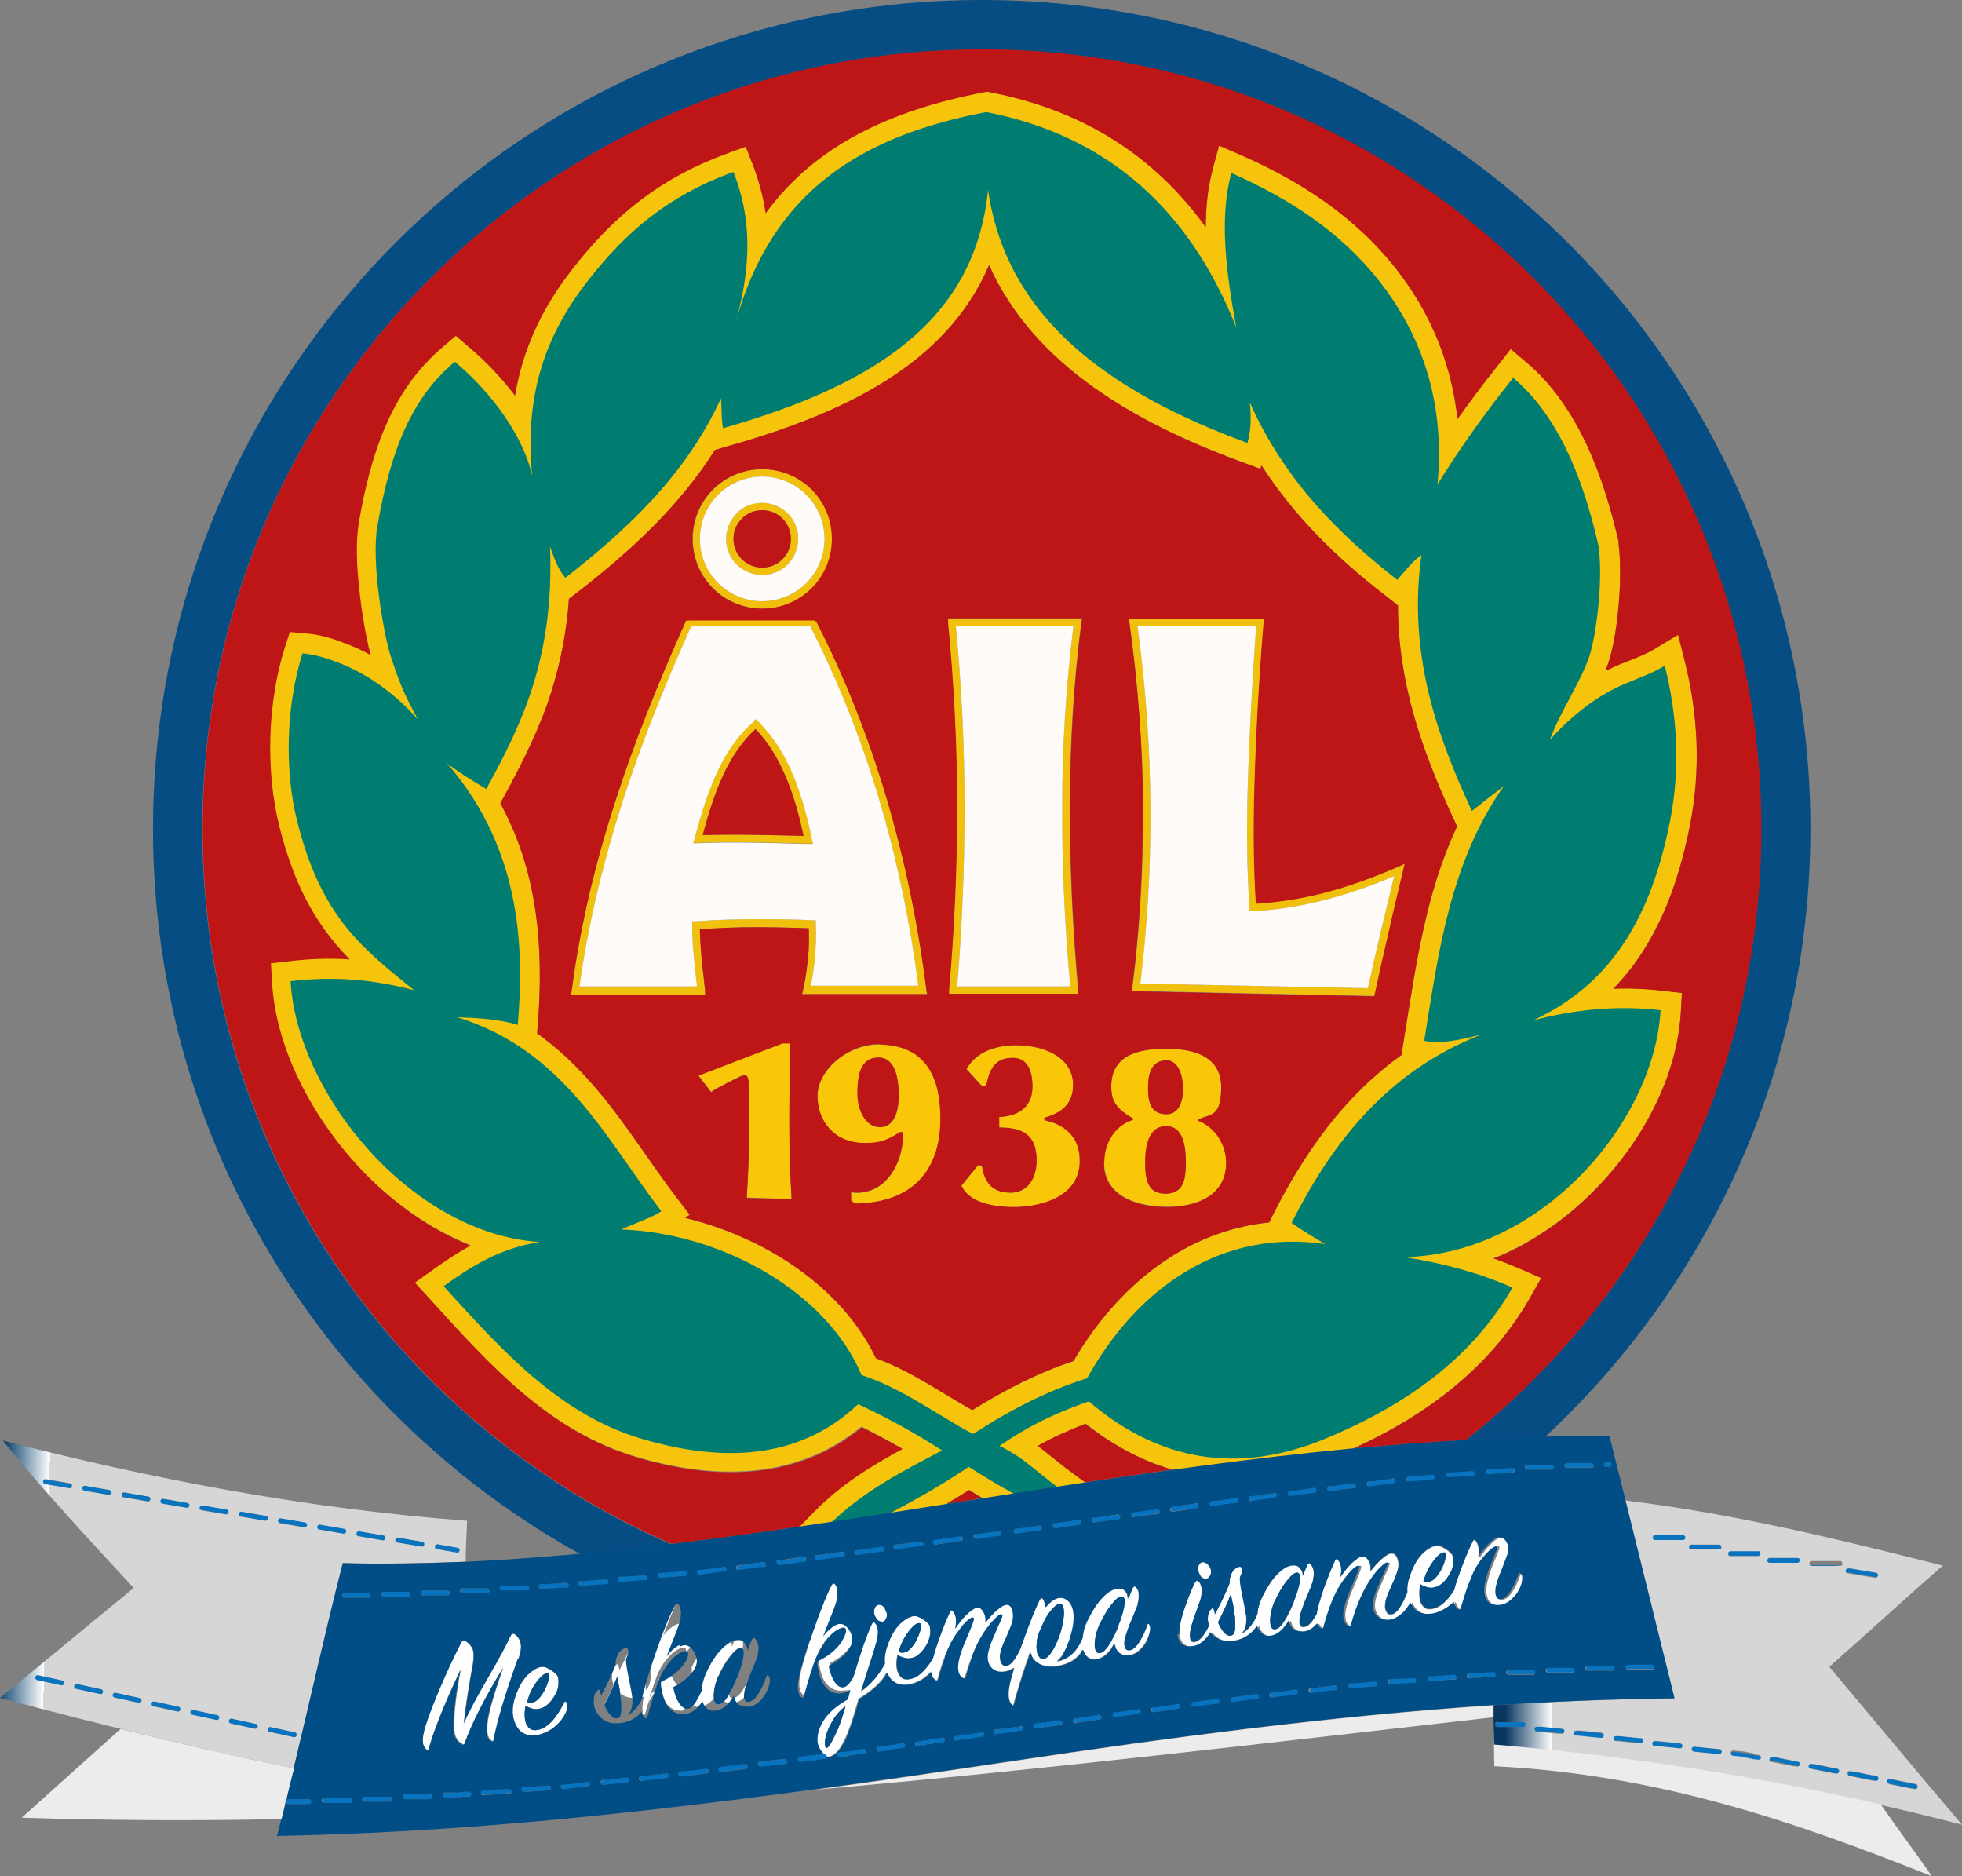 <?xml version="1.0" encoding="UTF-8"?> <svg xmlns="http://www.w3.org/2000/svg" xmlns:xlink="http://www.w3.org/1999/xlink" xmlns:svg="http://www.w3.org/2000/svg" version="1.1" viewBox="0 0 560.4 535.8"><rect x="0" y="0" width="560.4" height="535.8" fill="#808080" stroke="none"/><defs><style> .cls-1 { fill: none; } .cls-2 { fill: #fff; } .cls-2, .cls-3, .cls-4, .cls-5, .cls-6, .cls-7, .cls-8, .cls-9, .cls-10, .cls-11, .cls-12 { fill-rule: evenodd; } .cls-13 { fill: url(#Adsız_degrade_2); } .cls-14 { fill: url(#Adsız_degrade); } .cls-3 { fill: #054d82; } .cls-4 { fill: #fffbf9; } .cls-5 { fill: #007c71; } .cls-6 { fill: #0874bf; } .cls-7 { fill: #f5c40b; } .cls-8 { fill: #be1616; } .cls-9 { fill: #f9c708; } .cls-10 { fill: #f1c00c; } .cls-11 { fill: #014e86; } .cls-12 { fill: #ececec; } </style><linearGradient id="Adsız_degrade" data-name="Adsız degrade" x1="-24.9" y1="-76" x2="-24.9" y2="-77" gradientTransform="translate(-10073.9 -1997.4) rotate(-88.6) scale(93.6 -133.3) skewX(-1)" gradientUnits="userSpaceOnUse"><stop offset="0" stop-color="#013d6b"></stop><stop offset=".1" stop-color="#fff"></stop><stop offset=".1" stop-color="#d6d6d6"></stop></linearGradient><linearGradient id="Adsız_degrade_2" data-name="Adsız degrade 2" x1="-25.4" y1="-76.5" x2="-24.4" y2="-76.5" gradientTransform="translate(3830.9 -6607.9) scale(133.9 -92.6)" gradientUnits="userSpaceOnUse"><stop offset="0" stop-color="#0a3760"></stop><stop offset=".1" stop-color="#fff"></stop><stop offset=".1" stop-color="#d6d6d6"></stop></linearGradient></defs><g><g id="svgRoot"><g><g id="rootGroup"><g id="Layer1000"><path class="cls-9" d="M327.1,331.9c0,4.5.4,9,5.8,9s5.8-4.6,5.8-8.9-.6-10.4-5.6-10.4-6,5.9-6,10.3ZM327.9,310.9c0,4.3,1.1,7.3,5.3,7.3,3.2,0,4.7-3.1,4.7-7.2s-1.4-8.1-4.6-8.2c-4.5,0-5.4,3.8-5.4,8.1ZM342.4,319.6v.4c4.8,1.9,7.9,6.8,7.9,12,0,9.2-8.3,12.8-17.6,12.6-8.9-.2-17.3-3.6-17.3-12.5s2.7-10.5,8.2-12.3v-.4c-4.3-2.5-6.2-4.6-6.2-9,0-8.3,6.3-10.9,15.7-10.9,8,0,15.7,2.2,15.7,11s-3.2,7.5-6.5,9.2Z"></path><path class="cls-9" d="M280.2,309.8l-4.1-4.5c2.9-5.5,9.6-6.8,13.9-6.8,9.4,0,16.5,4.1,16.5,11.3,0,5.4-3.2,8-8.2,9.4v.7c4.8,1,10.2,4,10.1,11.7,0,10.4-11.6,13.3-19.7,13.1-6.6-.2-12.1-1.8-14.1-6.1l4.4-5.4c.8-.9,1.6-.3,1.6.5.9,4.9,3.7,6.9,8.1,6.9s7.3-3.5,7.4-9.1c0-7.6-4.1-9.5-10.7-9.5v-3c6.1-.3,9.5-3.3,9.5-8.7s-2-8.2-5.6-8.2c-5,0-6.5,3-7.5,7.3-.2.9-1.2.9-1.7.4Z"></path><path class="cls-9" d="M251.3,321.9c4.3,0,5.4-4.5,5.4-9s-.8-10.8-5.7-10.9c-5.6,0-6.1,5.7-6.1,10.4s2.4,9.5,6.4,9.5ZM243.1,342.8v-2.3c1.3.3,2.6.2,3.7,0,7.5-1.3,11.4-9.7,11.1-17.1h-.9c-3.5,2.3-5.9,3.2-10.2,3.1-8.4-.1-13.3-6.1-13.3-13.5s8.8-14.9,17.9-14.7c14.1.3,17.2,10.8,17.2,21.2,0,14.9-8.1,23.8-23.8,24.2-.6,0-1.4-.4-1.7-1Z"></path><path class="cls-9" d="M226.1,342.4l-12.8-.4c.5-8.4,1-19.8.6-32.3-.1-3-.9-3.2-3-2.1-1,.5-5.6,2.7-7.8,4.2l-3.6-4.7,24-9.2h2.2c-.3,19.8-.5,29.2.4,44.6Z"></path><path class="cls-10" d="M217.7,136.1c-4.9,0-9.4,2-12.6,5.2-3.2,3.2-5.2,7.7-5.2,12.6s2,9.4,5.2,12.6c3.2,3.2,7.7,5.2,12.6,5.2s9.4-2,12.6-5.2c3.2-3.2,5.2-7.7,5.2-12.6s-2-9.4-5.2-12.6c-3.2-3.2-7.7-5.2-12.6-5.2ZM203.7,139.8c3.6-3.6,8.6-5.8,14.1-5.8s10.5,2.2,14.1,5.8c3.6,3.6,5.8,8.6,5.8,14.1s-2.2,10.5-5.8,14.1c-3.6,3.6-8.6,5.8-14.1,5.8s-10.5-2.2-14.1-5.8c-3.6-3.6-5.8-8.6-5.8-14.1s2.2-10.5,5.8-14.1ZM217.7,145.7c-2.3,0-4.3.9-5.8,2.4s-2.4,3.5-2.4,5.8.9,4.3,2.4,5.8c1.5,1.5,3.5,2.4,5.8,2.4s4.3-.9,5.8-2.4c1.5-1.5,2.4-3.5,2.4-5.8s-.9-4.3-2.4-5.8c-1.5-1.5-3.5-2.4-5.8-2.4ZM210.4,146.6c1.9-1.9,4.5-3,7.3-3s5.4,1.2,7.3,3c1.9,1.9,3,4.5,3,7.3s-1.2,5.4-3,7.3c-1.9,1.9-4.5,3-7.3,3s-5.4-1.2-7.3-3c-1.9-1.9-3-4.5-3-7.3s1.2-5.4,3-7.3Z"></path><path class="cls-10" d="M196.8,176.8h35.4c0,0,.6,0,.6,0l.3.6c8.1,15.8,14.7,32.5,19.9,49.8,5.3,17.8,9.2,36.4,11.6,55.5l.2,1.2h-1.2c-5.5,0-11.1,0-16.6,0-5.5,0-11,0-16.6,0h-1.3s.3-1.3.3-1.3c.7-3.1,1.1-6.1,1.4-9.2.3-2.8.3-5.5.2-8.3-5.1-.2-10.3-.3-15.5-.3-5.1,0-10.3.2-15.6.6.1,4.8.6,9.8,1.2,14.7,0,.9.2,1.7.3,2.8v1.2c.1,0-1.1,0-1.1,0-6,0-12,0-18,0-6,0-12.1,0-18,0h-1.2s.2-1.2.2-1.2c2.4-18.4,6.7-36.2,12.3-53.6,5.6-17.5,12.5-34.5,20.1-51.5l.3-.6h.7ZM231.5,178.9h-34.1c-7.5,16.7-14.3,33.5-19.8,50.7-5.4,17-9.6,34.3-12.1,52.1,5.6,0,11.2,0,16.8,0,5.6,0,11.3,0,16.8,0l-.2-1.6c-.6-5.4-1.2-10.7-1.2-16v-1s1,0,1,0c5.6-.4,11.1-.6,16.7-.6,5.6,0,11.1,0,16.6.3h1s0,1,0,1c.2,3.2,0,6.4-.2,9.6-.3,2.7-.7,5.5-1.2,8.1,5.1,0,10.2,0,15.3,0,5.1,0,10.2,0,15.4,0-2.4-18.5-6.2-36.6-11.4-53.9-5.1-17-11.6-33.3-19.5-48.8ZM216.6,206c4.3,4.2,7.5,9.4,9.9,15.2,2.4,5.7,4.1,12,5.4,18.4l.3,1.3h-1.3s-1.7,0-1.7,0c-9.8-.3-19.9-.6-29.8-.2h-1.4c0,0,.4-1.3.4-1.3,1.7-6.6,3.7-13,6.3-18.7,2.7-5.8,6-10.8,10.6-14.7l.7-.6.7.7ZM224.5,222c-2.2-5.2-5-10-8.7-13.8-3.9,3.6-6.9,8.1-9.3,13.3-2.4,5.2-4.2,11-5.8,17,9.5-.3,19.2,0,28.5.2h.3c-1.2-5.8-2.8-11.5-5-16.7Z"></path><path class="cls-10" d="M271.8,176.6h37.2l-.2,1.2c-2.2,17.1-3.2,34.5-3.3,51.9,0,17.5.8,35.1,2.4,52.9v1.2c.1,0-1.1,0-1.1,0h-35.8v-1.2c1.5-17.2,2.3-34.5,2.3-52,0-17.5-.9-35.1-2.6-52.8v-1.2c-.1,0,1.1,0,1.1,0ZM306.6,178.8h-33.6c1.7,17.4,2.5,34.7,2.5,51.9,0,17.2-.7,34.1-2.1,51h32.3c-1.6-17.4-2.4-34.7-2.3-51.9,0-17.1,1.1-34.1,3.2-51Z"></path><path class="cls-10" d="M323.7,176.6h36.2s1.1,0,1.1,0v1.1c-1.4,17.2-2.2,32.7-2.6,46.4-.4,13.2-.2,24.6.4,33.9,6.4-.4,12.9-1.4,19.5-3.1,6.9-1.8,13.9-4.3,21-7.4l2-.9-.5,2.1c-1.3,5.5-2.7,11.2-4,17.1-1.4,5.9-2.7,11.8-4,17.8l-.2.8h-.9s-67.1-1.4-67.1-1.4h-1.2s.1-1.2.1-1.2c2.1-16.7,3.1-33.6,3-50.9-.1-17.3-1.4-35-3.9-53l-.2-1.2h1.2ZM358.8,178.8h-33.9c2.4,17.7,3.6,35.1,3.7,52.1.1,17-.9,33.7-2.9,50l65,1.3c1.3-5.9,2.6-11.6,3.9-17,1.2-5,2.4-10,3.6-15-6.5,2.8-13,5-19.4,6.7-7,1.8-14,3-20.9,3.3h-1s0-1,0-1c-.7-9.6-.9-21.4-.5-35.1.4-13.4,1.2-28.7,2.4-45.3Z"></path><path class="cls-4" d="M217.7,164.2c-2.9,0-5.4-1.2-7.3-3-1.9-1.9-3-4.5-3-7.3s1.2-5.4,3-7.3,4.5-3,7.3-3,5.4,1.2,7.3,3c1.9,1.9,3,4.5,3,7.3s-1.2,5.4-3,7.3c-1.9,1.9-4.5,3-7.3,3ZM230.3,166.5c3.2-3.2,5.2-7.7,5.2-12.6s-2-9.4-5.2-12.6c-3.2-3.2-7.7-5.2-12.6-5.2s-9.4,2-12.6,5.2c-3.2,3.2-5.2,7.7-5.2,12.6s2,9.4,5.2,12.6c3.2,3.2,7.7,5.2,12.6,5.2s9.4-2,12.6-5.2Z"></path><path class="cls-4" d="M231.5,178.9h-34.1c-7.5,16.7-14.3,33.5-19.8,50.7-5.4,17-9.6,34.3-12.1,52.1,5.6,0,11.2,0,16.8,0,5.6,0,11.3,0,16.8,0l-.2-1.6c-.6-5.4-1.2-10.7-1.2-16v-1s1,0,1,0c5.6-.4,11.1-.6,16.7-.6,5.6,0,11.1,0,16.6.3h1s0,1,0,1c.2,3.2,0,6.4-.2,9.6-.3,2.7-.7,5.5-1.2,8.1,5.1,0,10.2,0,15.3,0,5.1,0,10.2,0,15.4,0-2.4-18.5-6.2-36.6-11.4-53.9-5.1-17-11.6-33.3-19.5-48.8ZM215.2,206l.7-.6.7.7c4.3,4.2,7.5,9.4,9.9,15.2,2.4,5.7,4.1,12,5.4,18.4l.3,1.3h-1.3s-1.7,0-1.7,0c-9.8-.3-19.9-.6-29.8-.2h-1.4c0,0,.4-1.3.4-1.3,1.7-6.6,3.7-13,6.3-18.7,2.7-5.8,6-10.8,10.6-14.7Z"></path><path class="cls-4" d="M273,178.8c1.7,17.4,2.5,34.7,2.5,51.9,0,17.2-.7,34.1-2.1,51h32.3c-1.6-17.4-2.4-34.7-2.3-51.9,0-17.1,1.1-34.1,3.2-51h-33.6Z"></path><path class="cls-4" d="M324.9,178.8c2.4,17.7,3.6,35.1,3.7,52.1.1,17-.9,33.7-2.9,50l65,1.3c1.3-5.9,2.6-11.6,3.9-17,1.2-5,2.4-10,3.6-15-6.5,2.8-13,5-19.4,6.7-7,1.8-14,3-20.9,3.3h-1s0-1,0-1c-.7-9.6-.9-21.4-.5-35.1.4-13.4,1.2-28.7,2.4-45.3h-33.9Z"></path><path class="cls-5" d="M236.4,435.9c6.3-.9,10.5-2.4,16.9-3.3,32-16.6,32.1-23.3,57.8-32.4,19.6,16.8,42.3,21.2,67.7,10.6,22.6-9.4,41.7-22.8,53.3-43.1-9-4-19.3-6.9-30.9-8.7,39.1-.8,71.4-38.5,73.2-70.5-12.1-1.4-24.3-.3-36.4,2.9,22.7-10.5,33.8-30,39.1-56.9,2.9-14.8,2.2-29.7-1.5-44.4-3,1.9-6.6,3.2-10.7,4.9-8.4,3.4-15.9,9.3-22.1,16.3,2.9-8.1,8.9-16.7,11.3-24,1.7-5.2,4-20.5,2.6-31.3-4.8-21.3-12.4-38-24.4-48.1-8.9,11.1-15.8,21.1-21.6,30.4,2-21.4-3.3-41.1-16.7-58.1-10.8-13.7-25.2-23.3-42.2-30.8-3.5,12.9-1.5,28.3,1.4,44.1-13.3-33.5-36.5-54.7-71.4-61.5-4.9,49.9,26.6,76.8,74.4,94.4.8-2.8,1.2-6.1.7-11.5,10.1,22.5,25.6,37.7,42.1,50.6,2.4-2.7,4.4-5.4,6.9-7.1-4,28.7,4.7,52,14.4,73.1,3.1-2.4,6.1-4.8,9.2-7.2-15.5,22-18.7,47.5-22.8,72.8,3.9,1,9.7,0,16.4-1.8-27,10.6-42.5,30.7-54.3,53.8,2.6,1.9,6,3.9,9.6,6.1-29.2-4.4-53.4,12-68,38.3-12.6,4-23.1,9.8-32.2,15.7-10.9,7.1-28.7,13.5-41.9,26.9Z"></path><g id="Layer1001"><path class="cls-7" d="M310,406.6c-4.9,1.9-9.3,3.9-13.6,6.3,3.5,2.7,6.9,5.6,10.5,8.2l18.1,13.3-22.2-3.2c-1.7-.2-2.5,0-4.2.4-3.2,1-5.7,1.3-9.1.8h-1c0-.1-.9-.6-.9-.6-3.7-2-7.2-4.1-10.8-6.3-6.8,4.3-13.7,8.3-20.9,12l-.9.4h-1c-5.7.9-11.2,2.6-16.9,3.4l-16.5,2.3,11.6-11.9c7.6-7.8,16.2-13.1,25.4-18.1-3.8-2.2-7.6-4.2-11.6-6.2-18.4,15.2-41.7,15.3-64.3,8.6-25.1-7.4-42.1-26.5-59.1-45.2l-4.3-4.7,5.2-3.7c3.6-2.6,7.1-4.9,10.7-6.9-11.3-4.5-21.5-11.8-30-20.4-13.9-14.2-25.6-34.7-26.7-54.9l-.3-5.3,5.3-.6c5.9-.7,11.6-.9,17.2-.5-.1-.1-.2-.3-.4-.4-10.6-10.9-16-23-19.7-37.6-4-15.9-3.4-35.5,1.6-51.2l1.4-4.3,4.5.4c4.4.3,8.5,1.7,12.5,3.3,2.1.8,4.1,1.8,6.1,2.9-.7-2.3-1.1-4.9-1.6-7.2-.8-4.3-1.4-8.6-1.8-12.9-.6-5.6-.9-12.2,0-17.8,3.3-18.9,8.9-37.5,24.1-50.2l3.6-3.1,3.6,3.1c4.7,3.9,9.4,8.8,13.5,14.2,2.1-13,7.5-24.9,16.5-36.4,12.2-15.6,25.3-26,44.2-32.9l5.2-1.9,2,5.1c1.8,4.7,3,9.3,3.7,13.9,14-19.2,35.3-29.3,62.1-34.5l1.1-.2,1.1.2c26.8,5.2,47,18.5,61.4,38.5,0-5.8.6-11.6,2.1-17l1.7-6.3,6,2.6c17.2,7.5,32.7,17.6,44.4,32.4,10.2,12.9,16,27.5,17.7,43.1,3.7-5.2,7.6-10.4,11.6-15.4l3.6-4.6,4.5,3.8c14.8,12.5,22.1,32.8,26.3,51.2v.3c0,0,0,.3,0,.3.5,3.9.5,8,.4,11.9-.3,6.5-1.2,15.6-3.2,21.8-.3.9-.6,1.7-.9,2.6,1.4-.7,2.8-1.3,4.2-1.9,3.2-1.3,6.9-2.6,9.9-4.4l6.6-4,1.9,7.5c3.9,15.5,4.6,31.2,1.5,46.9-3.6,18.3-10,34.5-21.9,46.7,4.7-.2,9.5,0,14.3.6l5.3.6-.3,5.3c-1.4,25.1-18.9,49.8-39.5,63.2-4.4,2.9-9.1,5.4-14,7.3,2.7.9,5.3,2,7.9,3.1l5.7,2.5-3.1,5.5c-12.5,22-33,36-56,45.6-25.5,10.6-49.8,7.4-70.9-9.4ZM282.5,75.7c-12.4,29.1-42.9,42.7-74.5,51.7l-3.8,1.1c-10.1,16-24,28.8-39.2,40.6l-2.5,1.9c-.6,9-2.3,17.8-5,26.5-3.4,10.7-8.3,20.3-13.6,30.1l-1,1.8c10.5,19.2,12.5,40.4,10.7,63.4l-.2,2.3c5.9,4.2,11.2,9.2,16.2,15,8.8,10.1,15.7,21.5,23.8,32.1l3.6,4.7-1.3.9c22.6,5.5,44.6,19.5,54.5,40.1,9.9,3.6,18.4,9.7,27.5,14.8,9.2-5.7,18.6-10.6,28.9-14,12.6-21.5,32-37.2,55.9-39.6l1.3-2.6c9.4-18.4,20.7-33.9,36.5-45.2l.8-5.1c3.4-21,6.2-41.4,15.1-60.2l-1-2.1c-9.4-20.3-15.9-39.5-15.9-61l-3.7-2.9c-14.1-10.9-26-22.7-35.3-37.1l-.3,1-5.7-2.1c-30-11.1-59-27.5-71.8-56.1Z"></path></g><path class="cls-5" d="M236.4,435.9c6.3-.9,10.5-2.4,16.9-3.3,10.6-5.5,17.7-9.9,23.4-13.7,4.1,2.6,8.3,5.2,13.5,8,6.3.9,6.9-2.1,13.2-1.2-8.7-6.4-10.4-9-17.9-12.8,6.8-4.6,13.3-8.4,25.5-12.7,19.6,16.8,42.3,21.2,67.7,10.6,22.6-9.4,41.7-22.8,53.3-43.1-9-4-19.3-6.9-30.9-8.7,39.1-.8,71.4-38.5,73.2-70.5-12.1-1.4-24.3-.3-36.4,2.9,22.7-10.5,33.8-30,39.1-56.9,2.9-14.8,2.2-29.7-1.5-44.4-3,1.9-6.6,3.2-10.7,4.9-8.4,3.4-15.9,9.3-22.1,16.3,2.9-8.1,8.9-16.7,11.3-24,1.7-5.2,4-20.5,2.6-31.3-4.8-21.3-12.4-38-24.4-48.1-8.9,11.1-15.8,21.1-21.6,30.4,2-21.4-3.3-41.1-16.7-58.1-10.8-13.7-25.2-23.3-42.2-30.8-3.5,12.9-1.5,28.3,1.4,44.1-13.3-33.5-36.5-54.7-71.4-61.5-34.9,6.7-61.2,22-71.6,60.2,4.7-16.8,4.5-30.1-.6-43.1-19,6.9-30.9,17.4-41.6,31.1-13.3,17-17.9,34.3-15.9,55.7-2.4-11-11.2-23.5-22.1-32.6-12,10.1-18.2,24.5-22.1,46.9-1.9,10.7,2,31.6,3.7,36.9,2.4,7.3,3.6,10.6,7.9,18.4-6.1-6.9-13.6-12.6-22.1-16-4.1-1.6-7.4-2.6-10.9-2.9-4.7,14.8-5.2,33.4-1.5,48,6.8,26.9,17.9,35.7,33.4,48.2-12.1-3.2-23.1-4-35.3-2.6,1.8,32,34.2,72,71.1,74.5-11.6,1.8-19.8,7.2-27.4,12.6,16.9,18.6,33.1,36.6,56.6,43.6,26,7.7,46.6,4.5,61.8-9.9,10.5,4.9,17.5,9.1,24,13.2-10.3,5.5-22.9,11.6-32.8,21.8ZM282.2,54.1c5.1,36.2,33.8,57.6,74.1,72.4.8-2.8,1.2-6.1.7-11.5,10.1,22.5,25.6,37.7,42.1,50.6,2.4-2.7,4.4-5.4,6.9-7.1-4,28.7,4.7,52,14.4,73.1,3.1-2.4,6.1-4.8,9.2-7.2-15.5,22-18.7,47.5-22.8,72.8,3.9,1,9.7,0,16.4-1.8-27,10.6-42.5,30.7-54.3,53.8,2.6,1.9,6,3.9,9.6,6.1-29.2-4.4-53.4,12-68,38.3-12.6,4-23.1,9.8-32.2,15.7l-.4.2c-9.3-4.9-20.7-13.3-31.8-16.8-10-23.7-39.7-40.5-68.6-41.6,3.6-1.7,8.8-3.4,11.4-5.2-15.7-20.4-27.8-46-58.3-55.4,5.9.2,12.3.6,17.3,2.2,1.6-19.9,1.9-49.2-20.2-74.7,3.1,2.4,7.9,5.4,11.2,7.3,9.6-17.6,19.5-36.8,18.2-69.2,1.2,3.2,2.1,6.2,4.4,8.9,16.5-12.9,34.2-28.8,44.4-51.2.3,1.6,0,4.6.6,8.5,44.2-12.6,71.9-31.2,75.7-67.9Z"></path><path class="cls-3" d="M280.4,14.2c-61.4,0-117.1,24.9-157.4,65.2-40.3,40.3-65.2,95.9-65.2,157.4s24.9,117.1,65.2,157.4c40.3,40.3,95.9,65.2,157.4,65.2s117.1-24.9,157.4-65.2c40.3-40.3,65.2-95.9,65.2-157.4s-24.9-117.1-65.2-157.4c-40.3-40.3-95.9-65.2-157.4-65.2ZM113,69.3C155.8,26.5,215,0,280.4,0s124.5,26.5,167.4,69.3c42.8,42.8,69.3,102,69.3,167.4s-26.5,124.5-69.3,167.4c-42.8,42.8-102,69.3-167.4,69.3s-124.5-26.5-167.4-69.3c-42.8-42.8-69.3-102-69.3-167.4s26.5-124.5,69.3-167.4Z"></path><path class="cls-2" d="M131.3,477.2c-4.4,9.4-7.4,16.8-8.9,22.2-.1.5-.4.5-.7.2-1.1-.9-1.3-2.6-.7-5,.5-2.3,1.9-6.1,4.2-11.6,2.3-5.4,4.4-10,6.4-13.8.3-.7.8-.9,1.4-.5,1,.7,1.7,1.5,2,2.4.3.9.3,2.3,0,4.2-1,5.3-1.9,10.9-2.6,16.9,1.3-3.1,3.6-7.4,6.8-12.9,3.2-5.5,5.4-9.6,6.6-12.2.3-.6.7-.7,1.3-.3,1.8,1.4,2.1,3.7,1,6.7-3.4,9.4-5.8,17.2-7,23.3,0,.4-.3.5-.7.2-1.1-.7-1.4-2.3-1.1-5,.3-2.9,1.8-8.2,4.5-15.8-5.3,8.7-8.9,15.8-10.9,21.4-.1.5-.4.6-.8.4-1.7-.9-2.5-2.7-2.4-5.4.1-4.1.7-9.3,1.9-15.6ZM177,482.6l.3,2c.1.9.2,1.6.2,2.1,0,.5,0,1.1,0,1.7,0,.6-.1,1.1-.3,1.4-.2.4-.4.6-.6.7-.7.3-1.4.1-2.1-.6-.7-.7-1.3-1.7-1.9-3.1,1.7-3.3,2.9-6,3.7-8.1,0,.2.1.8.3,1.7.2.9.3,1.6.4,2.1ZM183.5,488.9c0,0,0,.2,0,.2h0c0,0,0,.1,0,.2h0s0,.1,0,.1c0,0,0,0,0,.1h0s0,0,0,0h0s0,0,0,0h0s0,0,0,0h0s0,0,0,0h0s0,0,0,0h0s0,0,0,0h0s0,0,0,0h0s0,0,0,0h0s0,0,0,0h0s0,0,0,0h0s0,0,0,0h0s0,0,0,0h0s0,0,0,0h0s0,0,0,0h0s0,0,0,0h0s0,0,0,0h0s0,0,0,0h0s0,0,0,0h0s0,0,0,0h0c.2.2.3.2.5.2.2,0,.3-.2.3-.4,1.3-4.8,2.4-8.3,3.3-10.6.9-2.3,2.1-4.2,3.6-5.7,1-1.1,2-1.8,2.9-2.2.9-.4,1.5-.4,1.7,0,.3.4.2,1.1-.2,2-.4.9-1.2,2-2.4,3.2-1.2,1.2-2.6,2.2-4.3,3-.4.2-.6.3-.7.5,0,.2-.1.4,0,.9.4,3,1.1,5.1,2.4,6.4,1.2,1.3,2.7,1.9,4.4,1.7h0s0,0,0,0h0s0,0,0,0h0s0,0,0,0h0s0,0,0,0h0s0,0,0,0h0s0,0,0,0h0s0,0,0,0h0s0,0,0,0h0s0,0,0,0h0s0,0,0,0h0s0,0,0,0h0s0,0,0,0h0s0,0,0,0h0s0,0,0,0h0s0,0,0,0h0c0,0,0,0,0,0,0,0,.1,0,.2-.1h0c0,0,0,0,0,0h0c0,0,0,0,0,0h0c0,0,0,0,0,0h0c0,0,0,0,0,0h0c0,0,0-.1,0-.1h0s0,0,0,0h0c0,0,.1,0,.2-.1h0s0,0,.1-.1h0c0-.1,0-.2.1-.2h0c0,0,.1-.2.2-.2h0c0,0,0-.1.1-.2h0c0,0,0-.1.1-.2h0c.2-.2.3-.4.5-.6h0c.1-.2.3-.4.4-.6h0s0,0,0,0h0s0,0,0,0h0s0,0,0,0h0s0,0,0,0h0s0,0,0,0h0s0,0,0,0h0s0,0,0,0h0s0,0,0,0h0s0,0,0,0h0s0,0,0,0h0s0,0,0,0h0s0,0,0,0h0s0,0,0,0h0s0,0,0,0h0s0,0,0,0h0s0,0,0,0h0s0,0,0,0h0s0,0,0,0h0s0,0,0,0h0s0,0,0,0h0s0,0,0,0h0s0,0,0,0h0s0,0,0,0h0s0,0,0,0h0s0,0,0,0h0s0,0,0,0h0s0,0,0,0h0s0,0,0,0h0s0,0,0,0h0s0,0,0,0h0s0,0,0,0h0s0,0,0,0h0s0,0,0,0h0s0,0,0,0h0s0,0,0,0h0s0,0,0,0h0s0,0,0,0h0s0,0,0,0h0s0,0,0,0h0s0,0,0,0h0s0,0,0,0h0s0,0,0,0h0s0,0,0,0h0s0,0,0,0h0s0,0,0,0h0s0,0,0,0h0s0,0,0,0c.8,1,1.9,1.5,3.2,1.3,1.9-.3,3.6-1.7,5.1-4.3.1,1.1.6,2,1.3,2.5.7.6,1.7.8,2.9.7,1.2,0,2.3-.7,3.5-1.9,1.1-1.2,1.9-2.5,2.3-3.9.4-1.3.4-2.3,0-2.9-.3-.4-.5-.4-.7.1-.6,1.8-1.4,3.5-2.3,4.9-.9,1.4-1.8,2.2-2.7,2.3-.5,0-.9,0-1.1-.4-.2-.4-.3-.9-.3-1.6,0-.7.2-1.5.5-2.4.3-.9.8-2.5,1.7-4.5.9-2.1,1.4-3.4,1.6-4,.3-1.3.4-2.3.3-3.2-.1-.9-.4-1.5-.9-1.9-.4-.4-.7-.2-1,.4-.3.7-.8,1.7-1.2,3,0-1-.4-1.7-.9-2.3-.6-.6-1.3-.8-2.2-.7-1.2.2-2.6,1-4.1,2.4-1.5,1.5-2.9,3.6-4.3,6.3h0c0,0,0,.2,0,.2h0c0,0,0,.2,0,.2h0c0,0,0,.2,0,.2h0c0,0,0,.2,0,.2h0c0,0,0,.2,0,.2h0c0,0,0,.2,0,.2h0c0,0,0,.2,0,.2h0c0,0,0,.2,0,.2h0c0,0,0,.2,0,.2h0c0,0,0,.2,0,.2h0c0,0,0,.2,0,.2h0c0,0,0,0,0,0h0c0,0,0,.2,0,.2h0c0,0,0,.2,0,.2h0c0,0,0,.2,0,.2h0c0,0,0,.2,0,.2h0c0,0,0,.2,0,.2h0c0,0,0,0,0,0h0c0,0,0,0,0,0h0c0,0,0,0,0,0h0c0,0,0,0,0,0h0c0,0,0,.2,0,.2h0c0,0,0,0,0,0h0c0,0,0,0,0,0h0c0,0,0,0,0,0h0c0,0,0,0,0,0h0c0,0,0,0,0,0h0c0,0,0,0,0,0h0c0,0,0,.2,0,.2h0c0,0,0,0,0,0h0c0,0,0,0,0,0h0c0,0,0,0,0,0h0c0,0,0,0,0,0h0c0,0,0,0,0,0h0c0,0,0,0,0,0h0c0,0,0,0,0,0h0c0,0,0,0,0,0h0c0,0,0,0,0,0h0c0,0,0,0,0,0h0c0,0,0,0,0,0h0c0,0,0,0,0,0h0c0,0,0,0,0,0h0c0,0,0,0,0,0h0c0,0,0,0,0,0h0c0,0,0,0,0,0h0c0,0,0,0,0,0h0c0,0,0,0,0,0h0c0,0,0,0,0,0h0c0,0,0,0,0,0h0c0,0,0,0,0,0h0c0,0,0,0,0,0h0c0,0,0,0,0,0h0c0,0,0,0,0,0h0c0,0,0,0,0,0h0c0,0,0,0,0,0h0c0,0,0,0,0,0h0c0,0,0,0,0,0h0c0,0,0,0,0,0h0c0,0,0,0,0,0h0s0,0,0,0h0s0,0,0,0h0s0,0,0,0h0s0,0,0,0h0s0,0,0,0h0s0,0,0,0h0s0,0,0,0h0s0,0,0,0h0s0,0,0,0h0s0,0,0,0h0s0,0,0,0h0s0,0,0,0h0s0,0,0,0h0s0,0,0,0h0s0,0,0,0h0s0,0,0,0h0s0,0,0,0h0s0,0,0,0h0s0,0,0,0h0s0,0,0,0h0s0,0,0,0h0s0,0,0,0h0s0,0,0,0h0s0,0,0,0h0s0,0,0,0h0s0,0,0,0h0s0,0,0,0h0s0,0,0,0h0s0,0,0,0h0s0,0,0,0h0s0,0,0,0h0s0,0,0,0h0s0,0,0,0c-.9,1.4-1.8,2.2-2.6,2.2-.9,0-1.7-.5-2.4-1.7-.7-1.1-1.2-2.6-1.6-4.5,2.3-1.1,4.2-2.6,5.7-4.6,1.4-1.8,1.5-3.6.2-5.5-1.1-1.8-2.4-2.3-3.9-1.5-1.3.7-2.5,1.7-3.6,3.2,1.3-3.5,2.4-6.2,3.1-7.9,1.2-3.1,1.4-5.3.4-6.8-.4-.5-.7-.5-1.1.2-1.6,2.9-3.4,7.5-5.6,13.8v.3c0,0-.2.3-.2.3v.3c0,0,0,0,0,0v.3c0,0-.2.3-.2.3v.3c0,0-.2.3-.2.3v.3c0,0-.2.3-.2.3v.3c0,0-.2.3-.2.3v.3c0,0-.2.3-.2.3v.3h0v.2c0,0-.2.2-.2.2h0s0,.2,0,.2v.2c0,0-.2.2-.2.2h0v.2c0,0-.1.2-.1.2h0s0,.2,0,.2h0s0,.2,0,.2v.2c0,0,0,0,0,0v.2c0,0,0,0,0,0v.2c0,0-.1.2-.1.2h0s0,.2,0,.2h0s0,.2,0,.2h0s0,.2,0,.2v.2c0,0,0,0,0,0v.2c0,0,0,0,0,0v.2c0,0,0,0,0,0v.2c0,0,0,0,0,0v.2c0,0,0,0,0,0v.2c0,0,0,0,0,0v.2c0,0,0,0,0,0v.2c0,0,0,0,0,0v.2c0,0,0,0,0,0v.2s0,0,0,0v.2s0,0,0,0v.2s0,0,0,0v.2s0,0,0,0v.2s0,0,0,0v.2s0,0,0,0v.2s0,0,0,0v.2s0,0,0,0v.2s0,0,0,0v.2s0,0,0,0v.2s0,0,0,0h0c0,.1,0,.1,0,.1h0c0,.1,0,.1,0,.1h0c0,.1,0,.1,0,.1h0c0,.1,0,.1,0,.1h0c0,.1,0,.1,0,.1h0c0,.1,0,.1,0,.1h0c0,.1,0,.1,0,.1h0c0,.1,0,.1,0,.1h0c0,.1,0,.1,0,.1h0c0,.1,0,.1,0,.1h0c0,.1,0,.1,0,.1h0c0,.1,0,.1,0,.1h0c0,.1,0,.1,0,.1h0c0,.1,0,.1,0,.1h0c0,.1,0,.2,0,.2h0c0,.1,0,.2,0,.2h0c0,0,0,.2,0,.2h0c0,0,0,.2,0,.2h0c0,0,0,.2,0,.2h0c0,0,0,0,0,0h0c0,0,0,.2,0,.2h0c0,0,0,.2,0,.2h0c0,0,0,.2,0,.2h0c0,0,0,.2,0,.2h0c0,0,0,.2,0,.2h0c0,0,0,.2,0,.2h0c0,0,0,0,0,0h0c0,0,0,0,0,0h0c0,0,0,0,0,0h0c0,0,0,.2,0,.2h0c0,0,0,0,0,0h0c0,0,0,.2,0,.2h0c0,0,0,.1,0,.1h0c0,0,0,0,0,0h0c0,0,0,0,0,0h0c0,0,0,0,0,0h0c0,0,0,0,0,0h0c0,0,0,0,0,0h0c0,0,0,.1,0,.1h0c0,0,0,0,0,0h0c0,0,0,.1,0,.1h0c0,0,0,0,0,0h0c0,0,0,0,0,0h0c0,0,0,.1,0,.1h0c0,0,0,.1,0,.1h0c0,0,0,0,0,0h0c0,0,0,.1,0,.1h0c0,0,0,.1,0,.1h0c0,0,0,.1,0,.1h0c0,0,0,0,0,0h0c0,0,0,0,0,0h0c0,0,0,0,0,0h0s0,0,0,0h0s0,0,0,0h0c1.1-.9,1.6-2.7,1.4-5.1,0-.9-.4-2.6-.9-5-.5-2.4-.8-4.4-.9-6,.2-.6.4-.9.4-.9.4-1.1.5-1.8,0-2.1-.2-.2-.5-.2-1,0-.5.2-.9.5-1.3,1-.8,1-1.2,2.2-1.1,3.8-.9,2.2-2.2,5.1-4.1,8.6,0-.1,0-.3-.1-.5,0-.2,0-.4-.1-.5-.2-.8-.5-.9-1-.3-.7.7-1,1.8-.9,3.1,0,1.3.4,2.5,1.1,3.4,1.6,2.3,3.9,3.1,7,2.6,1.6-.3,3.1-1,4.4-2h0s0,0,0,0h0s0,0,0,0h0s0,0,0,0h0s0,0,0,0h0s0,0,0,0h0s0,0,0,0h0s0,0,0,0h0s0,0,0,0h0s0,0,0,0h0s0,0,0,0h0s0,0,0,0h0s0,0,0,0h0s0,0,0,0h0s0,0,0,0h0s0,0,0,0h0s0,0,0,0h0s0,0,0,0h0s0,0,0,0h0s0,0,0,0h0s0,0,0,0h0s0,0,0,0h0s0,0,0,0h0s0,0,0,0h0s0,0,0,0h0s0,0,0,0h0s0,0,0,0h0s0,0,0,0h0s0,0,0,0h0s0,0,0,0h0s0,0,0,0h0s0,0,0,0h0s0,0,0,0h0s0,0,0,0h0s0,0,0,0h0s0,0,0,0h0s0,0,0,0h0s0,0,0,0h0s0,0,0,0h0s0,0,0,0h0s0,0,0,0ZM242.3,482.7c.1,0,.2-.1.3-.2h0s0,0,0,0h0c-.2.9-.5,1.8-.7,2.7-4.9,2.8-7.8,6.1-8.6,10.1-.1.7-.2,1.3-.1,1.8,0,.6.2,1.1.4,1.6.2.5.5.9.6,1.1.2.3.5.6.8,1,.8.9,1.7,1.1,2.7.5.8-.5,1.6-1.2,2.3-2.3.7-1.1,1.4-2.5,2.1-4.2.6-1.7,1.2-3.2,1.6-4.6.4-1.4.9-3.1,1.5-5.1,4-2.4,6.7-4.9,8-7.5,0,.2.2.4.3.6,1.2,2.3,3.2,3.2,6,2.8,1.7-.3,3.3-1,4.7-2.1.6-.5,1.2-1,1.6-1.5.1,1.1.5,1.8,1.2,2.3.4.3.7.2.8-.3,1.5-5.5,3.2-9.7,5.1-12.5.8-1.1,1.5-2.1,2.2-2.9.7-.8,1.3-1.4,1.8-1.7.5-.3.8-.5,1-.4.3,0,.2.7-.4,2-.5,1.3-1.2,2.8-2,4.8-.8,1.9-1.4,3.4-1.6,4.5-.7,3-.5,4.9.8,5.8.4.4.8.3,1-.4,1.7-5.8,3.7-10.4,6.1-13.6.8-1,1.5-1.9,2.1-2.5.7-.7,1.1-1.1,1.5-1.3.3-.2.6-.3.7-.2.2,0,0,.6-.4,1.6-.4,1-1,2.4-1.8,4.1-.8,1.7-1.3,3.1-1.6,4.2-.6,2-.5,3.6.4,4.9.9,1.3,2.3,1.8,4.2,1.5.9-.1,1.8-.5,2.6-1.1-.7,2.3-1.2,4.1-1.4,5.4-.4,2.4-.2,4.1.7,5.1.4.4.6.3.7-.2,1.4-5,2.9-9.9,4.7-14.7.3,1.2.9,2.2,1.9,2.9,1.6,1.1,3.7,1.4,6.5.9,3.1-.6,5.3-2.2,6.6-4.5.2.5.4,1,.7,1.4.8,1,1.9,1.5,3.2,1.3,1.9-.3,3.6-1.7,5.1-4.4.1,1.1.6,2,1.3,2.5.7.6,1.7.8,2.9.7,1.2,0,2.3-.7,3.5-1.9,1.1-1.2,1.9-2.5,2.3-3.9.4-1.3.4-2.3,0-2.9-.3-.4-.5-.4-.7.1-.6,1.8-1.4,3.5-2.3,4.9-.9,1.4-1.8,2.2-2.7,2.3-.5,0-.9,0-1.1-.4-.2-.4-.3-.9-.3-1.6,0-.7.2-1.5.5-2.4.3-.9.8-2.5,1.7-4.5.9-2.1,1.4-3.4,1.6-4,.3-1.3.4-2.3.3-3.2-.1-.9-.4-1.5-.9-1.9-.4-.4-.7-.2-1,.4-.3.7-.8,1.7-1.2,3,0-1-.4-1.7-.9-2.3-.6-.6-1.3-.8-2.2-.7-1.2.2-2.6,1-4.1,2.4-1.5,1.5-2.9,3.6-4.3,6.4-.9,1.8-1.4,3.5-1.5,5.1-1.4,3.9-3.9,6.2-7.3,6.9,1.6-1.3,2.9-3.7,3.9-7,1.5-5.1,1.2-8.6-.8-10.3-1.9-1.6-4-.9-6.4,1.8,0-.8-.3-1.5-.5-2-.4-.6-.7-.6-1.1,0-1.2,2.2-2.8,6.2-4.9,12.2-.2.6-.4,1.3-.7,1.9-1.3,3-2.6,4.5-3.8,4.7-.8.1-1.4-.2-1.7-1.1-.3-.9-.3-2,.1-3.4.2-.7.7-2,1.6-3.9.8-1.9,1.4-3.3,1.6-4.1.3-1.2.3-2.3,0-3.4-.4-1.1-.9-1.6-1.7-1.5-.7,0-1.7.6-2.8,1.6-1.2,1-2.2,2.2-3.2,3.5.2-1.1,0-2.1-.5-3-.5-.9-1.1-1.3-1.8-1.3-.8,0-1.8.7-3.1,2-1.3,1.2-2.3,2.6-3.2,4,.5-2.2.3-3.8-.6-4.9-.4-.5-.7-.4-.9.1-1.1,2.3-2.2,4.9-3.2,7.9-.8,2.2-1.4,4-1.7,5.4-.7,1.3-1.6,2.5-2.6,3.5-1.4,1.5-2.9,2.3-4.6,2.5-1.2.1-2.1-.5-2.7-1.8-.6-1.3-.7-3-.2-5.2,1.1.7,2.2,1,3.2,1,1,0,2-.3,2.7-1,.8-.6,1.5-1.4,2.2-2.5.7-1.2,1.2-2.5,1.3-3.8,0-1.3-.1-2.2-.6-2.6-.7-.8-1.7-1.5-2.9-2-1.3-.5-2.8,0-4.6,1.5-1.8,1.5-3.2,3.8-4.2,6.8-.6,1.9-.9,3.6-.7,5.1-1.8,3.3-4,5.9-6.8,7.9.5-1.8,1.4-4.4,2.5-8,1.2-3.5,1.8-5.6,2-6.4.3-1.3.4-2.3.3-3.2-.1-.9-.4-1.5-.8-1.9-.4-.4-.8-.2-1,.4-1.6,3.4-3.3,8.4-5.2,15h0s0,0,0,0h0s0,0,0,0h0s0,0,0,0h0s0,0,0,0h0s0,0,0,0h0s0,0,0,0h0s0,0,0,0h0s0,0,0,0h0s0,0,0,0h0s0,0,0,0h0s0,0,0,0h0s0,0,0,0h0s0,0,0,0h0s0,0,0,0h0s0,0,0,0h0s0,0,0,0h0s0,0,0,0h0s0,0,0,0h0s0,0,0,0h0s0,0,0,0h0s0,0,0,0h0s0,0,0,0h0s0,0,0,0h0s0,0,0,0h0s0,0,0,0h0s0,0,0,0h0s0,0,0,0h0s0,0,0,0h0s0,0,0,0h0s0,0,0,0h0s0,0,0,0h0s0,0,0,0h0s0,0,0,0h0s0,0,0,0h0s0,0,0,0h0s0,0,0,0h0s0,0,0,0h0s0,0,0,0h0s0,0,0,0h0s0,0,0,0h0s0,0,0,0h0s0,0,0,0h0s0,0,0,0h0s0,0,0,0h0s0,0,0,0h0s0,0,0,0h0s0,0,0,0h0s0,0,0,0h0s0,0,0,0h0s0,0,0,0h0s0,0,0,0h0s0,0,0,0h0s0,0,0,0c-.9,1.4-1.8,2.2-2.6,2.2-.9,0-1.7-.5-2.4-1.7-.7-1.1-1.2-2.6-1.6-4.5,2.3-1.1,4.2-2.6,5.7-4.6,1.4-1.8,1.5-3.6.2-5.5-1.1-1.8-2.4-2.3-3.9-1.5-1.3.7-2.5,1.7-3.6,3.2,1.3-3.5,2.4-6.2,3.1-7.9,1.2-3.1,1.4-5.3.4-6.8-.4-.5-.7-.5-1.1.2-1.6,2.9-3.4,7.5-5.6,13.8s-3.4,10.6-3.8,12.9c-.4,2.6-.2,4.2.7,5.1.2.2.3.2.5.2.2,0,.3-.2.3-.4,1.3-4.8,2.4-8.3,3.3-10.6.9-2.3,2.1-4.2,3.6-5.7,1-1.1,2-1.8,2.9-2.2.9-.4,1.5-.4,1.7,0,.3.4.2,1.1-.2,2-.4.9-1.2,2-2.4,3.2-1.2,1.2-2.6,2.2-4.3,3-.4.2-.6.3-.7.5,0,.2-.1.4,0,.9.4,3,1.1,5.1,2.4,6.4,1.2,1.3,2.7,1.9,4.4,1.7h0s0,0,0,0h0s0,0,0,0h0s0,0,0,0h0s0,0,0,0h0s0,0,0,0h0s0,0,0,0h0s0,0,0,0h0s0,0,0,0h0s0,0,0,0h0s0,0,0,0h0s0,0,0,0h0s0,0,0,0h0s0,0,0,0h0s0,0,0,0h0s0,0,0,0h0s0,0,0,0h0s0,0,0,0h0s0,0,0,0h0s0,0,0,0h0s0,0,0,0h0s0,0,0,0h0s0,0,0,0h0s0,0,0,0h0s0,0,0,0h0s0,0,0,0h0s0,0,0,0h0s0,0,0,0h0s0,0,0,0h0s0,0,0,0h0s0,0,0,0h0s0,0,0,0h0s0,0,0,0h0s0,0,0,0h0s.1,0,.1,0h0s0,0,0,0h0s0,0,0,0h0ZM422.9,444.5c1-1.4,2-2.7,3.2-3.8,1.1-1.1,2.1-1.6,2.8-1.6.8,0,1.5.5,2,1.4.5.9.7,2,.3,3.3-.2.6-.7,1.9-1.5,4-.8,2-1.4,3.5-1.6,4.4-.3.9-.4,1.8-.4,2.5,0,.7.2,1.3.5,1.7.3.4.7.5,1.2.4,1.6-.3,3.3-2.7,4.9-7.1.2-.5.4-.5.8-.1.4.5.4,1.5,0,3-.5,1.4-1.2,2.7-2.4,3.8-1.1,1.2-2.3,1.8-3.6,2-1.8.2-3.1-.2-3.9-1.4-.7-1.2-.9-2.9-.4-5,.3-1.3.7-2.9,1.4-4.6.7-1.8,1.3-3.1,1.7-4.2.4-1,.5-1.6.2-1.6-.2,0-.5.1-1,.4-.5.3-1.2.9-2,1.8-.8.8-1.6,1.8-2.3,2.9-.7,1-1.4,2.3-2,3.9-.6,1.5-1.2,2.9-1.5,4-.4,1.1-.8,2.7-1.5,4.7-.1.5-.4.6-.8.3-.6-.5-1-1.2-1.2-2.1-.4.5-.9.9-1.5,1.3-1.5,1.1-3.1,1.8-4.7,2.1-2.8.4-4.8-.5-6-2.8,0-.1-.1-.3-.2-.4-.5,1-1.2,2-2.1,2.9-1.2,1.1-2.4,1.8-3.6,2-1.9.3-3.3-.3-4.2-1.5-.9-1.3-1-2.9-.4-4.9.3-1.1.8-2.5,1.6-4.2.7-1.7,1.3-3.1,1.8-4.1.4-1,.6-1.6.4-1.6-.2,0-.4,0-.7.2-.3.2-.8.6-1.5,1.3-.7.7-1.4,1.5-2.1,2.5-2.4,3.3-4.5,7.8-6.1,13.6-.2.7-.6.8-1,.4-1.3-.9-1.6-2.8-.8-5.8.3-1.1.8-2.6,1.6-4.5.8-1.9,1.5-3.5,2-4.8.5-1.3.6-1.9.4-2-.2,0-.5,0-1,.4-.5.3-1.1.9-1.8,1.7-.7.8-1.5,1.8-2.2,2.9-1.9,2.8-3.6,6.9-5.1,12.5-.1.5-.4.6-.8.3-.4-.3-.8-.7-1-1.3-.1.1-.3.3-.4.4-1.1,1.2-2.3,1.8-3.5,1.9-1.2,0-2.2-.1-2.9-.7-.7-.6-1.1-1.4-1.3-2.5-1.5,2.6-3.2,4.1-5.1,4.4-1.4.2-2.4-.2-3.2-1.3-.3-.4-.6-1-.8-1.6-.5.9-1.2,1.7-2,2.3-1.3,1.1-2.7,1.7-4.4,2-3,.5-5.4-.3-6.9-2.4-.4.8-1,1.5-1.7,2.2-1.1,1.1-2.3,1.7-3.6,1.8-1.6.2-2.8-.3-3.5-1.5-.7-1.2-.8-2.8-.4-4.8.3-1.6.9-3.7,1.8-6.1.9-2.5,1.7-4.4,2.4-5.8.3-.6.7-.7,1-.4.4.4.7,1,.9,1.9.1.9,0,1.9-.3,3.2-.2.5-.6,1.8-1.3,3.7-.7,1.9-1.2,3.4-1.4,4.3-.4,1.4-.5,2.5-.3,3.3.2.8.6,1.1,1.3,1,.9-.2,1.9-.9,2.8-2.4.5-.7.9-1.4,1.2-2.2-.1-.5-.2-1-.3-1.6,0-1.3.2-2.4.9-3.1.5-.6.8-.5,1,.3,0,.1,0,.3.1.5,0,.2,0,.4.1.5,1.9-3.5,3.2-6.4,4.1-8.6,0-1.6.4-2.8,1.1-3.8.4-.5.9-.8,1.3-1,.5-.2.8-.2,1,0,.4.3.3,1,0,2.1,0,0-.2.3-.4.9,0,1.6.4,3.6.9,6,.5,2.4.8,4.1.9,5,.2,2.4-.3,4.1-1.4,5.1,2-1.1,3.6-3,4.6-5.7.1-1.6.6-3.3,1.5-5.1,1.4-2.8,2.8-4.9,4.3-6.4,1.5-1.5,2.9-2.3,4.1-2.4.9-.1,1.7,0,2.2.7.6.6.9,1.3.9,2.3.5-1.3.9-2.4,1.2-3,.3-.7.7-.8,1-.4.4.4.7,1,.9,1.9.1.9,0,1.9-.3,3.2-.2.6-.7,2-1.6,4-.9,2.1-1.4,3.6-1.7,4.5-.3.9-.4,1.7-.5,2.4,0,.7,0,1.2.3,1.6.2.4.6.5,1.1.4.9-.1,1.8-.9,2.7-2.3.3-.5.6-1,.9-1.5,0-.2,0-.3,0-.5.3-1.5,1-3.8,2-6.8,1.1-3,2.1-5.6,3.2-7.9.3-.6.6-.6.9-.1.9,1.1,1.1,2.8.6,4.9.9-1.4,1.9-2.7,3.2-4,1.3-1.2,2.3-1.9,3.1-2,.7,0,1.4.4,1.8,1.3.5.9.6,1.9.5,3,1-1.3,2.1-2.5,3.2-3.5,1.2-1,2.1-1.6,2.8-1.6.8,0,1.3.4,1.7,1.5.4,1.1.4,2.2,0,3.4-.2.8-.7,2.2-1.6,4.1-.8,1.9-1.4,3.2-1.6,3.9-.4,1.4-.5,2.6-.1,3.4.3.9.9,1.3,1.7,1.1,1.4-.2,2.8-2.3,4.4-6.2-.1-1.5.1-3.1.8-4.9,1-3,2.4-5.3,4.2-6.8,1.8-1.5,3.3-2,4.6-1.5,1.2.6,2.2,1.2,2.9,2,.5.4.7,1.3.6,2.6,0,1.3-.5,2.6-1.3,3.8-.7,1.1-1.4,1.9-2.2,2.5-.8.6-1.7.9-2.7,1-1,0-2.1-.3-3.2-1-.4,2.2-.3,4,.2,5.2.6,1.3,1.5,1.9,2.7,1.8,1.7-.1,3.2-1,4.6-2.5.8-.9,1.5-1.8,2.2-2.9.3-1.4,1-3.4,1.9-5.9,1.1-2.9,2.2-5.6,3.4-8,.3-.6.6-.6.9-.1.8,1,1,2.4.7,4.4ZM406.6,451.5c1.8.8,3.4-.2,5-3,.6-1.1,1-2.2,1.3-3.2.2-1,.2-1.7-.1-1.9-.4-.2-.9,0-1.6.5-.7.6-1.5,1.5-2.3,2.7-.8,1.2-1.5,2.6-2,4.1-.1.4-.2.7-.3.8ZM369.5,457.5c.7-1.8,1.2-3.3,1.5-4.6.3-1.3.4-2.2.3-2.9-.1-.6-.4-.9-.8-.9-.8,0-1.7.8-3,2.4-1.2,1.5-2.3,3.4-3.3,5.6-.6,1.4-1,2.7-1.2,4-.2,1.3-.2,2.3,0,3.1.2.8.6,1.1,1.1,1.1.9,0,1.8-.8,2.7-2.2.9-1.4,1.9-3.3,2.8-5.6ZM351.6,455.2c-.8,2.1-2,4.8-3.7,8.1.5,1.3,1.2,2.4,1.9,3.1.7.7,1.4.9,2.1.6.3-.1.5-.4.6-.7.2-.4.3-.8.3-1.4,0-.6,0-1.2,0-1.7,0-.5,0-1.2-.2-2.1-.1-.9-.2-1.6-.3-2,0-.5-.2-1.2-.4-2.1-.2-.9-.3-1.5-.3-1.7ZM345.4,447.2c.7,1.1.7,2.2,0,3.1-.2.4-.6.5-1.2.5-.5,0-1-.3-1.4-.9-.4-.6-.6-1.2-.7-1.8,0-.6.1-1.2.5-1.6.3-.4.7-.6,1.3-.4.6.2,1,.5,1.4,1.1ZM319.4,464.3c.7-1.7,1.2-3.3,1.5-4.6.3-1.3.4-2.2.3-2.9-.1-.6-.4-.9-.8-.9-.8,0-1.7.8-3,2.4-1.2,1.5-2.3,3.4-3.3,5.6-.6,1.4-1,2.7-1.2,4-.2,1.3-.2,2.3,0,3.1.2.8.6,1.1,1.1,1.1.9,0,1.8-.8,2.7-2.2.9-1.4,1.9-3.3,2.8-5.6ZM296.5,466.9c-.4,1.6-.5,3-.4,4.2.1,1.2.5,2.1,1.2,2.6.8.5,1.7,0,2.8-1.5,1.1-1.5,2-3.5,2.8-5.9.6-2,.9-3.8,1-5.4,0-1.7-.3-2.6-.9-2.8-.6-.2-1.4.3-2.5,1.5-1.1,1.2-2,2.7-2.8,4.6-.5,1.2-.9,2.1-1.2,2.8ZM256.6,471.7c1.8.8,3.4-.2,5-3,.6-1.1,1-2.2,1.3-3.2.2-1,.2-1.7-.1-1.9-.4-.2-.9,0-1.6.5-.7.6-1.5,1.5-2.3,2.7-.8,1.2-1.5,2.6-2,4.1-.1.4-.2.7-.3.8ZM252.8,459.6c.7,1.1.7,2.1.1,3-.2.4-.6.6-1.2.5-.6,0-1-.3-1.4-.9-.8-1.2-.9-2.3-.2-3.4.3-.4.7-.6,1.3-.5.6.1,1,.5,1.4,1.1ZM241.5,487.3c-1.7,1.3-3,2.8-4,4.7-1,1.8-1.6,3.4-1.8,4.7-.2,1.3-.1,2.1.2,2.5.2.2.7-.1,1.3-1.1.6-1,1.3-2.4,2.2-4.4.8-2,1.5-4.1,2.1-6.4ZM210.5,479c.7-1.8,1.2-3.3,1.5-4.6.3-1.3.4-2.2.3-2.9-.1-.6-.4-.9-.8-.9-.8,0-1.7.8-3,2.4-1.2,1.5-2.3,3.4-3.3,5.6-.6,1.4-1,2.7-1.2,4-.2,1.3-.2,2.3,0,3.1.2.8.6,1.1,1.1,1.1.9,0,1.8-.8,2.7-2.2.9-1.4,1.9-3.3,2.8-5.6ZM150.1,487.1c-.4,2.2-.3,4,.2,5.2.6,1.3,1.5,1.9,2.7,1.8,1.7-.1,3.2-1,4.6-2.5,1.4-1.5,2.5-3.3,3.5-5.3.2-.5.5-.5.8,0,.1.2.2.6.1,1.2,0,.6-.2,1.2-.5,1.8-.8,1.6-1.9,2.9-3.4,4.1-1.5,1.1-3.1,1.8-4.7,2.1-2.8.4-4.8-.5-6-2.8-1.2-2.3-1.3-5-.2-8.2,1-3,2.4-5.3,4.2-6.8,1.8-1.5,3.3-2,4.6-1.5,1.2.6,2.2,1.2,2.9,2,.5.4.7,1.3.6,2.6,0,1.3-.5,2.6-1.3,3.8-.7,1.1-1.4,1.9-2.2,2.5-.8.6-1.7.9-2.7,1-1,0-2.1-.3-3.2-1ZM150.4,486c1.8.8,3.4-.2,5-3,.6-1.1,1-2.2,1.3-3.2.2-1,.2-1.7-.1-1.9-.4-.2-.9,0-1.6.5-.7.6-1.5,1.5-2.3,2.7-.8,1.2-1.5,2.6-1.9,4.1-.1.4-.2.7-.3.8Z"></path><path class="cls-6" d="M98.1,454.9c-.9,0-1,1.3,0,1.4h0s.7,0,.7,0h.7s.7,0,.7,0h.7s.7,0,.7,0h.7s.7,0,.7,0h.7s.7,0,.7,0h.6c.8,0,1-1.3,0-1.4h0s-.6,0-.6,0h-.7s-.7,0-.7,0h-.7s-.7,0-.7,0h-.7s-.7,0-.7,0h-.7s-.7,0-.7,0h-.7ZM459.6,418.9c.8,0,.9-1.2,0-1.4,0,0,0,0-.1,0h-.7s-.2,0-.2,0c-.8,0-1,1.1-.2,1.4,0,0,.1,0,.2,0h.2s.7,0,.7,0ZM454.5,419.1c.9,0,.9-1.4,0-1.4h0s-.6,0-.6,0h-.7s-.7,0-.7,0h-.7s-.7,0-.7,0h-.7s-.7,0-.7,0h-.7s-.7,0-.7,0h-.7s0,0,0,0c-.9,0-.9,1.4,0,1.4h0s0,0,0,0h.7s.7,0,.7,0h.7s.7,0,.7,0h.7s.7,0,.7,0h.7s.7,0,.7,0h.7s.6,0,.6,0ZM443.2,419.7c.3,0,.6-.3.7-.6,0-.4-.3-.8-.7-.8h-.7s-.7,0-.7,0h-.7s-.7,0-.7,0h-.7s-.7,0-.7,0h-.7s-.7,0-.7,0h-.7c0,0-.6,0-.6,0-.8,0-.9,1.3,0,1.4,0,0,0,0,.1,0h.6s.7,0,.7,0h.7s.7,0,.7,0h.7s.7,0,.7,0h.7s.7,0,.7,0h.7s.7,0,.7,0ZM431.9,420.5c.8,0,.9-1.3,0-1.4,0,0,0,0-.1,0h-.2s-.7,0-.7,0h-.7c0,0-.7.1-.7.1h-.7c0,0-.7.1-.7.1h-.7c0,0-.7.1-.7.1h-.7c0,0-.7.1-.7.1h-.4c-.8,0-.9,1.4,0,1.5h0s.4,0,.4,0h.7c0,0,.7-.1.7-.1h.7c0,0,.7-.1.7-.1h.7c0,0,.7-.1.7-.1h.7c0,0,.7-.1.7-.1h.7c0,0,.2,0,.2,0ZM420.6,421.4c.8,0,.9-1.4,0-1.4h0s-.4,0-.4,0h-.7c0,0-.7.1-.7.1h-.7c0,0-.7.1-.7.1h-.7c0,0-.7.1-.7.1h-.7c0,0-.7.1-.7.1h-.7c0,0-.2,0-.2,0-.9.1-.8,1.5.1,1.4h.2s.7,0,.7,0h.7c0,0,.7-.1.7-.1h.7c0,0,.7-.1.7-.1h.7c0,0,.7-.1.7-.1h.7c0,0,.7-.1.7-.1h.4ZM409.3,422.5c.8-.1.8-1.3,0-1.4,0,0,0,0-.1,0h-.6c0,0-.7.1-.7.1h-.7c0,0-.7.1-.7.1h-.7c0,0-.7.1-.7.1h-.7c0,0-.7.2-.7.2h-.7c0,0-.7.1-.7.1-.8.1-.8,1.3,0,1.4,0,0,0,0,.1,0h.7c0,0,.7-.1.7-.1h.7c0,0,.7-.1.7-.1h.7c0,0,.7-.1.7-.1h.7c0,0,.7-.1.7-.1h.7c0,0,.6-.1.6-.1ZM398.1,423.7c.8-.1.9-1.3,0-1.4,0,0,0,0-.1,0h-.2s-.7,0-.7,0h-.7c0,0-.7.2-.7.2h-.7c0,0-.7.2-.7.2h-.7c0,0-.7.2-.7.2h-.7c0,0-.7.2-.7.2h-.4c-.9.2-.8,1.5.1,1.5h0s.4,0,.4,0h.7c0,0,.7-.2.7-.2h.7c0,0,.7-.2.7-.2h.7c0,0,.7-.2.7-.2h.7c0,0,.7-.2.7-.2h.7c0,0,.2,0,.2,0ZM386.8,425c.9-.1.8-1.5-.2-1.4h0s-.5,0-.5,0h-.7c0,0-.7.2-.7.2h-.7c0,0-.7.2-.7.2h-.7c0,0-.7.2-.7.2h-.7c0,0-.7.2-.7.2h-.7c0,0,0,0,0,0-.9.1-.8,1.5.2,1.4h0s0,0,0,0h.7c0,0,.7-.2.7-.2h.7c0,0,.7-.2.7-.2h.7c0,0,.7-.2.7-.2h.7c0,0,.7-.2.7-.2h.7c0,0,.5-.1.5-.1ZM375.5,426.3c.9-.1.8-1.5-.2-1.4h0s-.1,0-.1,0h-.7c0,0-.7.2-.7.2h-.7c0,0-.7.2-.7.2h-.7c0,0-.7.2-.7.2h-.7c0,0-.7.2-.7.2h-.7c0,0-.4.1-.4.1-.9.1-.8,1.5.1,1.4h0s.4,0,.4,0h.7c0,0,.7-.2.7-.2h.7c0,0,.7-.2.7-.2h.7c0,0,.7-.2.7-.2h.7c0,0,.7-.2.7-.2h.7c0,0,.1-.1.1-.1ZM364.3,427.8c.9-.1.8-1.4-.1-1.4h0s-.5,0-.5,0h-.7c0,0-.7.2-.7.2h-.7c0,0-.7.2-.7.2h-.7c0,0-.7.2-.7.2h-.7c0,0-.7.2-.7.2h-.7c-.9.2-.8,1.6.2,1.5h0s.7,0,.7,0h.7c0,0,.7-.2.7-.2h.7c0,0,.7-.2.7-.2h.7c0,0,.7-.2.7-.2h.7c0,0,.7-.2.7-.2h.5ZM353.1,429.2c.2,0,.3-.1.5-.2.4-.5,0-1.2-.6-1.2h-.2s-.7.1-.7.1h-.7c0,0-.7.2-.7.2h-.7c0,0-.7.2-.7.2h-.7c0,0-.7.2-.7.2h-.7c0,0-.7.2-.7.2h-.3c-.8.1-.8,1.4.1,1.4h0s.3,0,.3,0h.7c0,0,.7-.2.7-.2h.7c0,0,.7-.2.7-.2h.7c0,0,.7-.2.7-.2h.7c0,0,.7-.2.7-.2h.7c0,0,.2-.1.2-.1ZM341.8,430.8c.8-.1.8-1.4,0-1.4h-.1s-.6,0-.6,0h-.7c0,.1-.7.2-.7.2h-.7c0,.1-.7.2-.7.2h-.7c0,.1-.7.2-.7.2h-.7c0,.1-.7.2-.7.2h-.5c-.2.1-.4.2-.5.4-.3.5.1,1.1.7,1h.5c0,0,.7-.2.7-.2h.7c0-.1.7-.2.7-.2h.7c0-.1.7-.2.7-.2h.7c0-.1.7-.2.7-.2h.7c0-.1.6-.2.6-.2ZM330.6,432.3c.8-.1.8-1.4-.1-1.4h0s-.4,0-.4,0h-.7c0,.1-.7.2-.7.2h-.7c0,.1-.7.2-.7.2h-.7c0,.1-.7.2-.7.2h-.7c0,.1-.7.2-.7.2h-.7c0,.1,0,.1,0,.1-.8.1-.8,1.4.1,1.4h0s0,0,0,0h.7c0-.1.7-.2.7-.2h.7c0-.1.7-.2.7-.2h.7c0-.1.7-.2.7-.2h.7c0-.1.7-.2.7-.2h.7c0-.1.4-.2.4-.2ZM319.4,433.9c.8-.1.8-1.4-.1-1.4h0s-.1,0-.1,0h-.7c0,.1-.7.2-.7.2h-.7c0,.1-.7.2-.7.2h-.7c0,.1-.7.2-.7.2h-.7c0,.1-.7.2-.7.2h-.7c0,.1-.3.1-.3.1-.8.1-.8,1.4.1,1.4h0s.3,0,.3,0h.7c0-.1.7-.2.7-.2h.7c0-.1.7-.2.7-.2h.7c0-.1.7-.2.7-.2h.7c0-.1.7-.2.7-.2h.7c0-.1.1-.1.1-.1ZM308.2,435.5c.8-.1.8-1.4-.1-1.4h0s-.6,0-.6,0h-.7c0,.1-.7.2-.7.2h-.7c0,.1-.7.2-.7.2h-.7c0,.1-.7.2-.7.2h-.7c0,.1-.7.2-.7.2h-.6c-.8.2-.8,1.5.1,1.5h0s.6,0,.6,0h.7c0-.1.7-.2.7-.2h.7c0-.1.7-.2.7-.2h.7c0-.1.7-.2.7-.2h.7c0-.1.7-.2.7-.2h.6ZM296.9,437.1c.2,0,.4-.2.5-.4.3-.5-.1-1.1-.7-1h-.3s-.7.1-.7.1h-.7c0,.1-.7.2-.7.2h-.7c0,.1-.7.2-.7.2h-.7c0,.1-.7.2-.7.2h-.7c0,.1-.7.2-.7.2h0c-.8.1-.8,1.4,0,1.4h.1s0,0,0,0h.7c0-.1.7-.2.7-.2h.7c0-.1.7-.2.7-.2h.7c0-.1.7-.2.7-.2h.7c0-.1.7-.2.7-.2h.7c0-.1.3-.1.3-.1ZM285.7,438.6c.9-.1.8-1.5-.2-1.4h0s0,0,0,0h-.7c0,.1-.7.2-.7.2h-.7c0,0-.7.2-.7.2h-.7c0,0-.7.2-.7.2h-.7c0,0-.7.2-.7.2h-.7c0,0-.3.1-.3.1-.3,0-.5.2-.6.5-.2.5.2,1,.8.9h.3s.7-.1.7-.1h.7c0,0,.7-.2.7-.2h.7c0,0,.7-.2.7-.2h.7c0,0,.7-.2.7-.2h.7c0,0,.7-.2.7-.2h0ZM274.4,440.1c.9-.1.8-1.5-.2-1.4h0s-.6,0-.6,0h-.7c0,0-.7.2-.7.2h-.7c0,0-.7.2-.7.2h-.7c0,0-.7.2-.7.2h-.7c0,0-.7.2-.7.2h-.7c0,0-.4.1-.4.1-.9.1-.8,1.5.2,1.4h0s.4,0,.4,0h.7c0,0,.7-.2.7-.2h.7c0,0,.7-.2.7-.2h.7c0,0,.7-.2.7-.2h.7c0,0,.7-.2.7-.2h.7c0,0,.6-.2.6-.2ZM263.2,441.6c.9-.1.8-1.5-.2-1.4h0s0,0,0,0h-.7c0,0-.7.2-.7.2h-.7c0,0-.7.2-.7.2h-.7c0,0-.7.2-.7.2h-.7c0,0-.7.2-.7.2h-.7c0,0-.7.2-.7.2h-.3c-.9.1-.8,1.5.2,1.4h0s.3,0,.3,0h.7c0,0,.7-.2.7-.2h.7c0,0,.7-.2.7-.2h.7c0,0,.7-.2.7-.2h.7c0,0,.7-.2.7-.2h.7c0,0,.7-.2.7-.2h0ZM252,443.1c.9-.1.8-1.5-.2-1.4h0s-.2,0-.2,0h-.7c0,0-.7.2-.7.2h-.7c0,0-.7.2-.7.2h-.7c0,0-.7.2-.7.2h-.7c0,0-.7.2-.7.2h-.7c0,0-.7.2-.7.2h-.1c-.9.1-.8,1.4.1,1.4h0s.1,0,.1,0h.7c0,0,.7-.2.7-.2h.7c0,0,.7-.2.7-.2h.7c0,0,.7-.2.7-.2h.7c0,0,.7-.2.7-.2h.7c0,0,.7-.2.7-.2h.2ZM240.7,444.6c.9-.1.8-1.4-.1-1.4h0s-.3,0-.3,0h-.7c0,0-.7.2-.7.2h-.7c0,0-.7.2-.7.2h-.7c0,0-.7.2-.7.2h-.7c0,0-.7.2-.7.2h-.7c0,0-.6.2-.6.2-.9.1-.8,1.5.2,1.4h0s.6,0,.6,0h.7c0,0,.7-.2.7-.2h.7c0,0,.7-.2.7-.2h.7c0,0,.7-.2.7-.2h.7c0,0,.7-.2.7-.2h.7c0,0,.3-.1.3-.1ZM229.5,446.1c.8-.1.8-1.4,0-1.4,0,0,0,0-.1,0h-.5c0,0-.7.2-.7.2h-.7c0,0-.7.2-.7.2h-.7c0,0-.7.2-.7.2h-.7c0,0-.7.2-.7.2h-.7c0,0-.7.2-.7.2h-.4c-.9.2-.8,1.5.2,1.5h0s.4,0,.4,0h.7c0,0,.7-.2.7-.2h.7c0,0,.7-.2.7-.2h.7c0,0,.7-.2.7-.2h.7c0,0,.7-.2.7-.2h.7c0,0,.5-.2.5-.2ZM218.2,447.5c.9-.1.8-1.4,0-1.4h0s0,0,0,0h-.7c0,0-.7.2-.7.2h-.7c0,0-.7.2-.7.2h-.7c0,0-.7.2-.7.2h-.7c0,0-.7.2-.7.2h-.7c0,0-.7.2-.7.2h-.2c-.8.1-.9,1.3,0,1.4,0,0,0,0,.1,0h.2s.7-.1.7-.1h.7c0,0,.7-.2.7-.2h.7c0,0,.7-.2.7-.2h.7c0,0,.7-.2.7-.2h.7c0,0,.7-.2.7-.2h.7c0,0,0,0,0,0ZM207,448.8c.9-.1.8-1.5-.2-1.4h0s-.3,0-.3,0h-.7c0,0-.7.2-.7.2h-.7c0,0-.7.2-.7.2h-.7c0,0-.7.2-.7.2h-.7c0,0-.7.2-.7.2h-.7c0,0-.6.1-.6.1-.9.1-.8,1.5.1,1.4h0s.6,0,.6,0h.7c0,0,.7-.2.7-.2h.7c0,0,.7-.2.7-.2h.7c0,0,.7-.2.7-.2h.7c0,0,.7-.2.7-.2h.7c0,0,.3-.1.3-.1ZM195.7,450.1c.8-.1.8-1.3,0-1.4,0,0-.1,0-.2,0h-.6c0,0-.7.1-.7.1h-.7c0,0-.7.1-.7.1h-.7c0,0-.7.1-.7.1h-.7c0,0-.7.1-.7.1h-.7c0,0-.7.1-.7.1h-.3c-.9.1-.8,1.5.1,1.4h0s.3,0,.3,0h.7c0,0,.7-.1.7-.1h.7c0,0,.7-.1.7-.1h.7c0,0,.7-.1.7-.1h.7c0,0,.7-.1.7-.1h.7c0,0,.6-.1.6-.1ZM184.4,451.3c.8-.1.8-1.3,0-1.4,0,0,0,0-.1,0h-.3s-.7,0-.7,0h-.7c0,0-.7.1-.7.1h-.7c0,0-.7.1-.7.1h-.7c0,0-.7.1-.7.1h-.7c0,0-.7.1-.7.1h-.6c-.9.2-.8,1.5.1,1.5h.6c0,0,.7-.1.7-.1h.7c0,0,.7-.1.7-.1h.7c0,0,.7-.1.7-.1h.7c0,0,.7-.1.7-.1h.7c0,0,.7-.1.7-.1h.3ZM173.1,452.4c.9-.1.8-1.5-.1-1.4h-.6c0,0-.7.1-.7.1h-.7c0,0-.7.1-.7.1h-.7c0,0-.7.1-.7.1h-.7c0,0-.7.1-.7.1h-.7c0,0-.7.1-.7.1h-.2c-.2,0-.3.1-.4.2-.5.5-.1,1.3.6,1.2h.2s.7,0,.7,0h.7c0,0,.7-.1.7-.1h.7c0,0,.7-.1.7-.1h.7c0,0,.7-.1.7-.1h.7c0,0,.7-.1.7-.1h.6ZM161.8,453.4c.8,0,.9-1.3,0-1.4h-.5s-.7,0-.7,0h-.7c0,0-.7.1-.7.1h-.7c0,0-.7.1-.7.1h-.7c0,0-.7.1-.7.1h-.7c0,0-.7.1-.7.1h-.5c-.8,0-.9,1.3,0,1.4,0,0,0,0,.1,0h.5s.7,0,.7,0h.7c0,0,.7-.1.7-.1h.7c0,0,.7-.1.7-.1h.7c0,0,.7-.1.7-.1h.7c0,0,.7-.1.7-.1h.4ZM150.5,454.3c.8,0,.9-1.3,0-1.4,0,0,0,0-.1,0h-.2s-.7,0-.7,0h-.7s-.7,0-.7,0h-.7s-.7,0-.7,0h-.7s-.7,0-.7,0h-.7s-.7,0-.7,0h-.6c-.9,0-.9,1.5,0,1.5h0s.6,0,.6,0h.7s.7,0,.7,0h.7s.7,0,.7,0h.7s.7,0,.7,0h.7s.7,0,.7,0h.7s.2,0,.2,0ZM139.2,455c.9,0,.9-1.4,0-1.4h0s0,0,0,0h-.7s-.7,0-.7,0h-.7s-.7,0-.7,0h-.7s-.7,0-.7,0h-.7s-.7,0-.7,0h-.7s-.7,0-.7,0h0c-.9,0-.9,1.4,0,1.4h0s0,0,0,0h.7s.7,0,.7,0h.7s.7,0,.7,0h.7s.7,0,.7,0h.7s.7,0,.7,0h.7s.7,0,.7,0h0ZM127.8,455.6c.9,0,.9-1.4,0-1.4h0s-.6,0-.6,0h-.7s-.7,0-.7,0h-.7s-.7,0-.7,0h-.7s-.7,0-.7,0h-.7s-.7,0-.7,0h-.7s-.1,0-.1,0c-.9,0-.9,1.4,0,1.4h0s.1,0,.1,0h.7s.7,0,.7,0h.7s.7,0,.7,0h.7s.7,0,.7,0h.7s.7,0,.7,0h.7s.6,0,.6,0ZM116.5,456c.9,0,.9-1.4,0-1.4h-.6s-.7,0-.7,0h-.7s-.7,0-.7,0h-.7s-.7,0-.7,0h-.7s-.7,0-.7,0h-.7s-.7,0-.7,0h0c-.2,0-.4.1-.5.3-.4.5,0,1.1.6,1.1h0s.7,0,.7,0h.7s.7,0,.7,0h.7s.7,0,.7,0h.7s.7,0,.7,0h.7s.7,0,.7,0h.6Z"></path><path class="cls-6" d="M82.3,513.8c-.9,0-1,1.4,0,1.4h0s.6,0,.6,0h.6s-.1,0-.1,0h.6s.6,0,.6,0h.6s.6,0,.6,0h.6s.6,0,.6,0h.6s.6,0,.6,0h.2c.8,0,1-1.3,0-1.4h0s-.2,0-.2,0h-.6s-.6,0-.6,0h-.6s-.6,0-.6,0h-.6s-.6,0-.6,0h-.6s-.6,0-.6,0h.1s-.6,0-.6,0h-.6ZM472,476.6c.8,0,1-1.2,0-1.4,0,0,0,0-.1,0h-.3s-.7,0-.7,0h-.7s-.7,0-.7,0h-.7s-.7,0-.7,0h-.7s-.7,0-.7,0h-.7s-.7,0-.7,0h-.3c-.9,0-.9,1.4,0,1.4h0s.3,0,.3,0h.7s.7,0,.7,0h.7s.7,0,.7,0h.7s.7,0,.7,0h.7s.7,0,.7,0h.7s.3,0,.3,0ZM460.6,477c.9,0,.9-1.4,0-1.4h0s-.4,0-.4,0h-.7s-.7,0-.7,0h-.7s-.7,0-.7,0h-.7s-.7,0-.7,0h-.7s-.7,0-.7,0h-.7s-.2,0-.2,0c-.9,0-.9,1.4,0,1.4h0s.2,0,.2,0h.7s.7,0,.7,0h.7s.7,0,.7,0h.7s.7,0,.7,0h.7s.7,0,.7,0h.7s.4,0,.4,0ZM449.3,477.5c.9,0,.9-1.4,0-1.4h0s-.6,0-.6,0h-.7s-.7,0-.7,0h-.7s-.7,0-.7,0h-.7s-.7,0-.7,0h-.7s-.7,0-.7,0h-.7c-.9,0-.9,1.5,0,1.5h0s.7,0,.7,0h.7s.7,0,.7,0h.7s.7,0,.7,0h.7s.7,0,.7,0h.7s.7,0,.7,0h.6ZM438,478.1c.9,0,.9-1.4,0-1.4h0s-.1,0-.1,0h-.7s-.7,0-.7,0h-.7s-.7,0-.7,0h-.7s-.7,0-.7,0h-.7s-.7,0-.7,0h-.7s-.5,0-.5,0c-.9,0-.9,1.4,0,1.4h0s.5,0,.5,0h.7s.7,0,.7,0h.7s.7,0,.7,0h.7s.7,0,.7,0h.7s.7,0,.7,0h.7s.1,0,.1,0ZM426.7,478.8c.9,0,.9-1.4,0-1.4h0s-.3,0-.3,0h-.7s-.7.1-.7.1h-.7c0,0-.7.1-.7.1h-.7c0,0-.7.1-.7.1h-.7c0,0-.7.1-.7.1h-.7c0,0-.3,0-.3,0-.8,0-.9,1.4,0,1.4h0s.3,0,.3,0h.7c0,0,.7-.1.7-.1h.7c0,0,.7-.1.7-.1h.7c0,0,.7-.1.7-.1h.7c0,0,.7-.1.7-.1h.7s.3,0,.3,0ZM415.4,479.6c.8,0,.9-1.3,0-1.4,0,0,0,0-.1,0h-.6s-.7,0-.7,0h-.7c0,0-.7.1-.7.1h-.7c0,0-.7.1-.7.1h-.7c0,0-.7.1-.7.1h-.7c0,0-.7.1-.7.1h0c-.2,0-.5.2-.6.4-.2.5.1,1.1.7,1h0s.7,0,.7,0h.7c0,0,.7-.1.7-.1h.7c0,0,.7-.1.7-.1h.7c0,0,.7-.1.7-.1h.7c0,0,.7-.1.7-.1h.6ZM404.1,480.6c.8,0,.9-1.3,0-1.4,0,0,0,0-.1,0h0s-.7,0-.7,0h-.7c0,0-.7.1-.7.1h-.7c0,0-.7.1-.7.1h-.7c0,0-.7.1-.7.1h-.7c0,0-.7.1-.7.1h-.5c-.9.2-.8,1.5.1,1.5h.5s.7-.1.7-.1h.7c0,0,.7-.1.7-.1h.7c0,0,.7-.1.7-.1h.7c0,0,.7-.1.7-.1h.7c0,0,.7-.1.7-.1h0ZM392.8,481.6c.9-.1.8-1.5-.1-1.4h-.4s-.7.1-.7.1h-.7c0,0-.7.1-.7.1h-.7c0,0-.7.1-.7.1h-.7c0,0-.7.1-.7.1h-.7c0,0-.7.1-.7.1h-.2c-.9.1-.8,1.5.1,1.4h0s.2,0,.2,0h.7c0,0,.7-.1.7-.1h.7c0,0,.7-.1.7-.1h.7c0,0,.7-.1.7-.1h.7c0,0,.7-.1.7-.1h.7c0,0,.4-.1.4-.1ZM381.5,482.7c.9-.1.8-1.4,0-1.4h0s-.6,0-.6,0h-.7c0,0-.7.2-.7.2h-.7c0,0-.7.2-.7.2h-.7c0,0-.7.2-.7.2h-.7c0,0-.7.2-.7.2h-.6c-.8.2-.8,1.4,0,1.5,0,0,.1,0,.2,0h.6c0,0,.7-.1.7-.1h.7c0,0,.7-.2.7-.2h.7c0,0,.7-.2.7-.2h.7c0,0,.7-.2.7-.2h.7c0,0,.6-.1.6-.1ZM370.3,483.9c.9-.1.8-1.5-.1-1.4h0s-.2,0-.2,0h-.7c0,0-.7.2-.7.2h-.7c0,0-.7.2-.7.2h-.7c0,0-.7.2-.7.2h-.7c0,0-.7.2-.7.2h-.7c0,0-.3.1-.3.1-.9.1-.8,1.5.1,1.4h0s.3,0,.3,0h.7c0,0,.7-.2.7-.2h.7c0,0,.7-.2.7-.2h.7c0,0,.7-.2.7-.2h.7c0,0,.7-.2.7-.2h.7c0,0,.2-.1.2-.1ZM359,485.2c.9-.1.8-1.5-.2-1.4h0s-.5,0-.5,0h-.7c0,0-.7.2-.7.2h-.7c0,0-.7.2-.7.2h-.7c0,0-.7.2-.7.2h-.7c0,0-.7.2-.7.2h-.7c-.9.2-.8,1.6.2,1.5h0s.7,0,.7,0h.7c0,0,.7-.2.7-.2h.7c0,0,.7-.2.7-.2h.7c0,0,.7-.2.7-.2h.7c0,0,.7-.2.7-.2h.5ZM347.8,486.5c.9-.1.8-1.5-.2-1.4h0s-.2,0-.2,0h-.7c0,0-.7.2-.7.2h-.7c0,0-.7.2-.7.2h-.7c0,0-.7.2-.7.2h-.7c0,0-.7.2-.7.2h-.7c0,0-.3.1-.3.1-.9.1-.8,1.5.1,1.4h0s.3,0,.3,0h.7c0,0,.7-.2.7-.2h.7c0,0,.7-.2.7-.2h.7c0,0,.7-.2.7-.2h.7c0,0,.7-.2.7-.2h.7c0,0,.2-.1.2-.1ZM336.5,488c.9-.1.8-1.4-.1-1.4h0s-.5,0-.5,0h-.7c0,0-.7.2-.7.2h-.7c0,0-.7.2-.7.2h-.7c0,0-.7.2-.7.2h-.7c0,0-.7.2-.7.2h-.7c-.3.1-.5.3-.6.6-.2.5.2,1,.8.9h.7c0,0,.7-.2.7-.2h.7c0,0,.7-.2.7-.2h.7c0,0,.7-.2.7-.2h.7c0,0,.7-.2.7-.2h.7c0,0,.5-.2.5-.2ZM325.3,489.5c.9-.1.8-1.5-.2-1.4h0s-.2,0-.2,0h-.7c0,0-.7.2-.7.2h-.7c0,0-.7.2-.7.2h-.7c0,.1-.7.2-.7.2h-.7c0,.1-.7.2-.7.2h-.7c0,.1-.3.1-.3.1-.8.1-.8,1.4.1,1.4h0s.3,0,.3,0h.7c0-.1.7-.2.7-.2h.7c0-.1.7-.2.7-.2h.7c0-.1.7-.2.7-.2h.7c0,0,.7-.2.7-.2h.7c0,0,.2-.1.2-.1ZM314.1,491c.8-.1.8-1.4-.1-1.4h0s-.6,0-.6,0h-.7c0,.1-.7.2-.7.2h-.7c0,.1-.7.2-.7.2h-.7c0,.1-.7.2-.7.2h-.7c0,.1-.7.2-.7.2h-.6c-.8.2-.8,1.5.1,1.5h0s.6,0,.6,0h.7c0-.1.7-.2.7-.2h.7c0-.1.7-.2.7-.2h.7c0-.1.7-.2.7-.2h.7c0-.1.7-.2.7-.2h.6ZM302.8,492.6c.2,0,.3-.1.4-.2.4-.5,0-1.3-.6-1.2h-.3s-.7.1-.7.1h-.7c0,.1-.7.2-.7.2h-.7c0,.1-.7.2-.7.2h-.7c0,.1-.7.2-.7.2h-.7c0,.1-.7.2-.7.2h-.2c-.3,0-.6.3-.6.6,0,.5.3.9.8.8h.2s.7-.1.7-.1h.7c0-.1.7-.2.7-.2h.7c0-.1.7-.2.7-.2h.7c0-.1.7-.2.7-.2h.7c0-.1.7-.2.7-.2h.3ZM291.6,494.3c0,0,.2,0,.2,0,.7-.4.3-1.4-.5-1.3h-.7c0,.1-1,.3-1,.3h-1c0,.1-1,.3-1,.3h-1c0,.1-1,.3-1,.3h-1c0,.1-.5.2-.5.2-.3,0-.6.4-.6.7,0,.4.4.7.8.7h.5c0,0,1-.2,1-.2h1c0-.1,1-.3,1-.3h1c0-.1,1-.3,1-.3h1c0-.1.7-.3.7-.3ZM280.4,496c.8,0,.8-1.3,0-1.4,0,0-.1,0-.2,0h-.1s-1,.2-1,.2h-1c0,.1-1,.3-1,.3h-1c0,.1-1,.3-1,.3h-1c0,.1-1,.3-1,.3h-.1c-.3,0-.6.4-.6.8,0,.4.4.7.8.7h.1s1-.2,1-.2h1c0-.1,1-.3,1-.3h1c0-.1,1-.3,1-.3h1c0-.1,1-.3,1-.3h.1ZM269.2,497.6c.8-.1.8-1.4-.1-1.4h0s-.4,0-.4,0h-1c0,.1-1,.3-1,.3h-.9c0,.1-.9.3-.9.3h-.9c0,.1-.9.3-.9.3h-.9c-.8.2-.8,1.5,0,1.5,0,0,0,0,.1,0h.9c0-.1.9-.3.9-.3h.9c0-.1.9-.3.9-.3h1c0-.1,1-.3,1-.3h1c0-.1.4-.2.4-.2ZM258,499.2c.8-.1.8-1.4-.1-1.4h0s-.6,0-.6,0h-.9c0,.1-.9.3-.9.3h-.9c0,.1-.9.3-.9.3h-.9c0,.1-.9.3-.9.3h-.8c-.8.2-.8,1.5,0,1.5,0,0,0,0,.1,0h.8c0-.1.9-.2.9-.2h.9c0-.1.9-.3.9-.3h.9c0-.1.9-.3.9-.3h.9c0-.1.6-.2.6-.2ZM246.7,500.8c.9-.1.8-1.5-.2-1.4h0s-.5,0-.5,0h-.9c0,.1-.9.3-.9.3h-.9c0,.1-.9.3-.9.3h-.9c0,.1-.9.2-.9.2h-.9c0,.1,0,.1,0,.1-.3,0-.5.2-.6.5-.2.5.2,1,.8.9h0s.9-.1.9-.1h.9c0-.1.9-.2.9-.2h.9c0-.1.9-.3.9-.3h.9c0-.1.9-.3.9-.3h.5ZM235.5,502.3c.9-.1.8-1.5-.2-1.4h0s-.4,0-.4,0h-.9c0,.1-.9.2-.9.2h-.9c0,.1-.9.2-.9.2h-.9c0,.1-.9.2-.9.2h-.9c0,.1-.3.2-.3.2-.9.1-.8,1.5.2,1.4h0s.3,0,.3,0h.9c0-.1.9-.2.9-.2h.9c0-.1.9-.2.9-.2h.9c0-.1.9-.2.9-.2h.9c0-.1.4-.2.4-.2ZM224.2,503.8c.9-.1.8-1.5-.1-1.4h0s0,0,0,0h-.9c0,.1-.9.2-.9.2h-.9c0,.1-.9.2-.9.2h-.9c0,.1-.9.2-.9.2h-.9c0,.1-.7.2-.7.2-.9.1-.8,1.5.2,1.4h0s.7,0,.7,0h.9c0-.1.9-.2.9-.2h.9c0-.1.9-.2.9-.2h.9c0-.1.9-.2.9-.2h.9c0-.1,0-.1,0-.1ZM213,505.2c.9-.1.8-1.5-.2-1.4h0s-.4,0-.4,0h-.9c0,.1-.9.2-.9.2h-.9c0,.1-.9.2-.9.2h-.9c0,.1-.9.2-.9.2h-.9c0,.1-.4.2-.4.2-.8.1-.9,1.3,0,1.4,0,0,0,0,.1,0h.4c0,0,.9-.2.9-.2h.9c0-.1.9-.2.9-.2h.9c0-.1.9-.2.9-.2h.9c0-.1.9-.2.9-.2h.4ZM201.7,506.5c.9-.1.8-1.5-.2-1.4h0s-.6,0-.6,0h-.9c0,.1-.9.2-.9.2h-.9c0,.1-.9.2-.9.2h-.9c0,0-.9.2-.9.2h-.9c0,0-.4.1-.4.1-.8.1-.8,1.3,0,1.4,0,0,.1,0,.2,0h.4s.9-.1.9-.1h.9c0,0,.9-.2.9-.2h.9c0-.1.9-.2.9-.2h.9c0-.1.9-.2.9-.2h.6ZM190.5,507.8c.8-.1.9-1.3,0-1.4,0,0,0,0-.1,0h-.6c0,0-.9.2-.9.2h-.9c0,0-.9.2-.9.2h-.8c0,0-.8.2-.8.2h-.8c0,0-.8.2-.8.2h-.5c-.3,0-.6.3-.6.6,0,.5.3.9.8.8h.5c0,0,.8-.1.8-.1h.8c0,0,.8-.2.8-.2h.9c0,0,.9-.2.9-.2h.9c0,0,.9-.2.9-.2h.6ZM179.2,509c.9-.1.8-1.5-.1-1.4h0s-.3,0-.3,0h-.8c0,0-.8.2-.8.2h-.8c0,0-.8.2-.8.2h-.8c0,0-.8.2-.8.2h-.8c0,0-.8.2-.8.2h-.1c-.9.1-.8,1.5.1,1.4h0s.1,0,.1,0h.8c0,0,.8-.2.8-.2h.8c0,0,.8-.2.8-.2h.8c0,0,.8-.2.8-.2h.8c0,0,.8-.2.8-.2h.3ZM167.9,510.2c.8-.1.8-1.3,0-1.4,0,0,0,0-.1,0h-.6c0,0-.8.1-.8.1h-.8c0,0-.8.2-.8.2h-.8c0,0-.8.2-.8.2h-.8c0,0-.8.2-.8.2h-.8c-.9.2-.8,1.5.1,1.5h.8c0,0,.8-.1.8-.1h.8c0,0,.8-.2.8-.2h.8c0,0,.8-.2.8-.2h.8c0,0,.8-.2.8-.2h.6ZM156.6,511.3c.8,0,.9-1.2,0-1.4,0,0-.1,0-.2,0h-.6c0,0-.8.1-.8.1h-.8c0,0-.8.1-.8.1h-.8c0,0-.8.1-.8.1h-.8c0,0-.8.1-.8.1h-.8c0,0-.1,0-.1,0-.8,0-.9,1.4,0,1.4h0s.1,0,.1,0h.8c0,0,.8-.1.8-.1h.8c0,0,.8-.1.8-.1h.8c0,0,.8-.1.8-.1h.8c0,0,.8-.1.8-.1h.6ZM145.3,512.2c.1,0,.3,0,.4-.2.5-.5.2-1.3-.5-1.3h-.3s-.8,0-.8,0h-.8c0,0-.8.1-.8.1h-.8c0,0-.8.1-.8.1h-.8c0,0-.8.1-.8.1h-.8c0,0-.6.1-.6.1-.9,0-.9,1.4,0,1.4h0s.6,0,.6,0h.8c0,0,.8-.1.8-.1h.8c0,0,.8-.1.8-.1h.8c0,0,.8-.1.8-.1h.8c0,0,.8-.1.8-.1h.3ZM134,513.1c.8,0,.9-1.3,0-1.4,0,0,0,0-.1,0h-.4s-.7,0-.7,0h-.7c0,0-.7.1-.7.1h-.7c0,0-.7.1-.7.1h-.7c0,0-.7,0-.7,0h-.7s-.7,0-.7,0c-.9,0-.9,1.4,0,1.4h0s.7,0,.7,0h.7s.7,0,.7,0h.7c0,0,.7-.1.7-.1h.7c0,0,.7-.1.7-.1h.7c0,0,.8-.1.8-.1h.4ZM122.7,513.8c.3,0,.5-.2.6-.4.2-.5-.2-1-.7-1h-.2s-.7,0-.7,0h-.7s-.7,0-.7,0h-.7s-.7,0-.7,0h-.7s-.7,0-.7,0h-.7s-.7,0-.7,0h-.4c-.9,0-.9,1.4,0,1.4h.5s.7,0,.7,0h.7s.7,0,.7,0h.7s.7,0,.7,0h.7s.7,0,.7,0h.7s.7,0,.7,0h.2ZM111.3,514.5c.9,0,.9-1.4,0-1.4h0s-.3,0-.3,0h-.7s-.7,0-.7,0h-.7s-.7,0-.7,0h-.7s-.7,0-.7,0h-.7s-.7,0-.7,0h-.7s-.6,0-.6,0c-.9,0-.9,1.4,0,1.4h0s.6,0,.6,0h.7s.7,0,.7,0h.7s.7,0,.7,0h.7s.7,0,.7,0h.7s.7,0,.7,0h.7s.3,0,.3,0ZM100,514.9c.9,0,.9-1.4,0-1.4h-.5s-.7,0-.7,0h-.7s-.7,0-.7,0h-.7s-.7,0-.7,0h-.7s-.7,0-.7,0h-.7s-.6,0-.6,0h-.6c-.8,0-1,1.3,0,1.4h0s.6,0,.6,0h.7s.7,0,.7,0h.7s.7,0,.7,0h.7s.7,0,.7,0h.7s.7,0,.7,0h.7s.5,0,.5,0Z"></path><path class="cls-1" d="M133,445.9c0-3.9.3-7.8.4-11.7-46.6-3.5-91.1-12.2-132.6-22.9,11.5,14.2,24.3,27.9,37.4,42.1-12.7,10.3-25.5,21.1-38.2,31.4,27.6,7.3,55.4,14.2,83.9,20.1"></path><path class="cls-1" d="M426.5,487c0,3.8.2,7.5.3,11.3,45.6,4,90.2,11.5,133.7,22.8-12.4-14.6-24.7-29.4-37.9-45.1,10.9-9.6,21.4-19.3,32.4-28.9-29.7-7.5-59.4-14.8-90.7-18.6"></path><path class="cls-6" d="M13,422.5c-.8-.2-1.2,1.1-.3,1.4h0s7,1.2,7,1.2c.8.2,1.2-1.1.3-1.4h0s-7-1.2-7-1.2ZM130.5,443.4c.8.2,1.2-1.1.3-1.4h0s-5.8-1-5.8-1c-.8-.2-1.2,1.1-.3,1.4h0s5.8,1,5.8,1ZM120.4,441.7c.8.2,1.2-1.1.3-1.4h0s-7-1.2-7-1.2c-.8-.2-1.2,1.1-.3,1.4h0s7,1.2,7,1.2ZM109.3,439.9c.8.2,1.2-1.1.3-1.4h0s-7-1.2-7-1.2c-.8-.2-1.2,1.1-.3,1.4h0s7,1.2,7,1.2ZM98.1,438c.8.2,1.2-1.1.3-1.4h0s-7-1.2-7-1.2c-.8-.2-1.2,1.1-.3,1.4h0s7,1.2,7,1.2ZM86.9,436.1c.8.2,1.2-1.1.3-1.4h0s-7-1.2-7-1.2c-.8-.2-1.2,1.1-.3,1.4h0s7,1.2,7,1.2ZM75.7,434.3c.8.2,1.2-1.1.3-1.4h0s-7-1.2-7-1.2c-.8-.2-1.2,1.1-.3,1.4h0s7,1.2,7,1.2ZM64.5,432.4c.8.2,1.2-1.1.3-1.4h0s-7-1.2-7-1.2c-.8-.2-1.2,1.1-.3,1.4h0s7,1.2,7,1.2ZM53.3,430.6c.8.2,1.2-1.1.3-1.4h0s-7-1.2-7-1.2c-.8-.2-1.2,1.1-.3,1.4h0s7,1.2,7,1.2ZM42.1,428.7c.8.2,1.2-1.1.3-1.4h0s-7-1.2-7-1.2c-.8-.2-1.2,1.1-.3,1.4h0s7,1.2,7,1.2ZM31,426.9c.8.2,1.2-1.1.3-1.4h0s-7-1.2-7-1.2c-.8-.2-1.2,1.1-.3,1.4h0s7,1.2,7,1.2Z"></path><path class="cls-6" d="M10.9,478.4c-.9-.2-1.2,1.2-.3,1.4l6.9,1.5c.9.2,1.2-1.2.3-1.4l-6.9-1.5ZM83.9,496.1c.9.2,1.2-1.2.3-1.4l-6.9-1.5c-.9-.2-1.2,1.2-.3,1.4l6.9,1.5ZM72.8,493.7c.9.2,1.2-1.2.3-1.4l-6.9-1.5c-.9-.2-1.2,1.2-.3,1.4l6.9,1.5ZM61.8,491.2c.9.2,1.2-1.2.3-1.4l-6.9-1.5c-.9-.2-1.2,1.2-.3,1.4l6.9,1.5ZM50.7,488.7c.9.2,1.2-1.2.3-1.4l-6.9-1.5c-.9-.2-1.2,1.2-.3,1.4l6.9,1.5ZM39.6,486.3c.9.2,1.2-1.2.3-1.4l-6.9-1.5c-.9-.2-1.2,1.2-.3,1.4l6.9,1.5ZM28.6,483.8c.9.2,1.2-1.2.3-1.4l-6.9-1.5c-.9-.2-1.2,1.2-.3,1.4l6.9,1.5Z"></path><path class="cls-6" d="M472.9,438.4c-.9-.1-1.1,1.2-.2,1.4h0s.3,0,.3,0h.3s.3,0,.3,0h.3s.3,0,.3,0h.3s.3,0,.3,0h.3s.3,0,.3,0h.3s.3,0,.3,0h.3s.3,0,.3,0h.3s.3,0,.3,0h.3s.3,0,.3,0h.3s.3,0,.3,0h.3s.3,0,.3,0h.3s.3,0,.3,0h.3s.3,0,.3,0h.3s.2,0,.2,0c.9.1,1.1-1.2.2-1.4h0s-.2,0-.2,0h-.3s-.3,0-.3,0h-.3s-.3,0-.3,0h-.3s-.3,0-.3,0h-.3s-.3,0-.3,0h-.3s-.3,0-.3,0h-.3s-.3,0-.3,0h-.3s-.3,0-.3,0h-.3s-.3,0-.3,0h-.3s-.3,0-.3,0h-.3s-.3,0-.3,0h-.3s-.3,0-.3,0h-.3s-.3,0-.3,0h-.3s-.3,0-.3,0ZM535.5,450.5c.9.2,1.2-1.1.3-1.4h0s0,0,0,0h-.3c0,0-.3-.1-.3-.1h-.3c0,0-.3-.1-.3-.1h-.3c0,0-.3-.1-.3-.1h-.3c0,0-.3-.1-.3-.1h-.3c0,0-.3-.1-.3-.1h-.3c0,0-.3-.1-.3-.1h-.3c0,0-.3-.1-.3-.1h-.3c0,0-.3-.1-.3-.1h-.3c0,0-.3-.1-.3-.1h-.3c0,0-.3-.1-.3-.1h-.3c0,0-.3-.1-.3-.1h-.3c0,0-.3-.1-.3-.1h-.3c0,0-.3-.1-.3-.1h-.1c-.8-.2-1.2,1-.4,1.3,0,0,0,0,.1,0h0s.3,0,.3,0h.3c0,0,.3.1.3.1h.3c0,0,.3.1.3.1h.3c0,0,.3.1.3.1h.3c0,0,.3.1.3.1h.3c0,0,.3.1.3.1h.3c0,0,.3.1.3.1h.3c0,0,.3.1.3.1h.3c0,0,.3.1.3.1h.3c0,0,.3.1.3.1h.3c0,0,.3.1.3.1h.3c0,0,.3.1.3.1h.3c0,0,.3.1.3.1h.3c0,0,0,0,0,0ZM524.4,448.4c.4,0,.7-.2.8-.5.1-.4-.2-.8-.6-.9h-.2s-.3,0-.3,0h-.3s-.3,0-.3,0h-.3s-.3,0-.3,0h-.3s-.3,0-.3,0h-.3s-.3,0-.3,0h-.3s-.3,0-.3,0h-.3s-.3,0-.3,0h-.3s-.3,0-.3,0h-.3s-.3,0-.3,0h-.3s-.3,0-.3,0h-.3s-.3,0-.3,0h-.3s-.3,0-.3,0h-.3s-.3,0-.3,0h-.3s0,0,0,0c-.8-.2-1.2,1.1-.3,1.4h0s0,0,0,0h.3s.3,0,.3,0h.3s.3,0,.3,0h.3s.3,0,.3,0h.3s.3,0,.3,0h.3s.3,0,.3,0h.3s.3,0,.3,0h.3s.3,0,.3,0h.3s.3,0,.3,0h.3s.3,0,.3,0h.3s.3,0,.3,0h.3s.3,0,.3,0h.3s.3,0,.3,0h.3s.3,0,.3,0h.2ZM513.2,446.3c.8.2,1.2-1.1.3-1.4h0s-.3,0-.3,0h-.3s-.3,0-.3,0h-.3s-.3,0-.3,0h-.3s-.3,0-.3,0h-.3s-.3,0-.3,0h-.3s-.3,0-.3,0h-.3s-.3,0-.3,0h-.3s-.3,0-.3,0h-.3s-.3,0-.3,0h-.3s-.3,0-.3,0h-.3s-.3,0-.3,0h-.3s-.3,0-.3,0h-.3s-.3,0-.3,0h-.3s-.2,0-.2,0c-.8-.2-1.2,1.1-.3,1.4h0s.2,0,.2,0h.3s.3,0,.3,0h.3s.3,0,.3,0h.3s.3,0,.3,0h.3s.3,0,.3,0h.3s.3,0,.3,0h.3s.3,0,.3,0h.3s.3,0,.3,0h.3s.3,0,.3,0h.3s.3,0,.3,0h.3s.3,0,.3,0h.3s.3,0,.3,0h.3s.3,0,.3,0h.3s.3,0,.3,0ZM502.1,444.3c.8.2,1.2-1,.4-1.4,0,0,0,0-.1,0h0s-.3,0-.3,0h-.3s-.3,0-.3,0h-.3s-.3,0-.3,0h-.3s-.3,0-.3,0h-.3s-.3,0-.3,0h-.3s-.3,0-.3,0h-.3s-.3,0-.3,0h-.3s-.3,0-.3,0h-.3s-.3,0-.3,0h-.3s-.3,0-.3,0h-.3s-.3,0-.3,0h-.3s-.3,0-.3,0h-.3s-.3,0-.3,0h-.3s-.1,0-.1,0c-.8-.1-1.2,1-.4,1.4,0,0,0,0,.1,0h.1s.3,0,.3,0h.3s.3,0,.3,0h.3s.3,0,.3,0h.3s.3,0,.3,0h.3s.3,0,.3,0h.3s.3,0,.3,0h.3s.3,0,.3,0h.3s.3,0,.3,0h.3s.3,0,.3,0h.3s.3,0,.3,0h.3s.3,0,.3,0h.3s.3,0,.3,0h.3s.3,0,.3,0h.3s0,0,0,0ZM490.9,442.5c.9.1,1.1-1.2.2-1.4h-.1s-.3,0-.3,0h-.3s-.3,0-.3,0h-.3s-.3,0-.3,0h-.3s-.3,0-.3,0h-.3s-.3,0-.3,0h-.3s-.3,0-.3,0h-.3s-.3,0-.3,0h-.3s-.3,0-.3,0h-.3s-.3,0-.3,0h-.3s-.3,0-.3,0h-.3s-.3,0-.3,0h-.3s-.3,0-.3,0h-.3s-.3,0-.3,0h-.3s0,0,0,0c-.9-.1-1.1,1.2-.2,1.4h0s0,0,0,0h.3s.3,0,.3,0h.3s.3,0,.3,0h.3s.3,0,.3,0h.3s.3,0,.3,0h.3s.3,0,.3,0h.3s.3,0,.3,0h.3s.3,0,.3,0h.3s.3,0,.3,0h.3s.3,0,.3,0h.3s.3,0,.3,0h.3s.3,0,.3,0h.3s.3,0,.3,0h.3s.3,0,.3,0h.1Z"></path><path class="cls-6" d="M427.9,491.8c-.9,0-1.1,1.3-.1,1.4h.5s.5,0,.5,0h.5s.5,0,.5,0h.5s.5,0,.5,0h.5s.5,0,.5,0h.5s.5,0,.5,0h.5s.5,0,.5,0h.5s.5,0,.5,0h.2c.8.1,1.1-1.1.3-1.4,0,0,0,0-.1,0h-.2s-.5,0-.5,0h-.5s-.5,0-.5,0h-.5s-.5,0-.5,0h-.5s-.5,0-.5,0h-.5s-.5,0-.5,0h-.5s-.5,0-.5,0h-.5s-.5,0-.5,0h-.5ZM546.8,510.9c.4,0,.7-.1.8-.5.1-.4-.2-.8-.5-.9h-.1s-.5-.1-.5-.1h-.5c0,0-.5-.2-.5-.2h-.5c0,0-.5-.2-.5-.2h-.5c0,0-.5-.2-.5-.2h-.5c0,0-.5-.2-.5-.2h-.5c0,0-.5-.2-.5-.2h-.5c0,0-.5-.2-.5-.2h-.5c0,0-.3-.2-.3-.2-.9-.2-1.2,1.1-.4,1.4h0s.3,0,.3,0h.5c0,0,.5.2.5.2h.5c0,0,.5.2.5.2h.5c0,0,.5.2.5.2h.5c0,0,.5.2.5.2h.5c0,0,.5.2.5.2h.5c0,0,.5.2.5.2h.5c0,0,.5.2.5.2h.1ZM535.7,508.6c.8.2,1.2-1,.4-1.4,0,0,0,0-.1,0h-.1s-.5-.1-.5-.1h-.5c0,0-.5-.2-.5-.2h-.5c0,0-.5-.2-.5-.2h-.5c0,0-.5-.2-.5-.2h-.5c0,0-.5-.2-.5-.2h-.5c0,0-.5-.2-.5-.2h-.5c0,0-.5-.2-.5-.2h-.5c0,0-.3-.1-.3-.1-.4,0-.7.2-.8.5-.1.4.2.8.6.9h.3c0,0,.5.1.5.1h.5c0,0,.5.2.5.2h.5c0,0,.5.2.5.2h.5c0,0,.5.2.5.2h.5c0,0,.5.2.5.2h.5c0,0,.5.2.5.2h.5c0,0,.5.2.5.2h.5c0,0,.1.1.1.1ZM524.5,506.5c.8.2,1.2-1,.4-1.4,0,0,0,0-.1,0h-.2s-.5-.1-.5-.1h-.5c0,0-.5-.2-.5-.2h-.5c0,0-.5-.2-.5-.2h-.5c0,0-.5-.2-.5-.2h-.5c0,0-.5-.2-.5-.2h-.5c0,0-.5-.2-.5-.2h-.5c0,0-.5-.2-.5-.2h-.5c0,0-.2-.1-.2-.1-.8-.2-1.2,1-.4,1.4,0,0,0,0,.1,0h.2s.5.1.5.1h.5c0,0,.5.2.5.2h.5c0,0,.5.2.5.2h.5c0,0,.5.2.5.2h.5c0,0,.5.2.5.2h.5c0,0,.5.2.5.2h.5c0,0,.5.2.5.2h.5c0,0,.2.1.2.1ZM513.4,504.5c.8.2,1.2-1.1.3-1.4h0s-.3,0-.3,0h-.5c0,0-.5-.2-.5-.2h-.5c0,0-.5-.2-.5-.2h-.5c0,0-.5-.2-.5-.2h-.5c0,0-.5-.2-.5-.2h-.5c0,0-.5-.2-.5-.2h-.5c0,0-.5-.2-.5-.2h-.5c0,0-.5-.2-.5-.2h-.1c-.8-.2-1.2,1-.4,1.3,0,0,0,0,.1,0h.1s.5,0,.5,0h.5c0,0,.5.2.5.2h.5c0,0,.5.2.5.2h.5c0,0,.5.2.5.2h.5c0,0,.5.2.5.2h.5c0,0,.5.2.5.2h.5c0,0,.5.2.5.2h.5c0,0,.3.1.3.1ZM502.2,502.7c.1,0,.3,0,.4,0,.6-.3.5-1.2-.2-1.3h-.4c0,0-.5-.1-.5-.1h-.5c0,0-.5-.2-.5-.2h-.5c0,0-.5-.2-.5-.2h-.5c0,0-.5-.2-.5-.2h-.5c0,0-.5-.2-.5-.2h-.5c0,0-.5-.1-.5-.1h-.5c0,0-.5-.1-.5-.1h-.4c-.9-.2-1.1,1.2-.2,1.3h.4c0,0,.5.1.5.1h.5c0,0,.5.1.5.1h.5c0,0,.5.1.5.1h.5c0,0,.5.2.5.2h.5c0,0,.5.2.5.2h.5c0,0,.5.2.5.2h.5c0,0,.5.2.5.2h.4ZM491,500.9c.9.1,1.1-1.2.2-1.4h0s0,0,0,0h-.5c0,0-.5-.1-.5-.1h-.5c0,0-.5-.1-.5-.1h-.5c0,0-.5-.1-.5-.1h-.5c0,0-.5-.1-.5-.1h-.5c0,0-.5-.1-.5-.1h-.5c0,0-.5-.1-.5-.1h-.5c0,0-.5-.1-.5-.1h-.2c-.7-.1-1.1.7-.6,1.2,0,0,.2.2.4.2h.2s.5.1.5.1h.5c0,0,.5.1.5.1h.5c0,0,.5.1.5.1h.5c0,0,.5.1.5.1h.5c0,0,.5.1.5.1h.5c0,0,.5.1.5.1h.5c0,0,.5.1.5.1h.5c0,0,0,0,0,0ZM479.8,499.3c.9.1,1.1-1.2.2-1.4h0s-.3,0-.3,0h-.5c0,0-.5-.1-.5-.1h-.5c0,0-.5-.1-.5-.1h-.5c0,0-.5-.1-.5-.1h-.5c0,0-.5-.1-.5-.1h-.5c0,0-.5-.1-.5-.1h-.5c0,0-.5-.1-.5-.1h-.5c0,0-.5-.1-.5-.1h0c-.8-.1-1.1,1.1-.3,1.4,0,0,0,0,.1,0h0s.5,0,.5,0h.5c0,0,.5.1.5.1h.5c0,0,.5.1.5.1h.5c0,0,.5.1.5.1h.5c0,0,.5.1.5.1h.5c0,0,.5.1.5.1h.5c0,0,.5.1.5.1h.5c0,0,.3.1.3.1ZM468.6,497.7c.8.1,1.1-1.1.3-1.4,0,0,0,0-.1,0h0s-.5,0-.5,0h-.5c0,0-.5-.1-.5-.1h-.5c0,0-.5-.1-.5-.1h-.5c0,0-.5-.1-.5-.1h-.5c0,0-.5-.1-.5-.1h-.5c0,0-.5-.1-.5-.1h-.5c0,0-.5-.1-.5-.1h-.5c0,0-.2,0-.2,0-.8-.1-1.1,1.1-.3,1.4,0,0,0,0,.1,0h.2s.5,0,.5,0h.5c0,0,.5.1.5.1h.5c0,0,.5.1.5.1h.5c0,0,.5.1.5.1h.5c0,0,.5.1.5.1h.5c0,0,.5.1.5.1h.5c0,0,.5.1.5.1h.5c0,0,0,0,0,0ZM457.3,496.3c.9.1,1.1-1.2.2-1.4h0s-.4,0-.4,0h-.5c0,0-.5-.1-.5-.1h-.5c0,0-.5-.1-.5-.1h-.5c0,0-.5-.1-.5-.1h-.5c0,0-.5-.1-.5-.1h-.5c0,0-.5-.1-.5-.1h-.5c0,0-.5-.1-.5-.1h-.5c0,0-.3,0-.3,0-.8-.1-1.1,1.2-.2,1.4h0s.3,0,.3,0h.5c0,0,.5.1.5.1h.5c0,0,.5.1.5.1h.5c0,0,.5.1.5.1h.5c0,0,.5.1.5.1h.5c0,0,.5.1.5.1h.5c0,0,.5.1.5.1h.5c0,0,.4.1.4.1ZM446.1,495c.8.1,1.1-1.2.2-1.4h0s-.3,0-.3,0h-.5c0,0-.5-.1-.5-.1h-.5c0,0-.5-.1-.5-.1h-.5c0,0-.5-.1-.5-.1h-.5c0,0-.5-.1-.5-.1h-.5c0,0-.5-.1-.5-.1h-.5c0,0-.5-.1-.5-.1h-.5s-.4,0-.4,0c-.8,0-1.1,1-.3,1.4,0,0,.1,0,.2,0h.4s.5,0,.5,0h.5c0,0,.5.1.5.1h.5c0,0,.5.1.5.1h.5c0,0,.5.1.5.1h.5c0,0,.5.1.5.1h.5c0,0,.5.1.5.1h.5c0,0,.5.1.5.1h.3Z"></path><path class="cls-14" d="M83.9,504.9c4.7-19.5,9-39,14-58.5,11.6.3,23.4,0,35.1-.4,0-3.9.3-7.8.4-11.7-46.6-3.5-91.1-12.2-132.6-22.9,11.5,14.2,24.3,27.9,37.4,42.1-12.7,10.3-25.5,21.1-38.2,31.4,27.6,7.3,55.4,14.2,83.9,20.1ZM130.5,443.4l-5.8-1h0c-.9-.3-.5-1.5.3-1.4l5.8,1h0c.9.3.5,1.5-.3,1.4ZM120.4,441.7l-7-1.2h0c-.9-.3-.5-1.5.3-1.4l7,1.2h0c.9.3.5,1.5-.3,1.4ZM109.3,439.9l-7-1.2h0c-.9-.3-.5-1.5.3-1.4l7,1.2h0c.9.3.5,1.5-.3,1.4ZM98.1,438l-7-1.2h0c-.9-.3-.5-1.5.3-1.4l7,1.2h0c.9.3.5,1.5-.3,1.4ZM87.2,434.8c.9.3.5,1.5-.3,1.4l-7-1.2h0c-.9-.3-.5-1.5.3-1.4l7,1.2h0ZM10.6,479.8c-.9-.2-.6-1.6.3-1.4l6.9,1.5c.9.2.6,1.6-.3,1.4l-6.9-1.5ZM77.3,493.2l6.9,1.5c.9.2.6,1.6-.3,1.4l-6.9-1.5c-.9-.2-.6-1.6.3-1.4ZM73.1,492.3c.9.2.6,1.6-.3,1.4l-6.9-1.5c-.9-.2-.6-1.6.3-1.4l6.9,1.5ZM62.1,489.8c.9.2.6,1.6-.3,1.4l-6.9-1.5c-.9-.2-.6-1.6.3-1.4l6.9,1.5ZM51,487.4c.9.2.6,1.6-.3,1.4l-6.9-1.5c-.9-.2-.6-1.6.3-1.4l6.9,1.5ZM39.9,484.9c.9.2.6,1.6-.3,1.4l-6.9-1.5c-.9-.2-.6-1.6.3-1.4l6.9,1.5ZM28.9,482.4c.9.2.6,1.6-.3,1.4l-6.9-1.5c-.9-.2-.6-1.6.3-1.4l6.9,1.5ZM19.8,425l-7-1.2h0c-.9-.3-.5-1.5.3-1.4l7,1.2h0c.9.3.5,1.5-.3,1.4ZM76,432.9c.9.3.5,1.5-.3,1.4l-7-1.2h0c-.9-.3-.5-1.5.3-1.4l7,1.2h0ZM64.8,431.1c.9.3.5,1.5-.3,1.4l-7-1.2h0c-.9-.3-.5-1.5.3-1.4l7,1.2h0ZM53.6,429.2c.9.3.5,1.5-.3,1.4l-7-1.2h0c-.9-.3-.5-1.5.3-1.4l7,1.2h0ZM42.5,427.4c.9.3.5,1.5-.3,1.4l-7-1.2h0c-.9-.3-.5-1.5.3-1.4l7,1.2h0ZM31.3,425.5c.9.3.5,1.5-.3,1.4l-7-1.2h0c-.9-.3-.5-1.5.3-1.4l7,1.2h0Z"></path><path class="cls-13" d="M464.2,428.5l14,56.5c-17.4.2-34.6.9-51.8,2l.3,11.3c45.6,4,90.2,11.5,133.7,22.8-12.4-14.6-24.7-29.4-37.9-45.1,10.9-9.6,21.4-19.3,32.4-28.9-29.7-7.5-59.4-14.8-90.7-18.6ZM518.2,447.2h-.3s-.3,0-.3,0h-.3s0,0,0,0h0c-.9-.3-.5-1.6.3-1.4h0s.3,0,.3,0h.3s.3,0,.3,0h.3s.3,0,.3,0h.3s.3,0,.3,0h.3s.3,0,.3,0h.3s.3,0,.3,0h.3s.3,0,.3,0h.3s.3,0,.3,0h.3s.3,0,.3,0h.3s.3,0,.3,0h.3s.3,0,.3,0h.3s.3,0,.3,0h.3s.3,0,.3,0h.3s.2,0,.2,0c.4,0,.7.5.6.9,0,.4-.5.6-.8.5h-.2s-.3,0-.3,0h-.3s-.3,0-.3,0h-.3s-.3,0-.3,0h-.3s-.3,0-.3,0h-.3s-.3,0-.3,0h-.3s-.3,0-.3,0h-.3s-.3,0-.3,0h-.3s-.3,0-.3,0h-.3s-.3,0-.3,0h-.3s-.3,0-.3,0h-.3s-.3,0-.3,0h-.3s-.3,0-.3,0ZM427.9,491.8h.5s.5,0,.5,0h.5s.5,0,.5,0h.5s.5,0,.5,0h.5s.5,0,.5,0h.5s.5,0,.5,0h.5s.5,0,.5,0h.5s.5,0,.5,0h.2s.1,0,.1,0c.8.3.5,1.5-.3,1.4h-.2s-.5,0-.5,0h-.5s-.5,0-.5,0h-.5s-.5,0-.5,0h-.5s-.5,0-.5,0h-.5s-.5,0-.5,0h-.5s-.5,0-.5,0h-.5s-.5,0-.5,0h-.5c-.9-.2-.8-1.5.1-1.5ZM480,497.9h0c.9.2.7,1.5-.2,1.4h-.3s-.5-.1-.5-.1h-.5c0,0-.5-.1-.5-.1h-.5c0,0-.5-.1-.5-.1h-.5c0,0-.5-.1-.5-.1h-.5c0,0-.5-.1-.5-.1h-.5c0,0-.5-.1-.5-.1h-.5c0,0-.5-.1-.5-.1h-.5c0,0,0,0,0,0h-.1c-.8-.3-.5-1.5.3-1.4h0s.5,0,.5,0h.5c0,0,.5.1.5.1h.5c0,0,.5.1.5.1h.5c0,0,.5.1.5.1h.5c0,0,.5.1.5.1h.5c0,0,.5.1.5.1h.5c0,0,.5.1.5.1h.5c0,0,.3.1.3.1ZM468.9,496.4c.8.3.5,1.5-.3,1.4h0s-.5,0-.5,0h-.5c0,0-.5-.1-.5-.1h-.5c0,0-.5-.1-.5-.1h-.5c0,0-.5-.1-.5-.1h-.5c0,0-.5-.1-.5-.1h-.5c0,0-.5-.1-.5-.1h-.5c0,0-.5-.1-.5-.1h-.5c0,0-.2,0-.2,0h-.1c-.8-.3-.5-1.5.3-1.4h.2s.5,0,.5,0h.5c0,0,.5.1.5.1h.5c0,0,.5.1.5.1h.5c0,0,.5.1.5.1h.5c0,0,.5.1.5.1h.5c0,0,.5.1.5.1h.5c0,0,.5.1.5.1h.5c0,0,0,0,0,0h.1ZM457.5,494.9c1,.2.7,1.5-.2,1.4h-.4s-.5-.1-.5-.1h-.5c0,0-.5-.1-.5-.1h-.5c0,0-.5-.1-.5-.1h-.5c0,0-.5-.1-.5-.1h-.5c0,0-.5-.1-.5-.1h-.5c0,0-.5-.1-.5-.1h-.5c0,0-.5-.1-.5-.1h-.3s0,0,0,0c-.9-.2-.6-1.5.2-1.4h.3s.5,0,.5,0h.5c0,0,.5.1.5.1h.5c0,0,.5.1.5.1h.5c0,0,.5.1.5.1h.5c0,0,.5.1.5.1h.5c0,0,.5.1.5.1h.5c0,0,.5.1.5.1h.4s0,0,0,0ZM446.3,493.7c.9.2.6,1.5-.2,1.4h-.3s-.5,0-.5,0h-.5c0,0-.5-.1-.5-.1h-.5c0,0-.5-.1-.5-.1h-.5c0,0-.5-.1-.5-.1h-.5c0,0-.5-.1-.5-.1h-.5c0,0-.5-.1-.5-.1h-.5c0,0-.5-.1-.5-.1h-.4c0,0-.1,0-.2,0-.8-.3-.4-1.5.3-1.4h.4s.5,0,.5,0h.5c0,0,.5.1.5.1h.5c0,0,.5.1.5.1h.5c0,0,.5.1.5.1h.5c0,0,.5.1.5.1h.5c0,0,.5.1.5.1h.5c0,0,.5.1.5.1h.3s0,0,0,0ZM472.9,439.8h-.3s0,0,0,0c-.9-.2-.7-1.5.2-1.4h.3s.3,0,.3,0h.3s.3,0,.3,0h.3s.3,0,.3,0h.3s.3,0,.3,0h.3s.3,0,.3,0h.3s.3,0,.3,0h.3s.3,0,.3,0h.3s.3,0,.3,0h.3s.3,0,.3,0h.3s.3,0,.3,0h.3s.3,0,.3,0h.3s.3,0,.3,0h.3s.3,0,.3,0h.2s0,0,0,0c.9.2.7,1.5-.2,1.4h-.2s-.3,0-.3,0h-.3s-.3,0-.3,0h-.3s-.3,0-.3,0h-.3s-.3,0-.3,0h-.3s-.3,0-.3,0h-.3s-.3,0-.3,0h-.3s-.3,0-.3,0h-.3s-.3,0-.3,0h-.3s-.3,0-.3,0h-.3s-.3,0-.3,0h-.3s-.3,0-.3,0h-.3s-.3,0-.3,0h-.3s-.3,0-.3,0ZM535.5,450.5h0s-.3,0-.3,0h-.3c0,0-.3-.1-.3-.1h-.3c0,0-.3-.1-.3-.1h-.3c0,0-.3-.1-.3-.1h-.3c0,0-.3-.1-.3-.1h-.3c0,0-.3-.1-.3-.1h-.3c0,0-.3-.1-.3-.1h-.3c0,0-.3-.1-.3-.1h-.3c0,0-.3-.1-.3-.1h-.3c0,0-.3-.1-.3-.1h-.3c0,0-.3-.1-.3-.1h-.3c0,0-.3-.1-.3-.1h-.3c0,0-.3-.1-.3-.1h-.3c0,0,0,0,0,0h-.1c-.8-.4-.4-1.5.4-1.4h.1s.3,0,.3,0h.3c0,0,.3.1.3.1h.3c0,0,.3.1.3.1h.3c0,0,.3.1.3.1h.3c0,0,.3.1.3.1h.3c0,0,.3.1.3.1h.3c0,0,.3.1.3.1h.3c0,0,.3.1.3.1h.3c0,0,.3.1.3.1h.3c0,0,.3.1.3.1h.3c0,0,.3.1.3.1h.3c0,0,.3.1.3.1h.3c0,0,.3.1.3.1h.3c0,0,0,0,0,0h0c.9.3.6,1.6-.3,1.4ZM513.6,444.9c.9.3.5,1.5-.3,1.4h-.3s-.3,0-.3,0h-.3s-.3,0-.3,0h-.3s-.3,0-.3,0h-.3s-.3,0-.3,0h-.3s-.3,0-.3,0h-.3s-.3,0-.3,0h-.3s-.3,0-.3,0h-.3s-.3,0-.3,0h-.3s-.3,0-.3,0h-.3s-.3,0-.3,0h-.3s-.3,0-.3,0h-.3s-.3,0-.3,0h-.3s-.3,0-.3,0h-.2s0,0,0,0c-.9-.3-.5-1.5.3-1.4h.2s.3,0,.3,0h.3s.3,0,.3,0h.3s.3,0,.3,0h.3s.3,0,.3,0h.3s.3,0,.3,0h.3s.3,0,.3,0h.3s.3,0,.3,0h.3s.3,0,.3,0h.3s.3,0,.3,0h.3s.3,0,.3,0h.3s.3,0,.3,0h.3s.3,0,.3,0h.3s.3,0,.3,0h.3s0,0,0,0ZM502.4,443c.8.3.4,1.5-.4,1.4h0s-.3,0-.3,0h-.3s-.3,0-.3,0h-.3s-.3,0-.3,0h-.3s-.3,0-.3,0h-.3s-.3,0-.3,0h-.3s-.3,0-.3,0h-.3s-.3,0-.3,0h-.3s-.3,0-.3,0h-.3s-.3,0-.3,0h-.3s-.3,0-.3,0h-.3s-.3,0-.3,0h-.3s-.3,0-.3,0h-.3s-.3,0-.3,0h-.3s-.1,0-.1,0h-.1c-.8-.4-.4-1.5.4-1.4h.1s.3,0,.3,0h.3s.3,0,.3,0h.3s.3,0,.3,0h.3s.3,0,.3,0h.3s.3,0,.3,0h.3s.3,0,.3,0h.3s.3,0,.3,0h.3s.3,0,.3,0h.3s.3,0,.3,0h.3s.3,0,.3,0h.3s.3,0,.3,0h.3s.3,0,.3,0h.3s.3,0,.3,0h.3s0,0,0,0h.1ZM491.1,441.1c.9.2.7,1.5-.2,1.4h-.1s-.3,0-.3,0h-.3s-.3,0-.3,0h-.3s-.3,0-.3,0h-.3s-.3,0-.3,0h-.3s-.3,0-.3,0h-.3s-.3,0-.3,0h-.3s-.3,0-.3,0h-.3s-.3,0-.3,0h-.3s-.3,0-.3,0h-.3s-.3,0-.3,0h-.3s-.3,0-.3,0h-.3s-.3,0-.3,0h-.3s-.3,0-.3,0h-.3s0,0,0,0h0c-.9-.2-.7-1.5.2-1.4h0s.3,0,.3,0h.3s.3,0,.3,0h.3s.3,0,.3,0h.3s.3,0,.3,0h.3s.3,0,.3,0h.3s.3,0,.3,0h.3s.3,0,.3,0h.3s.3,0,.3,0h.3s.3,0,.3,0h.3s.3,0,.3,0h.3s.3,0,.3,0h.3s.3,0,.3,0h.3s.3,0,.3,0h.3s.1,0,.1,0ZM544.6,509h.5c0,0,.5.2.5.2h.5c0,0,.5.2.5.2h.5c0,0,.1.1.1.1.4,0,.6.5.5.9,0,.4-.5.6-.8.5h-.1s-.5-.1-.5-.1h-.5c0,0-.5-.2-.5-.2h-.5c0,0-.5-.2-.5-.2h-.5c0,0-.5-.2-.5-.2h-.5c0,0-.5-.2-.5-.2h-.5c0,0-.5-.2-.5-.2h-.5c0,0-.5-.2-.5-.2h-.5c0,0-.3-.2-.3-.2h0c-.8-.3-.5-1.6.4-1.4h.3c0,0,.5.2.5.2h.5c0,0,.5.2.5.2h.5c0,0,.5.2.5.2h.5c0,0,.5.2.5.2h.5c0,0,.5.2.5.2ZM534.9,507h.5c0,0,.5.2.5.2h.1s.1,0,.1,0c.8.3.5,1.5-.4,1.4h-.1s-.5-.1-.5-.1h-.5c0,0-.5-.2-.5-.2h-.5c0,0-.5-.2-.5-.2h-.5c0,0-.5-.2-.5-.2h-.5c0,0-.5-.2-.5-.2h-.5c0,0-.5-.2-.5-.2h-.5c0,0-.5-.2-.5-.2h-.5c0,0-.3-.1-.3-.1-.4,0-.7-.5-.6-.9,0-.4.5-.6.8-.5h.3c0,0,.5.1.5.1h.5c0,0,.5.2.5.2h.5c0,0,.5.2.5.2h.5c0,0,.5.2.5.2h.5c0,0,.5.2.5.2h.5c0,0,.5.2.5.2h.5ZM524.1,505h.5c0,0,.2.1.2.1h.1c.8.4.4,1.5-.4,1.4h-.2s-.5-.1-.5-.1h-.5c0,0-.5-.2-.5-.2h-.5c0,0-.5-.2-.5-.2h-.5c0,0-.5-.2-.5-.2h-.5c0,0-.5-.2-.5-.2h-.5c0,0-.5-.2-.5-.2h-.5c0,0-.5-.2-.5-.2h-.5c0,0-.2-.1-.2-.1h-.1c-.8-.4-.4-1.5.4-1.4h.2s.5.1.5.1h.5c0,0,.5.2.5.2h.5c0,0,.5.2.5.2h.5c0,0,.5.2.5.2h.5c0,0,.5.2.5.2h.5c0,0,.5.2.5.2h.5c0,0,.5.2.5.2ZM513.3,503.1h.3s0,0,0,0c.9.3.5,1.5-.3,1.4h-.3s-.5-.1-.5-.1h-.5c0,0-.5-.2-.5-.2h-.5c0,0-.5-.2-.5-.2h-.5c0,0-.5-.2-.5-.2h-.5c0,0-.5-.2-.5-.2h-.5c0,0-.5-.2-.5-.2h-.5c0,0-.5-.2-.5-.2h-.5c0,0-.1,0-.1,0h-.1c-.8-.4-.4-1.5.4-1.4h.1s.5,0,.5,0h.5c0,0,.5.2.5.2h.5c0,0,.5.2.5.2h.5c0,0,.5.2.5.2h.5c0,0,.5.2.5.2h.5c0,0,.5.2.5.2h.5c0,0,.5.2.5.2h.5ZM501.5,501.1h.5c0,0,.4.1.4.1.7.1.8,1,.2,1.3-.1,0-.3,0-.4,0h-.4c0,0-.5-.1-.5-.1h-.5c0,0-.5-.2-.5-.2h-.5c0,0-.5-.2-.5-.2h-.5c0,0-.5-.2-.5-.2h-.5c0,0-.5-.2-.5-.2h-.5c0,0-.5-.1-.5-.1h-.5c0,0-.5-.1-.5-.1h-.4c-.9-.2-.7-1.6.2-1.5h.4c0,0,.5.1.5.1h.5c0,0,.5.1.5.1h.5c0,0,.5.1.5.1h.5c0,0,.5.2.5.2h.5c0,0,.5.2.5.2h.5c0,0,.5.2.5.2h.5ZM491.2,499.5c.9.2.7,1.5-.2,1.4h0s-.5,0-.5,0h-.5c0,0-.5-.1-.5-.1h-.5c0,0-.5-.1-.5-.1h-.5c0,0-.5-.1-.5-.1h-.5c0,0-.5-.1-.5-.1h-.5c0,0-.5-.1-.5-.1h-.5c0,0-.5-.1-.5-.1h-.5c0,0-.2-.1-.2-.1-.1,0-.3,0-.4-.2-.5-.5-.1-1.3.6-1.2h.2s.5.1.5.1h.5c0,0,.5.1.5.1h.5c0,0,.5.1.5.1h.5c0,0,.5.1.5.1h.5c0,0,.5.1.5.1h.5c0,0,.5.1.5.1h.5c0,0,.5.1.5.1h.5c0,0,0,0,0,0h0Z"></path><path class="cls-11" d="M341.4,451.8c.3-.6.7-.7,1-.4.4.4.7,1,.9,1.9.1.9,0,1.9-.3,3.2-.2.5-.6,1.8-1.3,3.7-.7,1.9-1.2,3.4-1.4,4.3-.4,1.4-.5,2.5-.3,3.3.2.8.6,1.1,1.3,1,.9-.2,1.9-.9,2.8-2.4.5-.7.9-1.4,1.2-2.2-.1-.5-.2-1-.3-1.6,0-1.3.2-2.4.9-3.1.5-.6.8-.5,1,.3,0,.1,0,.3.1.5,0,.2,0,.4.1.5,1.9-3.5,3.2-6.4,4.1-8.6,0-1.6.4-2.8,1.1-3.8.4-.5.9-.8,1.3-1,.5-.2.8-.2,1,0,.4.3.3,1,0,2.1,0,0-.2.3-.4.9,0,1.6.4,3.6.9,6,.5,2.4.8,4.1.9,5,.2,2.4-.3,4.1-1.4,5.1,2-1.1,3.6-3,4.6-5.7.1-1.6.6-3.3,1.5-5.1,1.4-2.8,2.8-4.9,4.3-6.4,1.5-1.5,2.9-2.3,4.1-2.4.9-.1,1.7,0,2.2.7.6.6.9,1.3.9,2.3.5-1.3.9-2.4,1.2-3,.3-.7.7-.8,1-.4.4.4.7,1,.9,1.9.1.9,0,1.9-.3,3.2-.2.6-.7,2-1.6,4-.9,2.1-1.4,3.6-1.7,4.5-.3.9-.4,1.7-.5,2.4,0,.7,0,1.2.3,1.6.2.4.6.5,1.1.4.9-.1,1.8-.9,2.7-2.3.3-.5.6-1,.9-1.5,0-.2,0-.3,0-.5.3-1.5,1-3.8,2-6.8,1.1-3,2.1-5.6,3.2-7.9.3-.6.6-.6.9-.1.9,1.1,1.1,2.8.6,4.9.9-1.4,1.9-2.7,3.2-4,1.3-1.2,2.3-1.9,3.1-2,.7,0,1.4.4,1.8,1.3.5.9.6,1.9.5,3,1-1.3,2.1-2.5,3.2-3.5,1.2-1,2.1-1.6,2.8-1.6.8,0,1.3.4,1.7,1.5.4,1.1.4,2.2,0,3.4-.2.8-.7,2.2-1.6,4.1-.8,1.9-1.4,3.2-1.6,3.9-.4,1.4-.5,2.6-.1,3.4.3.9.9,1.3,1.7,1.1,1.4-.2,2.8-2.3,4.4-6.2-.1-1.5.1-3.1.8-4.9,1-3,2.4-5.3,4.2-6.8,1.8-1.5,3.3-2,4.6-1.5,1.2.6,2.2,1.2,2.9,2,.5.4.7,1.3.6,2.6,0,1.3-.5,2.6-1.3,3.8-.7,1.1-1.4,1.9-2.2,2.5-.8.6-1.7.9-2.7,1-1,0-2.1-.3-3.2-1-.4,2.2-.3,4,.2,5.2.6,1.3,1.5,1.9,2.7,1.8,1.7-.1,3.2-1,4.6-2.5.8-.9,1.5-1.8,2.2-2.9.3-1.4,1-3.4,1.9-5.9,1.1-2.9,2.2-5.6,3.4-8,.3-.6.6-.6.9-.1.8,1,1,2.4.7,4.4,1-1.4,2-2.7,3.2-3.8,1.1-1.1,2.1-1.6,2.8-1.6.8,0,1.5.5,2,1.4.5.9.7,2,.3,3.3-.2.6-.7,1.9-1.5,4-.8,2-1.4,3.5-1.6,4.4-.3.9-.4,1.8-.4,2.5,0,.7.2,1.3.5,1.7.3.4.7.5,1.2.4,1.6-.3,3.3-2.7,4.9-7.1.2-.5.4-.5.8-.1.4.5.4,1.5,0,3-.5,1.4-1.2,2.7-2.4,3.8-1.1,1.2-2.3,1.8-3.6,2-1.8.2-3.1-.2-3.9-1.4-.7-1.2-.9-2.9-.4-5,.3-1.3.7-2.9,1.4-4.6l1.7-4.2c.4-1,.5-1.6.2-1.6-.2,0-.5.1-1,.4-.5.3-1.2.9-2,1.8-.8.8-1.6,1.8-2.3,2.9-.7,1-1.4,2.3-2,3.9-.6,1.5-1.2,2.9-1.5,4-.4,1.1-.8,2.7-1.5,4.7-.1.5-.4.6-.8.3-.6-.5-1-1.2-1.2-2.1-.4.5-.9.9-1.5,1.3-1.5,1.1-3.1,1.8-4.7,2.1-2.8.4-4.8-.5-6-2.8,0-.1-.2-.3-.2-.4-.5,1-1.2,2-2.1,2.9-1.2,1.1-2.4,1.8-3.6,2-1.9.3-3.3-.3-4.2-1.5-.9-1.3-1-2.9-.4-4.9.3-1.1.8-2.5,1.6-4.2.7-1.7,1.3-3.1,1.8-4.1.4-1,.6-1.6.4-1.6-.2,0-.4,0-.7.2-.3.2-.8.6-1.5,1.3-.7.7-1.4,1.5-2.1,2.5-2.4,3.3-4.5,7.8-6.1,13.6-.2.7-.6.8-1,.4-1.3-.9-1.6-2.8-.8-5.8.3-1.1.8-2.6,1.6-4.5.8-1.9,1.5-3.5,2-4.8.5-1.3.6-1.9.4-2-.2,0-.5,0-1,.4-.5.3-1.1.9-1.8,1.7-.7.8-1.5,1.8-2.2,2.9-1.9,2.8-3.6,6.9-5.1,12.5-.1.5-.4.6-.8.3-.4-.3-.8-.7-1-1.3-.1.1-.3.3-.4.4-1.1,1.2-2.3,1.8-3.5,1.9-1.2,0-2.2-.1-2.9-.7-.7-.6-1.1-1.4-1.3-2.5-1.5,2.6-3.2,4.1-5.1,4.4-1.4.2-2.4-.2-3.2-1.3-.3-.4-.6-1-.8-1.6-.5.9-1.2,1.7-2,2.3-1.3,1.1-2.7,1.7-4.4,2-3,.5-5.4-.3-6.9-2.4-.4.8-1,1.5-1.7,2.2-1.1,1.1-2.3,1.7-3.6,1.8-1.6.2-2.8-.3-3.5-1.5-.7-1.2-.8-2.8-.4-4.8.3-1.6.9-3.7,1.8-6.1.9-2.5,1.7-4.4,2.4-5.8ZM298.7,459c2.4-2.8,4.5-3.4,6.4-1.8,2,1.7,2.3,5.2.8,10.3-1,3.3-2.3,5.6-3.9,7,3.4-.7,5.8-3,7.3-6.9.1-1.6.6-3.4,1.5-5.1,1.4-2.8,2.8-4.9,4.3-6.4,1.5-1.5,2.9-2.3,4.1-2.4.9-.1,1.7,0,2.2.7.6.6.9,1.3.9,2.3.5-1.3.9-2.4,1.2-3,.3-.7.7-.8,1-.4.4.4.7,1,.9,1.9.1.9,0,1.9-.3,3.2-.2.6-.7,2-1.6,4-.9,2.1-1.4,3.6-1.7,4.5-.3.9-.4,1.7-.5,2.4,0,.7,0,1.2.3,1.6.2.4.6.5,1.1.4.9-.1,1.8-.9,2.7-2.3.9-1.4,1.7-3,2.3-4.9.2-.5.4-.6.7-.1.4.6.4,1.6,0,2.9-.5,1.4-1.2,2.7-2.3,3.9-1.1,1.2-2.3,1.8-3.5,1.9-1.2,0-2.2-.1-2.9-.7-.7-.6-1.1-1.4-1.3-2.5-1.5,2.6-3.2,4.1-5.1,4.4-1.4.2-2.4-.2-3.2-1.3-.3-.4-.5-.9-.7-1.4-1.4,2.4-3.6,3.9-6.6,4.5-2.8.6-4.9.3-6.5-.9-1-.7-1.6-1.6-1.9-2.9-1.8,4.8-3.4,9.7-4.7,14.7-.1.5-.4.6-.7.2-.9-.9-1.1-2.6-.7-5.1.2-1.2.7-3,1.4-5.4-.8.6-1.7,1-2.6,1.1-1.9.3-3.3-.3-4.2-1.5-.9-1.3-1-2.9-.4-4.9.3-1.1.8-2.5,1.6-4.2.7-1.7,1.3-3.1,1.8-4.1.4-1,.6-1.6.4-1.6-.2,0-.4,0-.7.2-.3.2-.8.6-1.5,1.3-.7.7-1.4,1.5-2.1,2.5-2.4,3.3-4.5,7.8-6.1,13.6-.2.7-.6.8-1,.4-1.3-.9-1.6-2.8-.8-5.8.3-1.1.8-2.6,1.6-4.5.8-1.9,1.5-3.5,2-4.8.5-1.3.6-1.9.4-2-.2,0-.5,0-1,.4-.5.3-1.1.9-1.8,1.7-.7.8-1.5,1.8-2.2,2.9-1.9,2.8-3.6,6.9-5.1,12.5-.1.5-.4.6-.8.3-.7-.5-1.1-1.3-1.2-2.3-.5.5-1,1.1-1.6,1.5-1.5,1.1-3.1,1.8-4.7,2.1-2.8.4-4.8-.5-6-2.8-.1-.2-.2-.4-.3-.6-1.3,2.6-4,5.1-8,7.5-.5,2-1,3.7-1.5,5.1-.4,1.4-1,2.9-1.6,4.6-.6,1.7-1.3,3.1-2.1,4.2-.7,1.1-1.5,1.9-2.3,2.3-.6.4-1.2.4-1.7.2,0,.3-.2.7-.6.7h-.4s-.9.2-.9.2h-.9c0,.1-.9.2-.9.2h-.9c0,.1-.9.2-.9.2h-.9c0,.1-.9.2-.9.2h-.3s0,0,0,0c-.9,0-1-1.3-.2-1.4h.3s.9-.2.9-.2h.9c0-.1.9-.2.9-.2h.9c0-.1.9-.2.9-.2h.9c0-.1.9-.2.9-.2h.3c0,0,0,0,0,0-.4-.4-.6-.8-.8-1-.2-.3-.4-.6-.6-1.1-.2-.5-.4-1-.4-1.6,0-.6,0-1.2.1-1.8.8-4,3.6-7.3,8.6-10.1.2-.9.5-1.8.7-2.7-.8.5-1.7.9-2.6,1-1.7.2-3.2-.4-4.4-1.7-1.2-1.3-2-3.5-2.4-6.4,0-.4,0-.7,0-.9,0-.2.3-.3.7-.5,1.6-.8,3.1-1.8,4.3-3,1.2-1.2,2-2.2,2.4-3.2.4-.9.5-1.6.2-2-.3-.4-.8-.4-1.7,0-.9.4-1.9,1.1-2.9,2.2-1.4,1.5-2.6,3.4-3.6,5.7-.9,2.3-2,5.9-3.3,10.6,0,.2-.1.3-.3.4-.2,0-.3,0-.5-.2-.9-.8-1.1-2.5-.7-5.1.4-2.3,1.6-6.6,3.8-12.9s4-10.9,5.6-13.8c.4-.7.7-.7,1.1-.2.9,1.4.8,3.7-.4,6.8-.7,1.8-1.7,4.4-3.1,7.9,1.1-1.4,2.3-2.5,3.6-3.2,1.5-.8,2.8-.2,3.9,1.5,1.2,1.9,1.1,3.7-.2,5.5-1.5,2-3.4,3.5-5.7,4.6.3,1.9.9,3.4,1.6,4.5.7,1.1,1.5,1.7,2.4,1.7.8,0,1.7-.7,2.6-2.2.2-.2.3-.5.5-.8,1.9-6.5,3.6-11.5,5.2-15,.3-.6.6-.8,1-.4.4.4.7,1,.8,1.9.1.9,0,1.9-.3,3.2-.2.7-.9,2.8-2,6.4-1.2,3.5-2,6.2-2.5,8,2.8-2,5-4.6,6.8-7.9-.2-1.5,0-3.2.7-5.1,1-3,2.4-5.3,4.2-6.8,1.8-1.5,3.3-2,4.6-1.5,1.2.6,2.2,1.2,2.9,2,.5.4.7,1.3.6,2.6,0,1.3-.5,2.6-1.3,3.8-.7,1.1-1.4,1.9-2.2,2.5-.8.6-1.7.9-2.7,1-1,0-2.1-.3-3.2-1-.4,2.2-.3,4,.2,5.2.6,1.3,1.5,1.9,2.7,1.8,1.7-.1,3.2-1,4.6-2.5,1-1.1,1.8-2.2,2.6-3.5.4-1.4.9-3.2,1.7-5.4,1.1-3,2.1-5.6,3.2-7.9.3-.6.6-.6.9-.1.9,1.1,1.1,2.8.6,4.9.9-1.4,1.9-2.7,3.2-4,1.3-1.2,2.3-1.9,3.1-2,.7,0,1.4.4,1.8,1.3.5.9.6,1.9.5,3,1-1.3,2.1-2.5,3.2-3.5,1.2-1,2.1-1.6,2.8-1.6.8,0,1.3.4,1.7,1.5.4,1.1.4,2.2,0,3.4-.2.8-.7,2.2-1.6,4.1-.8,1.9-1.4,3.2-1.6,3.9-.4,1.4-.5,2.6-.1,3.4.3.9.9,1.3,1.7,1.1,1.2-.2,2.4-1.8,3.8-4.7.2-.6.4-1.2.7-1.9,2.1-6,3.8-10,4.9-12.2.4-.7.7-.7,1.1,0,.3.6.5,1.2.5,2ZM419.6,479.3c-.9,0-.9-1.4,0-1.4h.3s.7,0,.7,0h.7c0,0,.7-.1.7-.1h.7c0,0,.7-.1.7-.1h.7c0,0,.7-.1.7-.1h.7c0,0,.7-.1.7-.1h.3s0,0,0,0c1,0,1,1.4,0,1.4h-.3s-.7,0-.7,0h-.7c0,0-.7.1-.7.1h-.7c0,0-.7.1-.7.1h-.7c0,0-.7.1-.7.1h-.7c0,0-.7.1-.7.1h-.3s0,0,0,0ZM426.5,487c17.1-1.1,34.4-1.8,51.8-2l-14-56.5-4.6-18.4c-114.7-.6-222.9,31.2-326.7,35.9-11.8.5-23.5.7-35.1.4-5,19.6-9.3,39-14,58.5-.7,3-1.4,6-2.2,8.9h.4s.6,0,.6,0h.6s.6,0,.6,0h.6s.6,0,.6,0h.6s.6,0,.6,0h.6s.6,0,.6,0h.6s.2,0,.2,0h0c.9.1.8,1.4,0,1.4h-.2s-.6,0-.6,0h-.6s-.6,0-.6,0h-.6s-.6,0-.6,0h-.6s-.6,0-.6,0h-.6s-.6,0-.6,0h-.6s-.6,0-.6,0h0s0,0-.1,0c-.7,3-1.5,6.1-2.3,9.1,70.3-1.3,139.4-10.9,209.9-21.4,45.4-6.8,91.1-12.9,137.5-16ZM127.8,454.2c.9,0,1,1.4,0,1.4h-.6s-.7,0-.7,0h-.7s-.7,0-.7,0h-.7s-.7,0-.7,0h-.7s-.7,0-.7,0h-.7s-.7,0-.7,0h-.1s0,0,0,0c-.9,0-.9-1.4,0-1.4h.1s.7,0,.7,0h.7s.7,0,.7,0h.7s.7,0,.7,0h.7s.7,0,.7,0h.7s.7,0,.7,0h.6s0,0,0,0ZM116.5,454.6c.9,0,1,1.4,0,1.4h-.6s-.7,0-.7,0h-.7s-.7,0-.7,0h-.7s-.7,0-.7,0h-.7s-.7,0-.7,0h-.7s-.7,0-.7,0h0c-.6,0-.9-.7-.6-1.1.1-.2.3-.3.5-.3h0s.7,0,.7,0h.7s.7,0,.7,0h.7s.7,0,.7,0h.7s.7,0,.7,0h.7s.7,0,.7,0h.6ZM105.2,454.9c.9.1.8,1.4,0,1.4h-.6s-.7,0-.7,0h-.7s-.7,0-.7,0h-.7s-.7,0-.7,0h-.7s-.7,0-.7,0h-.7s-.7,0-.7,0h0c-.9-.1-.8-1.4,0-1.4h.7s.7,0,.7,0h.7s.7,0,.7,0h.7s.7,0,.7,0h.7s.7,0,.7,0h.7s.6,0,.6,0h0ZM222.9,446.9h-.4c0,0,0,0,0,0-.9,0-1-1.3-.2-1.4h.4c0,0,.7-.1.7-.1h.7c0,0,.7-.2.7-.2h.7c0,0,.7-.2.7-.2h.7c0,0,.7-.2.7-.2h.7c0,0,.7-.2.7-.2h.5c0,0,.1,0,.1,0,.9,0,.9,1.3,0,1.4h-.5c0,0-.7.2-.7.2h-.7c0,0-.7.2-.7.2h-.7c0,0-.7.2-.7.2h-.7c0,0-.7.2-.7.2h-.7c0,0-.7.2-.7.2ZM218.1,446.1c.9,0,1,1.3,0,1.4h0s-.7,0-.7,0h-.7c0,0-.7.2-.7.2h-.7c0,0-.7.2-.7.2h-.7c0,0-.7.2-.7.2h-.7c0,0-.7.2-.7.2h-.7c0,0-.2.1-.2.1,0,0,0,0-.1,0-.9-.1-.8-1.3,0-1.4h.2s.7-.1.7-.1h.7c0,0,.7-.2.7-.2h.7c0,0,.7-.2.7-.2h.7c0,0,.7-.2.7-.2h.7c0,0,.7-.2.7-.2h.7c0,0,0,0,0,0h0ZM206.8,447.4c1,0,1.1,1.3.2,1.4h-.3s-.7.1-.7.1h-.7c0,0-.7.2-.7.2h-.7c0,0-.7.2-.7.2h-.7c0,0-.7.2-.7.2h-.7c0,0-.7.2-.7.2h-.6c0,0,0,0,0,0-.9,0-1-1.3-.1-1.4h.6c0,0,.7-.1.7-.1h.7c0,0,.7-.2.7-.2h.7c0,0,.7-.2.7-.2h.7c0,0,.7-.2.7-.2h.7c0,0,.7-.2.7-.2h.3s0,0,0,0ZM195.7,448.7c.8.1.8,1.3,0,1.4h-.6c0,0-.7.1-.7.1h-.7c0,0-.7.1-.7.1h-.7c0,0-.7.1-.7.1h-.7c0,0-.7.1-.7.1h-.7c0,0-.7.1-.7.1h-.3s0,0,0,0c-.9,0-1.1-1.3-.1-1.4h.3s.7-.1.7-.1h.7c0,0,.7-.1.7-.1h.7c0,0,.7-.1.7-.1h.7c0,0,.7-.1.7-.1h.7c0,0,.7-.1.7-.1h.6c0,0,.1,0,.2,0ZM184.4,449.9c.8.1.8,1.3,0,1.4h-.3s-.7,0-.7,0h-.7c0,0-.7.1-.7.1h-.7c0,0-.7.1-.7.1h-.7c0,0-.7.1-.7.1h-.7c0,0-.7.1-.7.1h-.6c-.9.1-1.1-1.2-.1-1.4h.6c0,0,.7-.1.7-.1h.7c0,0,.7-.1.7-.1h.7c0,0,.7-.1.7-.1h.7c0,0,.7-.1.7-.1h.7c0,0,.7-.1.7-.1h.3c0,0,0,0,.1,0ZM173,451c.9,0,1.1,1.3.1,1.4h-.6c0,0-.7.1-.7.1h-.7c0,0-.7.1-.7.1h-.7c0,0-.7.1-.7.1h-.7c0,0-.7.1-.7.1h-.7c0,0-.7.1-.7.1h-.2c-.7,0-1-.7-.6-1.2.1-.1.3-.2.4-.2h.2s.7,0,.7,0h.7c0,0,.7-.1.7-.1h.7c0,0,.7-.1.7-.1h.7c0,0,.7-.1.7-.1h.7c0,0,.7-.1.7-.1h.6ZM161.8,452c.9.1.8,1.4,0,1.4h-.4s-.7,0-.7,0h-.7c0,0-.7.1-.7.1h-.7c0,0-.7.1-.7.1h-.7c0,0-.7.1-.7.1h-.7c0,0-.7.1-.7.1h-.5s0,0-.1,0c-.9-.1-.8-1.4,0-1.4h.5s.7,0,.7,0h.7c0,0,.7-.1.7-.1h.7c0,0,.7-.1.7-.1h.7c0,0,.7-.1.7-.1h.7c0,0,.7-.1.7-.1h.4s.1,0,.1,0ZM150.5,452.8c.9.1.8,1.4,0,1.4h-.2s-.7,0-.7,0h-.7s-.7,0-.7,0h-.7s-.7,0-.7,0h-.7s-.7,0-.7,0h-.7s-.7,0-.7,0h-.6s0,0,0,0c-.9,0-1-1.4,0-1.4h.6s.7,0,.7,0h.7s.7,0,.7,0h.7s.7,0,.7,0h.7s.7,0,.7,0h.7s.7,0,.7,0h.2s0,0,.1,0ZM139.1,453.6c1,0,1,1.4,0,1.4h0s-.7,0-.7,0h-.7s-.7,0-.7,0h-.7s-.7,0-.7,0h-.7s-.7,0-.7,0h-.7s-.7,0-.7,0h-.7s0,0,0,0h0c-.9,0-1-1.4,0-1.4h0s.7,0,.7,0h.7s.7,0,.7,0h.7s.7,0,.7,0h.7s.7,0,.7,0h.7s.7,0,.7,0h.7s0,0,0,0h0ZM194.3,470.2c1.5-.8,2.8-.3,3.9,1.5,1.2,1.9,1.1,3.7-.2,5.5-1.5,2-3.4,3.5-5.7,4.6.3,1.9.9,3.4,1.6,4.5.7,1.1,1.5,1.7,2.4,1.7.8,0,1.7-.7,2.6-2.2.6-1,1.1-2,1.6-3.1,0-1.8.6-3.7,1.5-5.6,1.4-2.8,2.8-4.9,4.3-6.3,1.5-1.5,2.9-2.3,4.1-2.4.9-.1,1.7,0,2.2.7.6.6.9,1.3.9,2.3.5-1.3.9-2.4,1.2-3,.3-.7.7-.8,1-.4.4.4.7,1,.9,1.9.1.9,0,1.9-.3,3.2-.2.6-.7,2-1.6,4-.9,2.1-1.4,3.6-1.7,4.5-.3.9-.4,1.7-.5,2.4,0,.7,0,1.2.3,1.6.2.4.6.5,1.1.4.9-.1,1.8-.9,2.7-2.3.9-1.4,1.7-3,2.3-4.9.2-.5.4-.6.7-.1.4.6.4,1.6,0,2.9-.5,1.4-1.2,2.7-2.3,3.9-1.1,1.2-2.3,1.8-3.5,1.9-1.2,0-2.2-.1-2.9-.7-.7-.6-1.1-1.4-1.3-2.5-1.5,2.6-3.2,4.1-5.1,4.3-1.4.2-2.4-.2-3.2-1.3-.3-.4-.5-.8-.7-1.4-1.3,2.2-3,3.5-5,3.7-1.7.2-3.2-.4-4.4-1.7-1.2-1.3-2-3.5-2.4-6.4,0-.4,0-.7,0-.9,0-.2.3-.3.7-.5,1.6-.8,3.1-1.8,4.3-3,1.2-1.2,2-2.2,2.4-3.2.4-.9.5-1.6.2-2-.3-.4-.8-.4-1.7,0-.9.4-1.9,1.1-2.9,2.2-1.4,1.5-2.6,3.4-3.6,5.7-.9,2.3-2,5.9-3.3,10.6,0,.2-.1.3-.3.4-.2,0-.3,0-.5-.2-.4-.4-.7-.9-.8-1.7-.4.4-.8.8-1.2,1.2-1.3,1.1-2.7,1.7-4.4,2-3.1.5-5.5-.3-7-2.6-.7-.9-1.1-2.1-1.1-3.4,0-1.3.2-2.4.9-3.1.5-.6.8-.5,1,.3,0,.1,0,.3.1.5,0,.2,0,.4.1.5,1.9-3.5,3.2-6.4,4.1-8.6,0-1.6.4-2.8,1.1-3.8.4-.5.9-.8,1.3-1,.5-.2.8-.2,1,0,.4.3.3,1,0,2.1,0,0-.2.3-.4.9,0,1.6.4,3.6.9,6,.5,2.4.8,4.1.9,5,.2,2.4-.3,4.1-1.4,5.1,1.8-1,3.2-2.6,4.2-4.8.4-2.4,1.7-6.6,3.8-12.8,2.2-6.3,4-10.9,5.6-13.8.4-.7.7-.7,1.1-.2.9,1.4.8,3.7-.4,6.8-.7,1.8-1.7,4.4-3.1,7.9,1.1-1.4,2.3-2.5,3.6-3.2ZM158.9,478.2c.5.4.7,1.3.6,2.6,0,1.3-.5,2.6-1.3,3.8-.7,1.1-1.4,1.9-2.2,2.5-.8.6-1.7.9-2.7,1-1,0-2.1-.3-3.2-1-.4,2.2-.3,4,.2,5.2.6,1.3,1.5,1.9,2.7,1.8,1.7-.1,3.2-1,4.6-2.5,1.4-1.5,2.5-3.3,3.5-5.3.2-.5.5-.5.8,0,.1.2.2.6.1,1.2,0,.6-.2,1.2-.5,1.8-.8,1.6-1.9,2.9-3.4,4.1-1.5,1.1-3.1,1.8-4.7,2.1-2.8.4-4.8-.5-6-2.8-1.2-2.3-1.3-5-.2-8.2,1-3,2.4-5.3,4.2-6.8,1.8-1.5,3.3-2,4.6-1.5,1.2.6,2.2,1.2,2.9,2ZM147.9,473.7c-3.4,9.4-5.8,17.2-7,23.3,0,.4-.3.5-.7.2-1.1-.7-1.4-2.3-1.1-5,.3-2.9,1.8-8.2,4.5-15.8-5.3,8.7-8.9,15.8-10.9,21.4-.1.5-.4.6-.8.4-1.7-.9-2.5-2.7-2.4-5.4.1-4.1.7-9.3,1.9-15.6-4.4,9.4-7.4,16.8-8.9,22.2-.1.5-.4.5-.7.2-1.1-.9-1.3-2.6-.7-5,.5-2.3,1.9-6.1,4.2-11.6,2.3-5.4,4.4-10,6.4-13.8.3-.7.8-.9,1.4-.5,1,.7,1.7,1.5,2,2.4.3.9.3,2.3,0,4.2-1,5.3-1.9,10.9-2.6,16.9,1.3-3.1,3.6-7.4,6.8-12.9,3.2-5.5,5.4-9.6,6.6-12.2.3-.6.7-.7,1.3-.3,1.8,1.4,2.1,3.7,1,6.7ZM252.8,459.6c.7,1.1.7,2.1.1,3-.2.4-.6.6-1.2.5-.6,0-1-.3-1.4-.9-.8-1.2-.9-2.3-.2-3.4.3-.4.7-.6,1.3-.5.6.1,1,.5,1.4,1.1ZM342.9,450c-.4-.6-.6-1.2-.7-1.8,0-.6.1-1.2.5-1.6.3-.4.7-.6,1.3-.4.6.2,1,.5,1.4,1.1.7,1.1.7,2.2,0,3.1-.2.4-.6.5-1.2.5-.5,0-1-.3-1.4-.9ZM455.8,475.7h.7s.7,0,.7,0h.7s.7,0,.7,0h.7s.7,0,.7,0h.4s0,0,0,0c.9,0,1,1.4,0,1.4h-.4s-.7,0-.7,0h-.7s-.7,0-.7,0h-.7s-.7,0-.7,0h-.7s-.7,0-.7,0h-.7s-.7,0-.7,0h-.2s0,0,0,0c-.9,0-1-1.4,0-1.4h.2s.7,0,.7,0h.7s.7,0,.7,0ZM445,476.3h.7s.7,0,.7,0h.7s.7,0,.7,0h.7s.6,0,.6,0h0c.9,0,1,1.4,0,1.4h-.6s-.7,0-.7,0h-.7s-.7,0-.7,0h-.7s-.7,0-.7,0h-.7s-.7,0-.7,0h-.7s-.7,0-.7,0h0c-1,0-1-1.4,0-1.4h.7s.7,0,.7,0h.7s.7,0,.7,0ZM434.2,476.9h.7s.7,0,.7,0h.7s.7,0,.7,0h.7s.1,0,.1,0h0c1,0,1,1.4,0,1.4h-.1s-.7,0-.7,0h-.7s-.7,0-.7,0h-.7s-.7,0-.7,0h-.7s-.7,0-.7,0h-.7s-.7,0-.7,0h-.5s0,0,0,0c-.9,0-1-1.4,0-1.4h.5s.7,0,.7,0h.7s.7,0,.7,0h.7ZM411.9,478.5h.7c0,0,.7-.1.7-.1h.7c0,0,.7-.1.7-.1h.6s0,0,.1,0c.9.1.8,1.4,0,1.4h-.6s-.7,0-.7,0h-.7c0,0-.7.1-.7.1h-.7c0,0-.7.1-.7.1h-.7c0,0-.7.1-.7.1h-.7c0,0-.7.1-.7.1h0c-.6,0-.9-.5-.7-1,.1-.2.3-.4.6-.4h0s.7,0,.7,0h.7c0,0,.7-.1.7-.1h.7c0,0,.7-.1.7-.1ZM401,479.4h.7c0,0,.7-.1.7-.1h.7c0,0,.7-.1.7-.1h0c0,0,0,0,.1,0,.9.1.8,1.4,0,1.4h0s-.7,0-.7,0h-.7c0,0-.7.1-.7.1h-.7c0,0-.7.1-.7.1h-.7c0,0-.7.1-.7.1h-.7c0,0-.7.1-.7.1h-.5c-.9.1-1.1-1.3-.1-1.4h.5s.7-.1.7-.1h.7c0,0,.7-.1.7-.1h.7c0,0,.7-.1.7-.1ZM390.2,480.4h.7c0,0,.7-.1.7-.1h.7c0,0,.4-.1.4-.1.9,0,1.1,1.3.1,1.4h-.4s-.7.1-.7.1h-.7c0,0-.7.1-.7.1h-.7c0,0-.7.1-.7.1h-.7c0,0-.7.1-.7.1h-.7c0,0-.7.1-.7.1h-.2s0,0,0,0c-.9,0-1.1-1.3-.1-1.4h.2s.7,0,.7,0h.7c0,0,.7-.1.7-.1h.7c0,0,.7-.1.7-.1h.7ZM379.3,481.5h.7c0,0,.7-.2.7-.2h.6c0,0,0,0,0,0,.9,0,1,1.3,0,1.4h-.6c0,0-.7.1-.7.1h-.7c0,0-.7.2-.7.2h-.7c0,0-.7.2-.7.2h-.7c0,0-.7.2-.7.2h-.7c0,0-.6.1-.6.1,0,0-.1,0-.2,0-.8-.1-.8-1.3,0-1.4h.6c0,0,.7-.1.7-.1h.7c0,0,.7-.2.7-.2h.7c0,0,.7-.2.7-.2h.7ZM368.4,482.7h.7c0,0,.7-.2.7-.2h.2s0,0,0,0c.9,0,1,1.3.1,1.4h-.2s-.7.1-.7.1h-.7c0,0-.7.2-.7.2h-.7c0,0-.7.2-.7.2h-.7c0,0-.7.2-.7.2h-.7c0,0-.7.2-.7.2h-.3s0,0,0,0c-.9,0-1-1.3-.1-1.4h.3s.7-.1.7-.1h.7c0,0,.7-.2.7-.2h.7c0,0,.7-.2.7-.2h.7c0,0,.7-.2.7-.2ZM357.6,483.9h.7c0,0,.5-.1.5-.1h0c1,0,1.1,1.3.2,1.4h-.5c0,0-.7.1-.7.1h-.7c0,0-.7.2-.7.2h-.7c0,0-.7.2-.7.2h-.7c0,0-.7.2-.7.2h-.7c0,0-.7.2-.7.2h0c-1,0-1-1.3-.2-1.4h.7c0,0,.7-.2.7-.2h.7c0,0,.7-.2.7-.2h.7c0,0,.7-.2.7-.2h.7c0,0,.7-.2.7-.2ZM346.7,485.2h.7c0,0,.2-.1.2-.1h0c.9,0,1,1.3.2,1.4h-.2s-.7.1-.7.1h-.7c0,0-.7.2-.7.2h-.7c0,0-.7.2-.7.2h-.7c0,0-.7.2-.7.2h-.7c0,0-.7.2-.7.2h-.3s0,0,0,0c-.9,0-1-1.3-.1-1.4h.3s.7-.1.7-.1h.7c0,0,.7-.2.7-.2h.7c0,0,.7-.2.7-.2h.7c0,0,.7-.2.7-.2h.7ZM336.3,486.6h0c.9,0,1,1.3.1,1.4h-.5c0,0-.7.2-.7.2h-.7c0,0-.7.2-.7.2h-.7c0,0-.7.2-.7.2h-.7c0,0-.7.2-.7.2h-.7c0,0-.7.2-.7.2-.5,0-.9-.4-.8-.9,0-.3.3-.4.6-.5h.7c0,0,.7-.2.7-.2h.7c0,0,.7-.2.7-.2h.7c0,0,.7-.2.7-.2h.7c0,0,.7-.2.7-.2h.7c0,0,.5-.2.5-.2ZM287.8,493.5h1c0-.1,1-.3,1-.3h1c0-.1.7-.3.7-.3.8,0,1.1.9.5,1.3,0,0-.2,0-.2,0h-.7c0,.1-1,.3-1,.3h-1c0,.1-1,.3-1,.3h-1c0,.1-1,.3-1,.3h-1c0,.1-.5.2-.5.2-.4,0-.8-.2-.8-.7,0-.4.3-.7.6-.7h.5c0,0,1-.2,1-.2h1c0-.1,1-.3,1-.3ZM280.4,494.6c.9.1.8,1.3,0,1.4h-.1s-1,.2-1,.2h-1c0,.1-1,.3-1,.3h-1c0,.1-1,.3-1,.3h-1c0,.1-1,.3-1,.3h-.1c-.4,0-.8-.2-.8-.6,0-.4.3-.7.6-.7h.1s1-.2,1-.2h1c0-.1,1-.3,1-.3h1c0-.1,1-.3,1-.3h1c0-.1,1-.3,1-.3h.1c0,0,.1,0,.2,0ZM269.1,496.2c.9,0,1,1.3.1,1.4h-.4c0,0-1,.2-1,.2h-1c0,.1-1,.3-1,.3h-.9c0,.1-.9.3-.9.3h-.9c0,.1-.9.3-.9.3h-.1c-.9,0-.9-1.3,0-1.4h.9c0-.1.9-.3.9-.3h.9c0-.1.9-.3.9-.3h.9c0-.1,1-.3,1-.3h1c0-.1.4-.2.4-.2h0ZM257.8,497.8c1,0,1,1.3.1,1.4h-.6c0,0-.9.2-.9.2h-.9c0,.1-.9.3-.9.3h-.9c0,.1-.9.3-.9.3h-.9c0,.1-.8.2-.8.2h-.1c-.9,0-.9-1.3,0-1.4h.8c0-.1.9-.2.9-.2h.9c0-.1.9-.3.9-.3h.9c0-.1.9-.3.9-.3h.9c0-.1.6-.2.6-.2h0ZM246.6,499.4c.9,0,1,1.3.2,1.4h-.5c0,0-.9.2-.9.2h-.9c0,.1-.9.3-.9.3h-.9c0,.1-.9.3-.9.3h-.9c0,.1-.9.2-.9.2h0c-.5,0-.9-.4-.8-.9,0-.3.3-.4.6-.5h0s.9-.1.9-.1h.9c0-.1.9-.2.9-.2h.9c0-.1.9-.3.9-.3h.9c0-.1.9-.3.9-.3h.5c0,0,0,0,0,0ZM224.1,502.4h0c.9,0,1,1.3.1,1.4h0s-.9.1-.9.1h-.9c0,.1-.9.2-.9.2h-.9c0,.1-.9.2-.9.2h-.9c0,.1-.9.2-.9.2h-.7c0,0,0,0,0,0-.9,0-1-1.3-.2-1.4h.7c0,0,.9-.2.9-.2h.9c0-.1.9-.2.9-.2h.9c0-.1.9-.2.9-.2h.9c0-.1.9-.2.9-.2h0ZM458.5,418.9c-.8-.3-.6-1.3.2-1.4h.2s.7,0,.7,0c0,0,0,0,.1,0,.8.2.8,1.4,0,1.4h-.7s-.2,0-.2,0c0,0-.1,0-.2,0ZM451.8,419.2h-.7s-.7,0-.7,0h-.7s-.7,0-.7,0h-.7s-.7,0-.7,0h0s0,0,0,0c-1,0-1-1.4,0-1.4h0s.7,0,.7,0h.7s.7,0,.7,0h.7s.7,0,.7,0h.7s.7,0,.7,0h.7s.7,0,.7,0h.6s0,0,0,0c.9,0,1,1.4,0,1.4h-.6s-.7,0-.7,0h-.7s-.7,0-.7,0ZM443.2,419.7h-.7s-.7,0-.7,0h-.7s-.7,0-.7,0h-.7s-.7,0-.7,0h-.7s-.7,0-.7,0h-.7c0,0-.6,0-.6,0,0,0,0,0-.1,0-.9-.1-.8-1.4,0-1.4h.6s.7,0,.7,0h.7s.7,0,.7,0h.7s.7,0,.7,0h.7s.7,0,.7,0h.7s.7,0,.7,0c.4,0,.8.4.7.8,0,.3-.3.6-.7.6ZM428.9,420.8h-.7c0,0-.7.1-.7.1h-.7c0,0-.7.1-.7.1h-.7c0,0-.4,0-.4,0h0c-1,0-.9-1.4,0-1.4h.4s.7,0,.7,0h.7c0,0,.7-.1.7-.1h.7c0,0,.7-.1.7-.1h.7c0,0,.7-.1.7-.1h.7c0,0,.7-.1.7-.1h.2s0,0,.1,0c.9.1.8,1.4,0,1.4h-.2s-.7,0-.7,0h-.7c0,0-.7.1-.7.1h-.7ZM417.4,421.7h-.7c0,0-.7.1-.7.1h-.7c0,0-.7.1-.7.1h-.7c0,0-.2,0-.2,0-.9,0-1.1-1.3-.1-1.4h.2s.7,0,.7,0h.7c0,0,.7-.1.7-.1h.7c0,0,.7-.1.7-.1h.7c0,0,.7-.1.7-.1h.7c0,0,.7-.1.7-.1h.4s0,0,0,0c1,0,.9,1.4,0,1.4h-.4s-.7,0-.7,0h-.7c0,0-.7.1-.7.1h-.7ZM406.6,422.8h-.7c0,0-.7.1-.7.1h-.7c0,0-.7.1-.7.1h-.7c0,0-.7.1-.7.1,0,0,0,0-.1,0-.9-.1-.8-1.3,0-1.4h.7c0,0,.7-.1.7-.1h.7c0,0,.7-.2.7-.2h.7c0,0,.7-.1.7-.1h.7c0,0,.7-.1.7-.1h.7c0,0,.6-.1.6-.1,0,0,0,0,.1,0,.8.1.8,1.3,0,1.4h-.6c0,0-.7.1-.7.1h-.7c0,0-.7.1-.7.1ZM395,424h-.7c0,0-.7.2-.7.2h-.7c0,0-.7.2-.7.2h-.7c0,0-.4.1-.4.1h0c-.9,0-1-1.3-.1-1.4h.4s.7-.1.7-.1h.7c0,0,.7-.2.7-.2h.7c0,0,.7-.2.7-.2h.7c0,0,.7-.2.7-.2h.7c0,0,.7-.2.7-.2h.2c0,0,0,0,.1,0,.9.1.8,1.3,0,1.4h-.2s-.7,0-.7,0h-.7c0,0-.7.2-.7.2h-.7ZM383.4,425.4h-.7c0,0-.7.2-.7.2h-.7c0,0-.7.2-.7.2h-.7c0,0,0,0,0,0h0c-1,0-1-1.3-.2-1.4h0s.7,0,.7,0h.7c0,0,.7-.2.7-.2h.7c0,0,.7-.2.7-.2h.7c0,0,.7-.2.7-.2h.7c0,0,.7-.2.7-.2h.5c0,0,0,0,0,0,1,0,1.1,1.3.2,1.4h-.5c0,0-.7.1-.7.1h-.7c0,0-.7.2-.7.2h-.7ZM372.5,426.7h-.7c0,0-.7.2-.7.2h-.7c0,0-.7.2-.7.2h-.7c0,0-.4.1-.4.1h0c-.9,0-1-1.3-.1-1.4h.4s.7-.1.7-.1h.7c0,0,.7-.2.7-.2h.7c0,0,.7-.2.7-.2h.7c0,0,.7-.2.7-.2h.7c0,0,.7-.2.7-.2h.1s0,0,0,0c.9,0,1,1.3.2,1.4h-.1s-.7.1-.7.1h-.7c0,0-.7.2-.7.2h-.7ZM361.6,428.1h-.7c0,0-.7.2-.7.2h-.7c0,0-.7.2-.7.2h-.7c0,0-.7.2-.7.2h0c-1,0-1-1.3-.2-1.4h.7c0,0,.7-.2.7-.2h.7c0,0,.7-.2.7-.2h.7c0,0,.7-.2.7-.2h.7c0,0,.7-.2.7-.2h.7c0,0,.5-.2.5-.2h0c.9,0,1,1.3.1,1.4h-.5c0,0-.7.2-.7.2h-.7c0,0-.7.2-.7.2ZM353.1,429.2h-.2s-.7.1-.7.1h-.7c0,0-.7.2-.7.2h-.7c0,0-.7.2-.7.2h-.7c0,0-.7.2-.7.2h-.7c0,0-.7.2-.7.2h-.3s0,0,0,0c-1,0-1-1.3-.1-1.4h.3s.7-.1.7-.1h.7c0,0,.7-.2.7-.2h.7c0,0,.7-.2.7-.2h.7c0,0,.7-.2.7-.2h.7c0,0,.7-.2.7-.2h.2c.6-.1,1,.6.6,1.1-.1.1-.3.2-.5.2ZM339.7,431.1h-.7c0,.1-.7.2-.7.2h-.7c0,.1-.7.2-.7.2h-.7c0,.1-.7.2-.7.2h-.5c-.6.1-1-.5-.7-1,.1-.2.3-.3.5-.4h.5c0,0,.7-.2.7-.2h.7c0-.1.7-.2.7-.2h.7c0-.1.7-.2.7-.2h.7c0-.1.7-.2.7-.2h.7c0-.1.6-.2.6-.2h.1c.9,0,.9,1.3,0,1.4h-.6c0,0-.7.2-.7.2h-.7ZM329.5,432.5h-.7c0,.1-.7.2-.7.2h-.7c0,.1-.7.2-.7.2h-.7c0,.1-.7.2-.7.2h-.7c0,.1-.7.2-.7.2h0s0,0,0,0c-1,0-1-1.3-.1-1.4h0s.7-.1.7-.1h.7c0-.1.7-.2.7-.2h.7c0-.1.7-.2.7-.2h.7c0-.1.7-.2.7-.2h.7c0-.1.7-.2.7-.2h.4c0,0,0,0,0,0,.9,0,1,1.3.1,1.4h-.4c0,0-.7.2-.7.2ZM318.5,434h-.7c0,.1-.7.2-.7.2h-.7c0,.1-.7.2-.7.2h-.7c0,.1-.7.2-.7.2h-.7c0,.1-.7.2-.7.2h-.3s0,0,0,0c-1,0-1-1.3-.1-1.4h.3s.7-.1.7-.1h.7c0-.1.7-.2.7-.2h.7c0-.1.7-.2.7-.2h.7c0-.1.7-.2.7-.2h.7c0-.1.7-.2.7-.2h.1s0,0,0,0c1,0,1,1.3.1,1.4h-.1s-.7.1-.7.1ZM307.6,435.6h-.7c0,.1-.7.2-.7.2h-.7c0,.1-.7.2-.7.2h-.7c0,.1-.7.2-.7.2h-.7c0,.1-.7.2-.7.2h-.6c0,0,0,0,0,0-.9,0-1-1.3-.1-1.4h.6c0,0,.7-.2.7-.2h.7c0-.1.7-.2.7-.2h.7c0-.1.7-.2.7-.2h.7c0-.1.7-.2.7-.2h.7c0-.1.6-.2.6-.2h0c1,0,1,1.3.1,1.4h-.6ZM297.4,436.7c-.1.2-.3.3-.5.4h-.3s-.7.1-.7.1h-.7c0,.1-.7.2-.7.2h-.7c0,.1-.7.2-.7.2h-.7c0,.1-.7.2-.7.2h-.7c0,.1-.7.2-.7.2h0s-.1,0-.1,0c-.9,0-.9-1.3,0-1.4h0s.7-.1.7-.1h.7c0-.1.7-.2.7-.2h.7c0-.1.7-.2.7-.2h.7c0-.1.7-.2.7-.2h.7c0-.1.7-.2.7-.2h.3c.6-.1,1,.5.7,1ZM284.1,438.8h-.7c0,0-.7.2-.7.2h-.7c0,0-.7.2-.7.2h-.7c0,0-.7.2-.7.2h-.7c0,0-.3.1-.3.1-.5,0-.9-.4-.8-.9,0-.3.3-.4.6-.5h.3s.7-.1.7-.1h.7c0,0,.7-.2.7-.2h.7c0,0,.7-.2.7-.2h.7c0,0,.7-.2.7-.2h.7c0,0,.7-.2.7-.2h0s0,0,0,0c.9,0,1,1.3.2,1.4h0s-.7.1-.7.1h-.7ZM274.3,438.7c1,0,1,1.3.2,1.4h-.6c0,0-.7.2-.7.2h-.7c0,0-.7.2-.7.2h-.7c0,0-.7.2-.7.2h-.7c0,0-.7.2-.7.2h-.7c0,0-.7.2-.7.2h-.4c0,0,0,0,0,0-1,0-1-1.3-.2-1.4h.4c0,0,.7-.1.7-.1h.7c0,0,.7-.2.7-.2h.7c0,0,.7-.2.7-.2h.7c0,0,.7-.2.7-.2h.7c0,0,.7-.2.7-.2h.6c0,0,0,0,0,0ZM263,440.2c1,0,1,1.3.2,1.4h0s-.7,0-.7,0h-.7c0,0-.7.2-.7.2h-.7c0,0-.7.2-.7.2h-.7c0,0-.7.2-.7.2h-.7c0,0-.7.2-.7.2h-.7c0,0-.3.1-.3.1h0c-1,0-1-1.3-.2-1.4h.3s.7-.1.7-.1h.7c0,0,.7-.2.7-.2h.7c0,0,.7-.2.7-.2h.7c0,0,.7-.2.7-.2h.7c0,0,.7-.2.7-.2h.7c0,0,0,0,0,0h0ZM251.8,441.7c1,0,1,1.3.2,1.4h-.2s-.7.1-.7.1h-.7c0,0-.7.2-.7.2h-.7c0,0-.7.2-.7.2h-.7c0,0-.7.2-.7.2h-.7c0,0-.7.2-.7.2h-.7c0,0-.1.1-.1.1h0c-.9,0-1-1.3-.1-1.4h.1s.7-.1.7-.1h.7c0,0,.7-.2.7-.2h.7c0,0,.7-.2.7-.2h.7c0,0,.7-.2.7-.2h.7c0,0,.7-.2.7-.2h.7c0,0,.2-.1.2-.1h0ZM240.6,443.2c.9,0,1,1.3.1,1.4h-.3s-.7.1-.7.1h-.7c0,0-.7.2-.7.2h-.7c0,0-.7.2-.7.2h-.7c0,0-.7.2-.7.2h-.7c0,0-.7.2-.7.2h-.6c0,0,0,0,0,0-.9,0-1-1.3-.2-1.4h.6c0,0,.7-.2.7-.2h.7c0,0,.7-.2.7-.2h.7c0,0,.7-.2.7-.2h.7c0,0,.7-.2.7-.2h.7c0,0,.7-.2.7-.2h.3s0,0,0,0ZM465.9,475.4h.7s.7,0,.7,0h.7s.7,0,.7,0h.7s.7,0,.7,0h.7s.7,0,.7,0h.3s.1,0,.1,0c.9.2.7,1.4,0,1.4h-.3s-.7,0-.7,0h-.7s-.7,0-.7,0h-.7s-.7,0-.7,0h-.7s-.7,0-.7,0h-.7s-.7,0-.7,0h-.3s0,0,0,0c-.9,0-.9-1.4,0-1.4h.3s.7,0,.7,0ZM324.2,488.2h.7c0,0,.2-.1.2-.1h0c.9,0,1,1.3.2,1.4h-.2s-.7.1-.7.1h-.7c0,0-.7.2-.7.2h-.7c0,0-.7.2-.7.2h-.7c0,.1-.7.2-.7.2h-.7c0,.1-.7.2-.7.2h-.3s0,0,0,0c-.9,0-1-1.3-.1-1.4h.3s.7-.1.7-.1h.7c0-.1.7-.2.7-.2h.7c0-.1.7-.2.7-.2h.7c0,0,.7-.2.7-.2h.7ZM313.3,489.7h.6c0,0,0,0,0,0,.9,0,1,1.3.1,1.4h-.6c0,0-.7.2-.7.2h-.7c0,.1-.7.2-.7.2h-.7c0,.1-.7.2-.7.2h-.7c0,.1-.7.2-.7.2h-.7c0,.1-.6.2-.6.2h0c-.9,0-1-1.3-.1-1.4h.6c0,0,.7-.2.7-.2h.7c0-.1.7-.2.7-.2h.7c0-.1.7-.2.7-.2h.7c0-.1.7-.2.7-.2h.7ZM301.6,491.4h.7c0-.1.3-.1.3-.1.7,0,1.1.7.6,1.2-.1.1-.3.2-.4.2h-.3s-.7.1-.7.1h-.7c0,.1-.7.2-.7.2h-.7c0,.1-.7.2-.7.2h-.7c0,.1-.7.2-.7.2h-.7c0,.1-.7.2-.7.2h-.2c-.5,0-.9-.3-.8-.8,0-.3.3-.6.6-.6h.2s.7-.1.7-.1h.7c0-.1.7-.2.7-.2h.7c0-.1.7-.2.7-.2h.7c0-.1.7-.2.7-.2h.7ZM212.8,503.8c1,0,1,1.3.2,1.4h-.4c0,0-.9.2-.9.2h-.9c0,.1-.9.2-.9.2h-.9c0,.1-.9.2-.9.2h-.9c0,.1-.9.2-.9.2h-.4c0,0,0,0-.1,0-.9-.1-.8-1.3,0-1.4h.4c0,0,.9-.2.9-.2h.9c0-.1.9-.2.9-.2h.9c0-.1.9-.2.9-.2h.9c0-.1.9-.2.9-.2h.4c0,0,0,0,0,0ZM201.6,505.1c1,0,1.1,1.3.2,1.4h-.6c0,0-.9.2-.9.2h-.9c0,.1-.9.2-.9.2h-.9c0,.1-.9.2-.9.2h-.9c0,0-.9.2-.9.2h-.4c0,0-.1,0-.2,0-.8-.1-.8-1.3,0-1.4h.4s.9-.1.9-.1h.9c0,0,.9-.2.9-.2h.9c0,0,.9-.2.9-.2h.9c0-.1.9-.2.9-.2h.6c0,0,0,0,0,0ZM190.4,506.4c.9.1.8,1.3,0,1.4h-.6c0,0-.9.2-.9.2h-.9c0,0-.9.2-.9.2h-.9c0,0-.8.2-.8.2h-.8c0,0-.8.2-.8.2h-.5c-.5.1-.9-.3-.8-.8,0-.3.3-.5.6-.6h.5c0,0,.8-.1.8-.1h.8c0,0,.8-.2.8-.2h.8c0,0,.9-.2.9-.2h.9c0,0,.9-.2.9-.2h.6c0,0,0,0,.1,0ZM179,507.6c.9,0,1.1,1.3.1,1.4h-.3s-.8.1-.8.1h-.8c0,0-.8.2-.8.2h-.8c0,0-.8.2-.8.2h-.8c0,0-.8.2-.8.2h-.8c0,0-.1,0-.1,0h0c-.9,0-1.1-1.3-.1-1.4h.1s.8,0,.8,0h.8c0,0,.8-.2.8-.2h.8c0,0,.8-.2.8-.2h.8c0,0,.8-.2.8-.2h.8c0,0,.3-.1.3-.1h0ZM167.9,508.8c.8.1.8,1.3,0,1.4h-.6c0,0-.8.1-.8.1h-.8c0,0-.8.2-.8.2h-.8c0,0-.8.2-.8.2h-.8c0,0-.8.2-.8.2h-.8c-.9.1-1.1-1.2-.1-1.3h.8c0,0,.8-.1.8-.1h.8c0,0,.8-.2.8-.2h.8c0,0,.8-.2.8-.2h.8c0,0,.8-.2.8-.2h.6c0,0,0,0,.1,0ZM156.7,509.9c.9.2.7,1.4,0,1.4h-.6c0,0-.8.1-.8.1h-.8c0,0-.8.1-.8.1h-.8c0,0-.8.1-.8.1h-.8c0,0-.8.1-.8.1h-.8c0,0-.1,0-.1,0h0c-1,0-.9-1.4,0-1.4h.1s.8,0,.8,0h.8c0,0,.8-.1.8-.1h.8c0,0,.8-.1.8-.1h.8c0,0,.8-.1.8-.1h.8c0,0,.6-.1.6-.1,0,0,.1,0,.2,0ZM145.7,512.1c-.1,0-.3.1-.4.2h-.3s-.8,0-.8,0h-.8c0,0-.8.1-.8.1h-.8c0,0-.8.1-.8.1h-.8c0,0-.8.1-.8.1h-.8c0,0-.6.1-.6.1h0c-.9,0-.9-1.4,0-1.4h.6s.8-.1.8-.1h.8c0,0,.8-.1.8-.1h.8c0,0,.8-.1.8-.1h.8c0,0,.8-.1.8-.1h.8c0,0,.3,0,.3,0,.7,0,1,.8.5,1.3ZM134,511.7c.9.1.8,1.4,0,1.4h-.4s-.8,0-.8,0h-.7c0,0-.7.1-.7.1h-.7c0,0-.7.1-.7.1h-.7c0,0-.7,0-.7,0h-.7s-.7,0-.7,0h0c-.9,0-1-1.4,0-1.4h.7s.7,0,.7,0h.7s.7,0,.7,0h.7c0,0,.7-.1.7-.1h.7c0,0,.7-.1.7-.1h.7c0,0,.4,0,.4,0,0,0,0,0,.1,0ZM123.3,513.4c-.1.2-.3.4-.6.4h-.2s-.7,0-.7,0h-.7s-.7,0-.7,0h-.7s-.7,0-.7,0h-.7s-.7,0-.7,0h-.7s-.7,0-.7,0h-.4s0,0,0,0c-.9,0-.9-1.4,0-1.4h.4s.7,0,.7,0h.7s.7,0,.7,0h.7s.7,0,.7,0h.7s.7,0,.7,0h.7s.7,0,.7,0h.2c.5,0,.9.5.7,1ZM111.3,513.1c.9,0,1,1.4,0,1.4h-.3s-.7,0-.7,0h-.7s-.7,0-.7,0h-.7s-.7,0-.7,0h-.7s-.7,0-.7,0h-.7s-.7,0-.7,0h-.6s0,0,0,0c-.9,0-1-1.4,0-1.4h.6s.7,0,.7,0h.7s.7,0,.7,0h.7s.7,0,.7,0h.7s.7,0,.7,0h.7s.7,0,.7,0h.3s0,0,0,0ZM99.9,513.5c.9,0,1,1.4,0,1.4h-.5s-.7,0-.7,0h-.7s-.7,0-.7,0h-.7s-.7,0-.7,0h-.7s-.7,0-.7,0h-.7s-.7,0-.7,0h-.6s0,0,0,0c-.9-.1-.8-1.4,0-1.4h.6s.6,0,.6,0h.7s.7,0,.7,0h.7s.7,0,.7,0h.7s.7,0,.7,0h.7s.7,0,.7,0h.5Z"></path><path class="cls-11" d="M150.4,486c1.8.8,3.4-.2,5-3,.6-1.1,1-2.2,1.3-3.2.2-1,.2-1.7-.1-1.9-.4-.2-.9,0-1.6.5-.7.6-1.5,1.5-2.3,2.7-.8,1.2-1.5,2.6-1.9,4.1-.1.4-.2.7-.3.8Z"></path><path class="cls-11" d="M176.3,478.8c-.8,2.1-2,4.8-3.7,8.1.5,1.3,1.2,2.4,1.9,3.1.7.7,1.4.9,2.1.6.3-.1.5-.4.6-.7.2-.4.3-.8.3-1.4,0-.6,0-1.2,0-1.7,0-.5,0-1.2-.2-2.1l-.3-2c0-.5-.2-1.2-.4-2.1-.2-.9-.3-1.5-.3-1.7Z"></path><path class="cls-11" d="M205.2,478.6c-.6,1.4-1,2.7-1.2,4-.2,1.3-.2,2.3,0,3.1.2.8.6,1.1,1.1,1.1.9,0,1.8-.8,2.7-2.2.9-1.4,1.9-3.3,2.8-5.6.7-1.8,1.2-3.3,1.5-4.6.3-1.3.4-2.2.3-2.9-.1-.6-.4-.9-.8-.9-.8,0-1.7.8-3,2.4-1.2,1.5-2.3,3.4-3.3,5.6Z"></path><path class="cls-11" d="M237.5,491.9c-1,1.8-1.6,3.4-1.8,4.7-.2,1.3-.1,2.1.2,2.5.2.2.7-.1,1.3-1.1.6-1,1.3-2.4,2.2-4.4.8-2,1.5-4.1,2.1-6.4-1.7,1.3-3,2.8-4,4.7Z"></path><path class="cls-11" d="M256.6,471.7c1.8.8,3.4-.2,5-3,.6-1.1,1-2.2,1.3-3.2.2-1,.2-1.7-.1-1.9-.4-.2-.9,0-1.6.5-.7.6-1.5,1.5-2.3,2.7-.8,1.2-1.5,2.6-2,4.1-.1.4-.2.7-.3.8Z"></path><path class="cls-11" d="M297.7,464c-.5,1.2-.9,2.1-1.2,2.8-.4,1.6-.5,3-.4,4.2.1,1.2.5,2.1,1.2,2.6.8.5,1.7,0,2.8-1.5,1.1-1.5,2-3.5,2.8-5.9.6-2,.9-3.8,1-5.4,0-1.7-.3-2.6-.9-2.8-.6-.2-1.4.3-2.5,1.5-1.1,1.2-2,2.7-2.8,4.6Z"></path><path class="cls-11" d="M314,463.9c-.6,1.4-1,2.7-1.2,4-.2,1.3-.2,2.3,0,3.1.2.8.6,1.1,1.1,1.1.9,0,1.8-.8,2.7-2.2.9-1.4,1.9-3.3,2.8-5.6.7-1.7,1.2-3.3,1.5-4.6.3-1.3.4-2.2.3-2.9-.1-.6-.4-.9-.8-.9-.8,0-1.7.8-3,2.4-1.2,1.5-2.3,3.4-3.3,5.6Z"></path><path class="cls-11" d="M351.6,455.2c-.8,2.1-2,4.8-3.7,8.1.5,1.3,1.2,2.4,1.9,3.1.7.7,1.4.9,2.1.6.3-.1.5-.4.6-.7.2-.4.3-.8.3-1.4,0-.6,0-1.2,0-1.7,0-.5,0-1.2-.2-2.1l-.3-2c0-.5-.2-1.2-.4-2.1-.2-.9-.3-1.5-.3-1.7Z"></path><path class="cls-11" d="M364.1,457.1c-.6,1.4-1,2.7-1.2,4-.2,1.3-.2,2.3,0,3.1.2.8.6,1.1,1.1,1.1.9,0,1.8-.8,2.7-2.2.9-1.4,1.9-3.3,2.8-5.6.7-1.8,1.2-3.3,1.5-4.6.3-1.3.4-2.2.3-2.9-.1-.6-.4-.9-.8-.9-.8,0-1.7.8-3,2.4-1.2,1.5-2.3,3.4-3.3,5.6Z"></path><path class="cls-11" d="M408.8,446.6c-.8,1.2-1.5,2.6-2,4.1-.1.4-.2.7-.3.8,1.8.8,3.4-.2,5-3,.6-1.1,1-2.2,1.3-3.2.2-1,.2-1.7-.1-1.9-.4-.2-.9,0-1.6.5-.7.6-1.5,1.5-2.3,2.7Z"></path><path class="cls-2" d="M185.2,486c.5-1.4.6-2.5.2-3.1-.1-.2-.3-.3-.4-.3-.2,0-.3.1-.4.4-.3.9-.6,1.7-.9,2.4,0,0,0,0,0,.1-.2,1.4-.3,2.5-.1,3.4.7-.8,1.3-1.8,1.7-2.9Z"></path><path class="cls-2" d="M200.4,482.8c0,1.1,0,2.1.4,2.9.4-.6.7-1.3,1-2,.5-1.2.6-2.2.2-2.9-.2-.3-.3-.4-.5-.3-.2,0-.3.2-.4.5-.2.6-.4,1.2-.6,1.7h0Z"></path><path class="cls-2" d="M245.4,475c-.5,1.5-1,2.8-1.7,4-.3,1.1-.6,2.2-1,3.4,1.4-.9,2.5-2.5,3.4-4.8.5-1.2.6-2.2.2-2.9-.2-.3-.3-.4-.5-.3-.2,0-.3.2-.4.5Z"></path><path class="cls-8" d="M147.1,113.1c2.1-13,7.5-24.9,16.5-36.4,12.2-15.6,25.3-26,44.2-32.9l5.2-1.9,2,5.1c1.8,4.7,3,9.3,3.7,13.9,14-19.2,35.3-29.3,62.1-34.5l1.1-.2,1.1.2c26.8,5.2,47,18.5,61.4,38.5,0-5.8.6-11.6,2.1-17l1.7-6.3,6,2.6c17.2,7.5,32.7,17.6,44.4,32.4,10.2,12.9,16,27.5,17.7,43.1,3.7-5.2,7.6-10.4,11.6-15.4l3.6-4.6,4.5,3.8c14.8,12.5,22.1,32.8,26.3,51.2v.3c0,0,0,.3,0,.3.5,3.9.5,8,.4,11.9-.3,6.5-1.2,15.6-3.2,21.8-.3.9-.6,1.7-.9,2.6,1.4-.7,2.8-1.3,4.2-1.9,3.2-1.3,6.9-2.6,9.9-4.4l6.6-4,1.9,7.5c3.9,15.5,4.6,31.2,1.5,46.9-3.6,18.3-10,34.5-21.9,46.7,4.7-.2,9.5,0,14.3.6l5.3.6-.3,5.3c-1.4,25.1-18.9,49.8-39.5,63.2-4.4,2.9-9.1,5.4-14,7.3,2.7.9,5.3,2,7.9,3.1l5.7,2.5-3.1,5.5c-11.5,20.2-29.7,33.6-50.3,43.1,10.6-1,21.2-1.8,31.9-2.4,6.7-5.3,13.1-11,19.2-17.1,40.3-40.3,65.2-95.9,65.2-157.4s-24.9-117.1-65.2-157.4c-40.3-40.3-95.9-65.2-157.4-65.2s-117.1,24.9-157.4,65.2c-40.3,40.3-65.2,95.9-65.2,157.4s24.9,117.1,65.2,157.4c19.6,19.6,42.9,35.6,68.7,46.8,12.2-1.5,24.4-3.1,36.7-5l3.9-4c7.6-7.8,16.2-13.1,25.4-18.1-3.8-2.2-7.6-4.2-11.6-6.2-18.4,15.2-41.7,15.3-64.3,8.6-25.1-7.4-42.1-26.5-59.1-45.2l-4.3-4.7,5.2-3.7c3.6-2.6,7.1-4.9,10.7-6.9-11.3-4.5-21.5-11.8-30-20.4-13.9-14.2-25.6-34.7-26.7-54.9l-.3-5.3,5.3-.6c5.9-.7,11.6-.9,17.2-.5l-.4-.4c-10.6-10.9-16-23-19.7-37.6-4-15.9-3.4-35.5,1.6-51.2l1.4-4.3,4.5.4c4.4.3,8.5,1.7,12.5,3.3,2.1.8,4.1,1.8,6.1,2.9-.7-2.3-1.1-4.9-1.6-7.2-.8-4.3-1.4-8.6-1.8-12.9-.6-5.6-.9-12.2,0-17.8,3.3-18.9,8.9-37.5,24.1-50.2l3.6-3.1,3.6,3.1c4.7,3.9,9.4,8.8,13.5,14.2Z"></path><path class="cls-8" d="M233.1,177.4c8.1,15.8,14.7,32.5,19.9,49.8,5.3,17.8,9.2,36.4,11.6,55.5l.2,1.2h-1.2c-5.5,0-11.1,0-16.6,0-5.5,0-11,0-16.6,0h-1.3s.3-1.3.3-1.3c.7-3.1,1.1-6.1,1.4-9.2.3-2.8.3-5.5.2-8.3-5.1-.2-10.3-.3-15.5-.3-5.1,0-10.3.2-15.6.6.1,4.8.6,9.8,1.2,14.7l.3,2.8v1.2c.1,0-1.1,0-1.1,0-6,0-12,0-18,0-6,0-12.1,0-18,0h-1.2s.2-1.2.2-1.2c2.4-18.4,6.7-36.2,12.3-53.6,5.6-17.5,12.5-34.5,20.1-51.5l.3-.6h.7s35.4,0,35.4,0h.6s.3.6.3.6ZM231.8,168c-3.6,3.6-8.6,5.8-14.1,5.8s-10.5-2.2-14.1-5.8c-3.6-3.6-5.8-8.6-5.8-14.1s2.2-10.5,5.8-14.1c3.6-3.6,8.6-5.8,14.1-5.8s10.5,2.2,14.1,5.8c3.6,3.6,5.8,8.6,5.8,14.1s-2.2,10.5-5.8,14.1ZM204.2,128.5c-10.1,16-24,28.8-39.2,40.6l-2.5,1.9c-.6,9-2.3,17.8-5,26.5-3.4,10.7-8.3,20.3-13.6,30.1l-1,1.8c10.5,19.2,12.5,40.4,10.7,63.4l-.2,2.3c5.9,4.2,11.2,9.2,16.2,15,8.8,10.1,15.7,21.5,23.8,32.1l3.6,4.7-1.3.9c22.6,5.5,44.6,19.5,54.5,40.1,9.9,3.6,18.4,9.7,27.5,14.8,9.2-5.7,18.6-10.6,28.9-14,12.6-21.5,32-37.2,55.9-39.6l1.3-2.6c9.4-18.4,20.7-33.9,36.5-45.2l.8-5.1c3.4-21,6.2-41.4,15.1-60.2l-1-2.1c-9.4-20.3-15.9-39.5-15.9-61l-3.7-2.9c-14.1-10.9-26-22.7-35.3-37.1l-.3,1-5.7-2.1c-30-11.1-59-27.5-71.8-56.1-12.4,29.1-42.9,42.7-74.5,51.7l-3.8,1.1ZM273.4,230.6c0-17.5-.9-35.1-2.6-52.8v-1.2c-.1,0,1.1,0,1.1,0h37.2l-.2,1.2c-2.2,17.1-3.2,34.5-3.3,51.9,0,17.5.8,35.1,2.4,52.9v1.2c.1,0-1.1,0-1.1,0h-35.8v-1.2c1.5-17.2,2.3-34.5,2.3-52ZM326.5,230.9c-.1-17.3-1.4-35-3.9-53l-.2-1.2h37.4s1.1,0,1.1,0v1.1c-1.4,17.2-2.2,32.7-2.6,46.4-.4,13.2-.2,24.6.4,33.9,6.4-.4,12.9-1.4,19.5-3.1,6.9-1.8,13.9-4.3,21-7.4l2-.9-.5,2.1c-1.3,5.5-2.7,11.2-4,17.1-1.4,5.9-2.7,11.8-4,17.8l-.2.8h-.9s-67.1-1.4-67.1-1.4h-1.2s.1-1.2.1-1.2c2.1-16.7,3.1-33.6,3-50.9ZM225.7,298c-.3,19.7-.5,29.1.4,44.5l-12.8-.4c.5-8.4,1-19.8.6-32.3-.1-3-.9-3.2-3-2.1-1,.5-5.6,2.7-7.8,4.2l-3.6-4.7,24-9.2h2.2ZM251.4,298.3c14.1.3,17.2,10.8,17.2,21.2,0,14.9-8.1,23.8-23.8,24.2-.6,0-1.4-.4-1.7-1v-2.3c1.3.3,2.6.2,3.7,0,7.5-1.3,11.4-9.7,11.1-17.1h-.9c-3.5,2.3-5.9,3.2-10.2,3.1-8.4-.1-13.3-6.1-13.3-13.5s8.8-14.9,17.9-14.7ZM276.1,305.3c2.9-5.5,9.6-6.8,13.9-6.8,9.4,0,16.5,4.1,16.5,11.3,0,5.4-3.2,8-8.2,9.4v.7c4.8,1,10.2,4,10.1,11.7,0,10.4-11.6,13.3-19.7,13.1-6.6-.2-12.1-1.8-14.1-6.1l4.4-5.4c.8-.9,1.6-.3,1.6.5.9,4.9,3.7,6.9,8.1,6.9s7.3-3.5,7.4-9.1c0-7.6-4.1-9.5-10.7-9.5v-3c6.1-.3,9.5-3.3,9.5-8.7s-2-8.2-5.6-8.2c-5,0-6.5,3-7.5,7.3-.2.9-1.2.9-1.7.4l-4.1-4.5ZM315.4,332.1c0-5.3,2.7-10.5,8.2-12.3v-.4c-4.3-2.5-6.2-4.6-6.2-9,0-8.3,6.3-10.9,15.7-10.9,8,0,15.7,2.2,15.7,11s-3.2,7.5-6.5,9.2v.4c4.8,1.9,7.9,6.8,7.9,12,0,9.2-8.3,12.8-17.6,12.6-8.9-.2-17.3-3.6-17.3-12.5Z"></path><path class="cls-8" d="M224.5,222c-2.2-5.2-5-10-8.7-13.8-3.9,3.6-6.9,8.1-9.3,13.3-2.4,5.2-4.2,11-5.8,17,9.5-.3,19.2,0,28.5.2h.3c-1.2-5.8-2.8-11.5-5-16.7Z"></path><path class="cls-8" d="M211.9,159.7c1.5,1.5,3.5,2.4,5.8,2.4s4.3-.9,5.8-2.4c1.5-1.5,2.4-3.5,2.4-5.8s-.9-4.3-2.4-5.8c-1.5-1.5-3.5-2.4-5.8-2.4s-4.3.9-5.8,2.4-2.4,3.5-2.4,5.8.9,4.3,2.4,5.8Z"></path><path class="cls-8" d="M251,302c-5.6,0-6.1,5.7-6.1,10.4s2.4,9.5,6.4,9.5,5.4-4.5,5.4-9-.8-10.8-5.7-10.9Z"></path><path class="cls-8" d="M333.3,302.8c-4.5,0-5.4,3.8-5.4,8.1s1.1,7.3,5.3,7.3c3.2,0,4.7-3.1,4.7-7.2s-1.4-8.1-4.6-8.2Z"></path><path class="cls-8" d="M333.1,321.6c-5.2,0-6,5.9-6,10.3s.4,9,5.8,9,5.8-4.6,5.8-8.9-.6-10.4-5.6-10.4Z"></path><path class="cls-1" d="M34.5,493.7c-9.7,8.7-19,17-28.3,25.4,143.4,4.4,282.6-13,420.4-28.7,0,4.7.1,9.4.2,14.1,47.1,2.3,86.8,16.2,125,31.4-5-7.3-10.6-14.6-15.7-22"></path><path class="cls-12" d="M34.5,493.7c-9.7,8.7-19,17-28.3,25.4,24.8.8,49.6.9,74.2.4.4-1.4.7-2.8,1-4.2-.8-.2-.7-1.4.2-1.4h.2c.7-3,1.4-6,2.2-8.9-16.6-3.4-33.1-7.2-49.4-11.2Z"></path><path class="cls-12" d="M426.5,487c-46.5,3.1-92.1,9.2-137.5,16-18.8,2.8-37.5,5.6-56.2,8.1,65.1-5.7,129.6-13.4,193.8-20.7v-3.4Z"></path><path class="cls-12" d="M426.6,490.3l.2,14.1c47.1,2.3,86.8,16.2,125,31.4-4.7-6.8-9.9-13.7-14.6-20.5-36-8.2-72.9-13.9-110.4-17.1l-.2-7.9Z"></path><path class="cls-8" d="M270.6,429.4c3.3-.5,6.6-1,9.9-1.6-1.2-.7-2.5-1.5-3.7-2.3-2,1.3-4.1,2.6-6.2,3.8Z"></path><path class="cls-8" d="M296.4,412.9c3.5,2.7,6.9,5.6,10.5,8.2l3,2.2c8.3-1.2,16.6-2.5,24.9-3.6-8.6-2.5-16.9-6.9-24.8-13.1-4.9,1.9-9.3,3.9-13.6,6.3Z"></path><path class="cls-1" d="M81.8,513.4l-.5,2.1"></path><path class="cls-11" d="M82.3,515.3c-.9,0-.9-1.4,0-1.4h0s-.4,0-.4,0l-.3,1.4h.1s0,0,0,0h.6s.1,0,.1,0Z"></path><path class="cls-12" d="M81.3,515.4l.4-1.6h-.2c-.8,0-1.1,1.4-.2,1.6Z"></path></g></g></g></g></g></svg> 